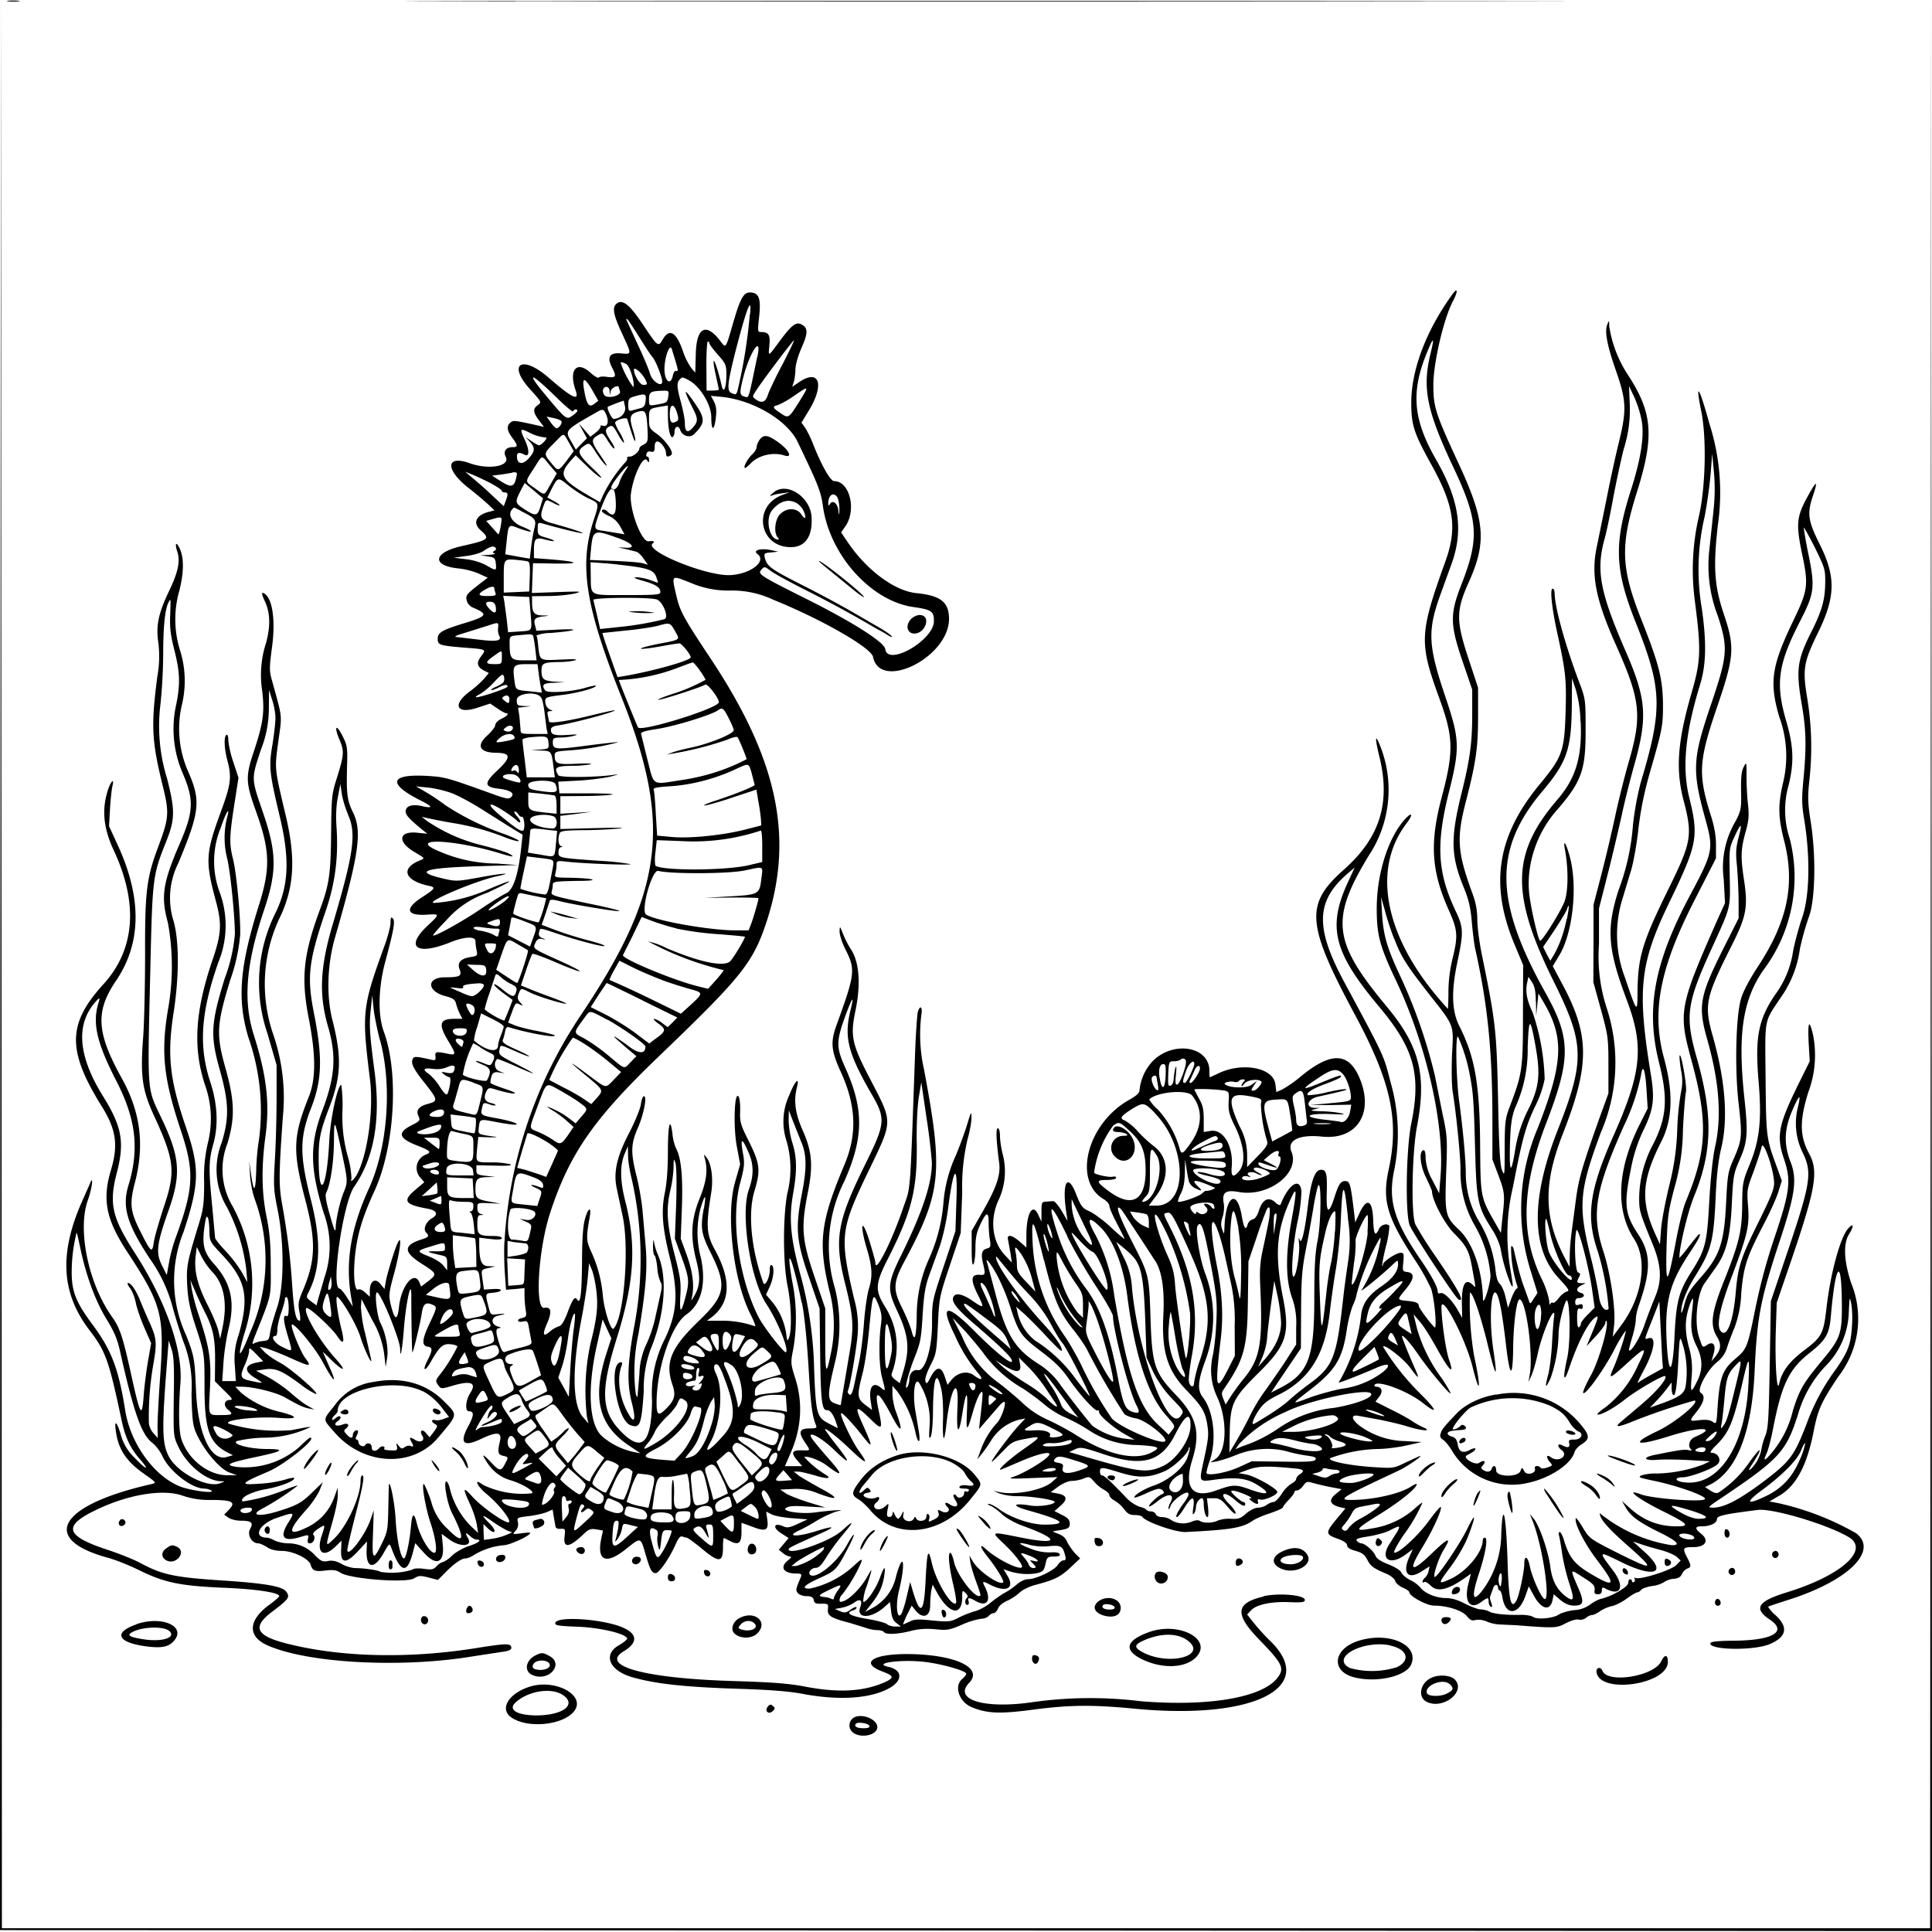 <svg xmlns="http://www.w3.org/2000/svg" id="svg" width="1024" height="1024" version="1.1">
  <path fill-rule="evenodd" d="M.2 511.2 0 1023l512 .2 512 .3-.2-512-.3-512-.2 511.3-.3 511.2H1L.8 510.8.5-.6zM4.2.7c1.6.2 4 .2 5.6 0S10 .3 7 .3 2.7.5 4.3.7m269 0c137.4.2 362 .2 499 0 137 0 24.7-.2-249.8-.2-274.4 0-386.6.1-249.2.3m495.9 156c-13.6 19.1-21.2 39.5-21.2 56.7 0 11.8 1.4 16 10.5 32.5 12.2 21.9 14 33.8 7.6 51.5-13.8 38.4-14 43-3.3 72.4 7.6 20.8 7.8 28.2 1.4 52.4-6.6 24.8-5.6 39.6 4 60.8 4.4 10 4.6 13 1.7 24.9a76 76 0 0 0-2.2 17.7c0 5.1-.2 9.2-.3 9-32.9-35.6-41.2-73-21.9-98.3 3.8-5 2.9-6.4-1.1-1.9-8.8 9.9-14.7 28.9-14.7 47 0 14 1.5 19.9 10.4 38.6 16 34 25.7 76.4 23.4 103.4l-.7 9-3.6-7a27 27 0 0 1-3.6-11.6q0-4.8-1.4-4.2c-2.2 1-1.4 8.5 1.8 14.8 1.6 3.3 3 6.5 3 7 0 4.5 6.5 16.8 11.5 22 7 7 8.3 9.7 10 19.8 1.8 9.9 1.8 9.4.3 7.9q-6-6-6 9.2l.2 8.1-2.3-4c-3.1-5.5-7.5-9.8-9.2-9.1q-1.5.5-1.5-1c0-2.2-3.3-8.4-9.5-17.4-13.8-20.3-16.9-31-13.5-47a98 98 0 0 0-2-46.5c-3.7-14.5-3-13-24.8-53.5-15.1-28.2-14.7-42.2 1.5-56.5l4.3-3.7-3.4 7.4c-11.2 24.1-7.9 37.4 16.3 66.3 18.7 22.3 22.4 36 17.1 62-2.7 13.2-3.3 48-.8 54 1.8 4.4 24.4 38.8 25.9 39.3 3.4 1.3.2-4.7-12.5-23.3a194 194 0 0 1-10.4-16.5c-2.4-5.3-1.8-37.9.8-51.8 5.3-27.3 1.4-42.8-16-63.7-28.6-34.4-30-46.2-9.6-79.9a63 63 0 0 0 6.6-57c-3.1-8.2-3.5-6.3-1 4 6.2 24.8.5 43.3-18.8 60.4-20.7 18.4-19.9 28.7 6.3 77.5 18.8 35.1 23.2 55.4 17.5 81.5-3.5 16.2-1 25 14 47.9a109 109 0 0 1 8.5 15.1c1.8 5.1 3.3 22 1.8 20.5-3-3-8.3-10.4-8.3-11.3 0-1.6-1.5-2.3-6.2-2.7-5.5-.6-5.4-.5-.8-6.1q7-8.4.9-9.2c-2.5-.3-2.6-.5-2.1-5.3.4-4.3.2-4.9-1.4-4.9-2.4 0-9.4 4.7-9.4 6.2q0 1-.4.7c-.2-.2.6-4.9 2-10.4a51 51 0 0 0 1.8-10.7c-1.1-1.7-4.5-.7-5.6 1.7-1.9 4.2-2.7 2.8-3-5.2-.4-10.3-3.3-11.7-7.2-3.4l-2.3 5-1.1-9.3c-1.4-11.2-1.9-12.6-4.2-12.6s-3.4 1.5-5.4 7.6q-4.9 15.6-4.4-1.1c.3-10.5-.2-12.5-3-12.5-3.3 0-5.4 5.9-7.1 20-1.7 13.4-3.3 20-4.3 17q-.7-2.4-.3 1.9c.6 4.5-1.2 16-2.6 17.6-2 2-.8-16.3 1.7-28.4a93 93 0 0 0 2.2-16.5c-.6-8-6.9-4-11.1 6.9-.3.5-1.6 0-3-1.4-3.4-3-6.7-1.3-8.5 4.7q-1.3 4-3.3 4.5a4 4 0 0 0-2.6 2.6q-1.5 5.6-3.2-4.8c-2.6-14.3-8.6-10-9.1 6.4-.2 4-.2 4-1.2 1.1-.8-2-.7-3.9.2-6.6.7-2.1 1-5.3.6-7.2-1-5.8.9-7.3 8.1-6 15.7 2.8 32.5-10.1 27.8-21.4-2.5-6 4.1-9.2 16-8 18 2 27.5-11.5 20.7-29.5-5.7-15.2-15.2-16-31.7-2.4a64 64 0 0 1-10 7l-3 1.3-.5-4c-1-8.9-17.3-12-30-6l-4.7 2.2c-.2 0-.3-1.6-.3-3.5 0-13-19.4-16.1-30.2-4.9a26 26 0 0 0-6.8 15c0 1.7-1.4 3-5.6 5.4-22.2 12.5-30 42.9-13.4 52.6 1.6 1 3 2.6 3 3.6s1.8 5.1 4 9.3 4 7.8 4 8.1-3.3-2.4-7.2-6.1-9.2-7.5-11.4-8.5c-3.7-1.6-4.4-2.5-7-9-4.6-11.9-7.7-6.2-5.2 9.8l.6 4.3-3.1-5.3c-1.8-3-3.8-5.3-4.5-5.2l-3.7.3c-2.3 0-2.5.5-2.5 5.4v5.2l-1.5-3.2c-3-7.2-6.5-1.6-6.5 10.6v6.3l-3.5-3.1c-4.3-3.7-7-4.1-6.2-.9l1.3 7.2.7 4.8-4-4.3c-6.5-7.1-7.7-18.7-3.1-28.7a36 36 0 0 0 2.5-23.5c-1-3.6-1.7-8.4-1.7-10.7s-.5-4-1.1-4c-1.1 0-1 5.3.7 18.5.8 6.4-1.5 13-9 26.1l-5.6 9.8v9.6q0 9.6 1 8c.5-.8 1-4.6 1-8.5 0-5.2.6-8.3 2.4-12.1 3.4-7.3 4.6-7.6 4.6-1.2 0 3 .3 7 .7 9.1.5 3.3.3 3.9-1.5 4.4-2.8.7-3.4 2.9-2.2 7.8 1.4 5.9 1.3 6.4-1.6 6.2-4.7-.4-5.1 2.3-1.5 9.8 4 8 3.9 8.3-2.4 4-5-3.5-8.8-4.4-10-2.4-1.6 2.4 1 6 9.6 13.5 14.9 12.8 20.7 18.4 21.2 20.4.9 3.3-7.6-3.3-19-14.7q-23.8-24-11 1.9a81 81 0 0 0 12 19.4c3.3 3.8 2 4.5-2.2 1.3-3.5-2.6-8.8-1.4-12 2.7l-1.9 2.4-1.4-4.2q-2.8-8.7-7.5 0c-1.8 3.6-2.2 4-2.8 2.3-.4-1.2.6-4.3 2.6-8.3 3.1-6 3.3-7 4-21.3.7-14.8.8-15.3 6.4-32l5.7-17 .8-21.5a109 109 0 0 1 2.9-28.5c1.1-3.8 2-8.8 2-11 0-3.7-.2-3.4-2.3 3.5-1.2 4.1-3.9 11.3-5.8 16a74 74 0 0 0-6.8 26 90 90 0 0 1-7.6 29.2 73 73 0 0 0-6.5 29.3q-.3 18.5-2.7 9.1c-.7-2.6-2.9-8-4.9-12-5.1-10.1-5-13.8 1.1-25.1 19.6-36.6 20.6-47 10.4-101.4a85 85 0 0 1-1.5-28.9c.8-4.4-.5-5.9-1.8-2-.4 1.3-1.2 12.6-1.6 25.3-2.7 74.9-2.1 66.7-6.3 79-6 17.6-14.6 34.6-14.6 29 0-1-1.5-6.3-3.2-11.8-4-12.8-5.3-9.2-1.4 4 3 10 3.2 14.8 1 21.8-.8 2.8-2 10.9-2.5 18s-1.7 16.1-2.5 20l-2.7 12.7c-1 4.4-1.6 5.5-2.6 4.9q-1.1-1-.7-2c1-1.6 4.5-21.7 5.2-30a54 54 0 0 0-2-19.1c-7.7-33.1-7.4-36.1 8.6-69.1 12-25 12-23.9.4-46.2-10.2-19.4-11-23.4-8.2-37 3-14.4 2-26.4-2.7-33-1-1.6-2.8-5-3.8-7.5-1.8-4.6-1.8-4.6-1.9-1.4 0 1.8 1.4 6 3 9.2 5.5 10.9 5.3 13-4.5 40-3.5 9.5-3 13.9 2.3 25.5 8 17.6 8.6 32.8 1.7 49-12.6 30-14 40.9-8 66.2a72 72 0 0 1 .9 33.5c-2.5 12.5-3 11.3-3-7v-16.7l-5.7-16.8c-6.7-19.7-7.2-25.9-3.6-44.3 3-14.8 2.3-22.1-2.7-33.4-4-8.9-4.8-15.8-3-22.7 1.5-6-1-3.5-4 4a33 33 0 0 0-1.5 24.5 53 53 0 0 1 .4 27.7c-2.4 12.7-2.3 37 .1 49 2 9.5 2.4 23.4.8 27.4-.8 2.2-1 2-1.5-2a35 35 0 0 0-7.6-17.1l-3.1-3.6 2-4.3c2.1-4.7 2.6-10.4 1-11.4q-1-.4-1 2.7c0 4-2.6 9-3.4 6.8-6.5-18-8.3-37-4.7-48.8 3.3-10.9 2.9-14.4-2.8-25.9-4.6-9.2-5-10.4-4.8-16.6.1-3.8-.3-7-1-7.7-2.1-2.2-2.7 16.8-.7 27l1.7 9.1-2.8 9.8c-4.8 17.1-.8 51.6 8.1 69.3 1.9 3.7 3 6.8 2.7 6.8a53 53 0 0 0-18-3h-7.6l2.7-2q14.7-11.6 1.5-35.6c-4.5-8.2-4.8-12.5-2-29.9 1.3-7.7.2-15.8-2.5-19.1-1.4-1.8-1.5-1.7-.7 1.1 1.5 6 .7 11.9-3 21-4.4 11-4.9 20-1.6 32.7 2.2 9 2 13.2-1.2 18.8q-2 3.5-1.3 1.2 2.3-9.2-2.5-22.7l-3.3-9 .6-16c.6-16.7-.3-26.5-3-31.7-.8-1.6-1.8-5.1-2-7.9-1.2-9.5-2.4-4.8-2.4 9.4 0 9.2-.6 16.9-1.6 21.7-2 9.9-1.4 18.3 2.6 34.5 4.6 18.4 4 29-2.4 42.7a64 64 0 0 0-7 33.2c-.3 22.5-5.2 27.6-16.1 16.7s-11.5-21.3-2.6-49.8c9.3-29.8 10.5-49 4.6-72.3-3-11.5-3-19.7-.2-26l1.5-3.5.1 5.2c0 3 1 8.5 2 12.5a192 192 0 0 1 1.1 78.6c-3.5 19.3-3.8 29.5-1 40.2 2.1 8.3 1.3 11-1.7 5.7-5-8.3-6.5-19-3.8-26q.6-1.6-.3-1.7c-7 0-2.4 30.8 5 33.4 5 1.8 5.8-.2 7-18a61 61 0 0 1 3.5-21.9c7.8-18.7 9.3-39 3.8-50.9a30 30 0 0 1-1.8-6.1q-.4-3.1-.6 1.7c0 2.6.3 5 .8 5.2s1.2 3.4 1.5 6.8a22 22 0 0 0 1.8 7.5c.7 1 .7 2.6 0 5.6l-2.7 12.2a70 70 0 0 1-4.6 14.3 39 39 0 0 0-4 16.5l-1 11.7q-.1 1.1-.9-1a94 94 0 0 1 1.4-32c4-23.7 4.9-35.5 3.7-47.7l-1.6-18.3a149 149 0 0 0-3-17.2c-3.3-12.9-3.2-17.4.6-26 3.1-7.2 5-16.8 3.2-16.8-.6 0-1.3 1.9-1.6 4.2s-3 9-6 14.8c-6.6 12.6-8.5 20.7-7 29l3.3 15.5c3.7 17 .7 54.2-4.8 59.7-1.4 1.4-5-9.9-5.7-17.7a70 70 0 0 0-6.2-23.2c-2.6-5.7-2.7-7.3-.7-18.5 1-5.7-1-4.6-2.6 1.5-1 3.4-1.5 11.3-1.5 22.7-.2 17.2-.9 22.6-2.6 19.8-1.2-2-2.5-.2-5.2 7.2q-2.5 6.4-4.3 6.9a15 15 0 0 0-4.9 2.8q-5.6 4.9-1.4-4.6 3.8-8.9-1.6-7.9c-5.2 1-3.2-31.4 3.2-50.7 10.3-31.3 23.2-49.7 57.7-82.8 44.6-42.8 50-49.7 57.4-72.7 13.9-44 5-84.8-29.6-137.1-15-22.6-16.7-25.7-18.7-34.1-2.6-11.3-2.9-11 7.3-7A50 50 0 0 0 387 313a51 51 0 0 1 22.9 4.9c25.5 10.3 51.8 25.4 52.8 30.2 3.7 18.5 40.3.3 40.3-20.1 0-8.8-4.4-12.3-17-13.6-11.6-1-26.4-12-36.4-26.6l-3.8-5.6 2-2.9c6.4-8.6 2.7-24.3-5.7-24.3-2 0-6.8-8.6-11.1-19.5a55 55 0 0 0-4.2-8.7l-2-2.8 4.2-6.9c8.1-13.6 5.1-21.7-5.4-14.6l-3.7 2.5.7-2.2c.5-1.3.9-4.3 1-6.8 0-2.7 1.4-7.5 3.3-11.8 3.4-7.7 3.4-10.4 0-12.2-2.9-1.6-5.3.2-11.5 8.6-6.5 8.8-6.2 8.7-5.6 2.3.5-5.4-.4-6.9-4.3-6.9-2 0-2-.3-1.1-8.5 1-9.4-.2-12.5-5-12.5-3.2 0-5 3.2-8.4 14.7-4.6 15.9-4.1 15.1-7.4 10.8-7.4-9.6-12.4-7-12.8 6.7l-.3 10.3-2-2.3a34 34 0 0 1-4.5-9q-5.4-15.5-10.8-6.2c-2.3 4-2.6 3.8-10.1-7.5-7-10.6-10.8-13.8-13.8-11.9s-2.5 5.6 2.2 15.7c5.5 12 5.5 11.5-.4 11q-9-.8-4.7 7.5c2.5 4.8 2.1 5.5-2.4 5-2.2-.4-4.3-.2-4.6.3s-2.3-.6-4.5-2.6c-7.3-6.6-11.6-1.4-7.8 9.4 2.1 6-1.7 4.2-14.4-6.8-14.2-12.3-22-7.2-9.6 6.4 6 6.6 6 6.7 4 8.2-2.8 1.9-2.6 3.9.6 8.1l2.6 3.5-2.4-.6c-13.5-3-13.7-3-15.3-1.8-2.2 1.9-2 4.2.9 8.1 3.1 4.2 3.1 5 .1 5-3.4 0-5 2.3-3.6 5 2.7 5.1-8.7 7.2-19.1 3.5-12.7-4.5-13 3.3-.6 13.1 4 3.1 8.7 7.1 10.5 8.8l3.3 3.1-3.8 1c-6.2 1.9-7.7 5.8-3.6 9.5 5.2 4.7 4.7 5.1-10.2 8.5-15 3.4-15.9 10.4-1.3 11.8a40 40 0 0 1 10.5 2.7l4.8 2.2-3.4 2.6c-8 6.2-8.4 6.7-7.7 9.5q.7 2.8 3.9 4c7.4 3.2 6.8 4.3-4.5 7.8-12.3 3.7-14.8 5.1-14.8 8.4s.7 3.6 13.3 4.7c13 1 12.5.8 9.6 4.8-2.6 3.4-2 5.6 2 7.6l2.2 1.1-2.6 3.1a52 52 0 0 1-7.4 6.6c-9.5 7-7.3 12.3 3.7 8.8l7-2.3 3.7 2.5c2 1.4 4.2 2.6 4.6 2.6 2 0 .7 1.6-2.4 3-1.8.9-3.2 2.3-3.2 3.3s-2 3.5-4.4 5.7c-5.8 5.3-3.8 8.9 4.9 9 7.8.1 8 2.3 1 9-7.6 7-7.5 9.1.1 10 6.2.7 8.9 2.4 6.9 4.4-1.3 1.3-2.5 1.1-10-1.6-25-9-25.2-9-35.6-9.6-18.7-.9-19.9 4.2-3 12.8q10.8 5.4 1 3.2c-5-1.1-8.4 0-8.4 2.9 0 1.9 2 4.1 9 9.8l2.5 2-5-.5c-10.4-1.2-11.2 4.9-1.3 10.5 5 3 5.1 3 2.7 4-10.8 4.2-8.7 10.8 4.3 13.6 4 .8 3.5 1.5-3.4 6-9.5 6.1-8.5 10 2.4 9.3 7-.5 7-.3.8 5.5-12.5 11.5-6.6 16.4 11.3 9.3 7.8-3.2 13.7-3.5 13.7-.7 0 1 .3 3.2.6 4.8.6 2.9.4 3-3.4 3.6q-7.8 1.3-5.5 6.7c1.2 3.3 0 4-7.9 4-9.7 0-9.7 7.2 0 9.9 4.3 1.1 5.4 1.9 5.9 4a30 30 0 0 0 2 5.4l1.4 2.7h-4.4c-7.7 0-8.5 2.8-3.2 11.6 4.3 7.1 4.3 7.8.3 7-6.8-1.4-7.3-1.3-7 1.3.2 2 0 2.3-2.5 1.7-8-1.8-9-1.8-9.6-.2-1 2.4.6 5.4 6.7 13 6.6 8.4 6.8 9.2 1.7 10.6q-7.6 1.9-5.3 6.5c1 2.4.9 2.6-3.8 5-7.8 4-6.6 7 4 11 6 2.4 6.8 3.2 3.9 4.4a7.6 7.6 0 0 0-3 12.4l2 2.3-4.5 3.8c-7.2 6-6.1 8 6.1 10.2 5 .9 6 3 2.6 5s-5 5.9-3.2 7.7 1.3 2.5-2.7 3.7c-9.3 3-9.4 6.5-.3 12.4 8.8 5.6 8.9 5.8 4.3 9.5l-4 3-1-2.4c-2.8-6.2-9.5 2-10.7 13q-1.3 12-4.5-1.5c-1-4.4-.9-6 2-16.4 4.4-16.8 4.1-23.8-.5-9.7-1.8 5.6-3.7 12.1-4 14.3l-.7 4-2.2-2.7c-2.7-3.4-5.6-1.5-5.6 3.7v3.1l-2.4-2.2c-1.4-1.3-3-2-3.5-1.7-2.1 1.4-3-6.5-2-17.2 1.2-11.8 3.9-20.9 10.4-35 10.7-23.4 13-62.4 5-84.2-3.3-8.9-3-23 .5-36.5 4.7-17.5 5.6-22.3 4.2-23.7q-1.3-1.6-1.2 2.3c0 1.8-1.4 7.2-3.1 11.9-12 33-12.2 35.6-7.8 71.1 2 16-1.2 39.4-6.7 50-1.6 3.1-4.1 5.2-3.1 2.6a50 50 0 0 0-2-11.9 78 78 0 0 1-2.8-24 81 81 0 0 0-.6-13.8c-2 0-5.9 18.4-6.4 30-1.3 25.7-5.7 32-5.6 8 0-9.2 1-14 5.5-25.7 6.4-16.6 6.8-26.6 2-45.8-3.5-13-3-29.8 1-44 12.9-44.7 14.6-56.7 9.8-66.7-3.3-6.7-3.7-10-3.2-26.3.2-8.2 0-9.6-2.5-14.5-3.4-6.7-4.6-5-1.5 2.2 2.5 6 2.4 7.8-1.5 20.3-2.7 8.5-2.8 10.1-3 29-.2 21.6-1 27.2-5.7 40-9 24.2-10.3 36.5-6.3 57.5 4 20.3 4 32.9.1 42.5-8.4 21.1-8.6 28.5-1.7 54.8 5.7 21.9 5.4 31.7-1.5 48-2.3 5.4-2.5 6.8-1.7 11 .5 2.6.6 4.7.2 4.7-2.1 0-3-4.2-4-18.2-1-15.3-2.3-26-5.4-43.8-1.8-9.9-1.7-16 .4-45.8a103 103 0 0 0-5.1-44 82 82 0 0 1 4-62.9c7.2-15.7 7.9-30.8 2.7-52.8-6.1-25.8-6-24.6-4-39.4s2.4-11.5-3.3-32.3c-1.5-5.2-1.5-6.7 0-18 2-14.9 0-27-4.9-28.6q-1-.1.8 3.9c3.1 6.3 3.4 13.1 1 22.4a55 55 0 0 0-2.1 25.9c1.3 11.3.5 17-4.7 32.6-4.2 12.6-4 16 1.2 30.5 7.7 21.3 8 30.6 1.5 51-10 32-11.4 49.4-5.3 69.5a117 117 0 0 1 5.5 54.5c-.6 3.3-1.3 10.4-1.4 15.7q-.5 17.5-2.7 2.5l-1-7.2.4 7c.2 3.9 1.3 9.7 2.5 13a94 94 0 0 1-2.3 70.4c-5.7 14.5-7.4 15.2-3.3 1.3a86 86 0 0 0-6.2-68 38 38 0 0 1-2.6-33.3c4-13.6 3.8-22.3-1.1-39.8-5-17.8-4.7-23 2.5-46.6a97 97 0 0 0 5.3-24c.3-9.3-2-33.5-3.9-40.6-1.9-7.6-1.8-12 .8-28.5l2.2-14.2-2.7-8.2a54 54 0 0 1-2.7-11.6q0-3.3-1-2.9c-1.4.9-1.2 7.1.5 13.5 2.4 8.9 1.9 12.7-3.5 27.4-8 21.8-8.3 26-2.6 47.1 3.3 12.2 3 17.5-2 32-9 26.7-10.2 45.8-3.8 65.4a53 53 0 0 1 1.6 30.8 77 77 0 0 0-2 20.8c0 11.2-.4 14.2-2.6 21.5-6.6 21.6-6.8 22.9-6.4 33 .4 7.3 1.3 12 4 20.5 5.3 16.2 5.2 15.6 5.2 34.5.1 21.9 2.6 28.8 12.1 33.8l3 1.5-3.5 1c-8.4 2.2-15.2-12.7-16.1-35.3-.7-17-1-18.4-5.3-29.4a69 69 0 0 1-1.3-54.7c8.4-25.4 8.6-33.8 1.4-55-8.8-25.7-10.2-38.4-6.7-61.1 3-19.3 3-38 0-48.6a41 41 0 0 1 2.5-30.7c11.4-27.3 12-33 5.4-48.2a56 56 0 0 1-3.5-35.7 54 54 0 0 0-1-29 55 55 0 0 1-.5-31c2.5-9.4 2.7-17.3.6-22.3-2-4.6-3.1-3.7-1.5 1.2s.5 10.6-4.5 21c-5.5 11.5-6.9 18-5.6 27a59 59 0 0 1-.5 18c-3.4 26.2-3 34 2.7 57.4 3.7 14.9 3.5 17.4-2 32.3-6.4 16.9-7.3 24-7.2 56.8 0 15.7-.4 35.7-1 44.5-1.6 20.9-.6 28.1 5.8 42 10.9 23.7 11.5 29.5 5 48.6-2.4 7.4-4.8 15.6-5.2 18.4-.8 5.8-1.5 5.3-6.5-4.6-6-11.7-6.5-15.5-3.5-27.1 5.2-19.9 3-37.2-6.8-55-13.6-24.5-14.3-35.6-3.2-52q20.3-29.9.8-72.1l-4.5-9.8.5-9.2c.3-5 .9-10.5 1.3-12.1 1.2-4.9-1.2-2.1-2.7 3.1-3 10-1.9 19.6 3.3 30.8 13.3 28.4 11.4 52.8-5.5 71.3-19 20.9-19.2 35-.7 64.7 7.5 12 8.7 20.3 5 33-5 16.3-2.9 26.8 8.7 44.4 18 27.5 19.5 33 17.2 65.6-.8 11-1.4 22.9-1.4 26.4l.1 6.3-2.3-2.6a10 10 0 0 1-2.4-5.4q-.3-15.2 2.2-30.1c2.2-12.4 2-14.6-1.8-23.1-1.4-3-3.6-8.2-4.9-11.4-2.4-6-5-9.6-6.6-9.6-.5 0 0 1.2 1 2.6 1.2 1.4 2.6 5 3.2 8s2.7 9 4.6 13.3l3.5 8-1.7 9.8c-.9 5.4-2 13.8-2.3 18.8-.9 11.4-1.8 9.8-6.7-12.5-4.3-19.5-5.9-24.3-10-30-12.6-17.7-18.5-46.3-12.8-62 2.3-6.4 3.1-14.1 1-8.5l-4.3 9.7c-12 27.4-10.8 48.2 4.1 67.8 8.7 11.3 10.3 16 17.1 48 1.9 9 4.7 14.8 9.8 20.6 5.5 6.3 3 5.4-3-1a26 26 0 0 1-7.4-12.7c-2.5-8-3.7-7.1-2 1.5 1.7 8 5.9 13.7 14.1 19.5 7 5 7.1 5 4.3 5.7-48.8 11-59.7 29-23.3 39 3.6.9 11.5 4 17.5 7 12.8 6.2 21 7.9 43 8.9 18.3.7 30.5 2.6 30.5 4.5 0 .4-2.3 2.4-5 4.4-11.3 8.1-12 16.6-1.8 21.4 20.6 9.6 70.5 12.5 108.8 6.2l16.3-2.5q4.7-.6 4.7-2c0-2.6-2.2-2.6-18.5 0-34.2 5.5-69.2 5-97.3-1.6-19.7-4.5-22.4-9.2-10.5-18 8.4-6.4 9.1-7.4 7-10.3s-11.8-4.5-35.2-6c-24-1.6-30.6-3-41.8-9-3.4-1.9-11.2-5-17.2-7-22.7-7.4-24.5-12.6-7.2-21 17.1-8.4 35.5-11.5 46.1-8a43 43 0 0 0 15.3 2.4c11.3 0 13.5 1.1 9.8 5l-2.7 2.8 2.3 1.6c1.3.9 4.2 1.6 6.4 1.6 5.8 0 7 1 5 4.5-1.6 3.2 1 7.5 4.4 7.5.9 0 3 1 4.6 2q3 2 7.8 2c5.9 0 14.2 4 15.3 7.2 1 3.4 2.3 3.9 8 3.2 4-.5 5.8-.2 7.9 1.2 5.1 3.3 35 5.6 39.1 2.9 2.2-1.4 3.2-1.5 7.5-.4l5 1.3 3.4-3.4c4.8-5 9-8 11.2-8 1 0 3-.8 4.3-1.7a37 37 0 0 1 16-5.3c3 0 14-5 14-6.5 0-.3-2.1-.2-4.7.2-4.8.6-4.8.6-3-1.4a5 5 0 0 0 1.2-4.5c-.6-2.4-.4-2.5 5.6-3.2 3.5-.4 7.8-1.4 9.6-2.1l3.2-1.4.6 3.7.9 5.2q.2 1.5 2.8 1.3c2.4-.1 2.5 0 2 4.3q-1 9.1 9.8-1.2c3-2.9 4-3.3 7-2.8l3.6.6-1 4.7c-2.3 11.5 2.8 13.5 13.2 5.1 7.9-6.3 7.7-6.4 10.2 2.3 2.6 8.7 3.2 10.1 5.3 10.5 1.8.4 7.5-7.8 10.9-15.5q2-4.6 3.5-3.9c.8.3 1.9.6 2.3.6.5 0 3.6 2.3 7 5 10.2 8.6 12.2 8.5 12.2-.1 0-2.8.2-4.9.6-4.7l3.4 1.7c4.3 2.2 5.8.9 5.8-4.8v-5l5.5 2c7.3 2.9 9 2.1 8.2-3.5l-.6-4.4 3 1.5c1.6.8 6.6 1.7 11 2l7.9.6-5.2 2.4c-4.2 2-5.7 2.2-7.6 1.3-4.9-2.2-6 .5-1.4 3.5l4.2 2.7-2.6 3.1-2.6 3.1 2.2 1.8c1.2 1 3 1.8 3.7 1.8q1.5 0-1 2c-4.6 3.6-2.5 7 4.3 7 2.7 0 3 .3 2.5 1.8-2.8 6.6-2.9 7-1.6 8.6.8.9 2.8 1.6 4.6 1.6q3.4-.1 3.8 2c.4 2.1 1.4 2 4.2 2 3.5 0 3.6.1 3.3 3-.3 3.4 1.6 4.6 11.7 7.2l7.8 2.4c2 .8 5 1.4 6.7 1.4 1.6 0 3.2.5 3.5 1 .9 1.5 7.2 1.2 14-.5 4-1.1 8-1.4 13-1 6.4.7 7.7.5 14.4-2.4a41 41 0 0 1 10-3.1c1.6 0 3.4-.7 4.1-1.5s1.9-1.5 2.6-1.5 1.9-1.1 2.4-2.5 2.5-3 4.7-4c2.1-.9 5-2.8 6.6-4.3 1.7-1.6 5.3-3.4 9-4.3 9.8-2.6 12.9-4.2 18.2-9.2l5-4.7-2.7-2.7a33 33 0 0 1-4-5.7c-1.3-2.9-2.3-3.7-6.3-5.2-1.8-.7-1.8-.8.5-1.1 6.2-.9 7-1.3 7-3.8 0-1.9-1-3-4-4.5l-4.1-2.1 3.2-2.8q6-5.2-1.6-6.5l-3.6-.7 4-3c2.5-1.7 5.4-3 7.3-3s4.6-.6 6.3-1.3c2.7-1.1 3.1-1 5.3 1.6a21 21 0 0 0 5.3 4.4c1.6.8 2.9 2.1 2.9 2.9s1.2 2 2.8 2.9a18 18 0 0 1 5 4.5c1.8 2.4 3 3.1 5.7 3.1 1.8 0 3.6.4 4 1 1.6 2.6 17.8 8.3 23 8 24-1.2 30-2.2 35.5-6 1.4-1 5.5-2.8 9.3-4 3.7-1.3 6.7-2.6 6.7-3.1s1.4-2.2 3-3.9 3-3.5 3-4q.1-1 1.4-1c.8 0 2.3-1.1 3.3-2.5 1.6-2.2 2.2-2.4 4.8-1.6 1.7.5 5.8 1.5 9.3 2.2l6.3 1.2-3.3 2.7q-5.6 4.7 2.3 6.8l3 .7-5 6c-5.7 6.9-5.6 7.8 1 10.1q4.9 1.8 4.9 3.5t4.5 2.9c3.5 1 4.8 2 6.2 4.7 1.8 3.5 3.2 4.5 10.5 7.6 2 .9 4 2.5 4.3 3.7.3 1.1 2.2 2.7 4 3.5 2 .8 3.5 1.9 3.5 2.5 0 2 9.2 7 13 7 7 0 15.1 2.6 17.5 5.6 1.7 2.1 2.7 2.6 4.7 2 1.5-.3 4.1 0 6.2 1a20 20 0 0 0 6.4 1.4l8.7.4c20.6 1.6 21.4 1.6 26.3-1 2.7-1.4 5.6-2.3 6.8-2 1.1.3 3 0 4-.9s2.5-1.5 3.2-1.5 2.7-.9 4.2-2c1.6-1.1 4.3-2.3 6.2-2.7 1.8-.3 5.4-2.1 8-4s5-3.3 5.5-3.3q1.1-.1 2.2-1.4c.6-.7 3.2-1.6 5.8-2a15 15 0 0 0 6.2-2 11 11 0 0 1 5.1-1.8q3.6-.2 4.5-2.6a6 6 0 0 1 2.7-2.8c2.3-.7 2.3-1.6-.2-6.3-2.3-4.6-2-5.1 3.5-5.1 6.6 0 8.6-3.6 4-7.2q-5-3.9.4-3.8c4.5 0 8.1-1.7 8.1-3.8 0-1.8 3.6-2.6 21.6-4.9 7.8-1 36.7 7.6 48.1 14.3 11.6 6.7-3.6 20.4-32.4 29.3-15.7 4.8-18.1 8.6-9.3 14.5 9.5 6.3 1.8 11-18.5 11.2-9.9.1-13 .5-13 1.5 0 3.5 22.9 3.8 31.3.4q13.6-5.7 3.5-15.2a19 19 0 0 1-4.2-4.7c.2-.2 5.6-2 11.9-4 31.3-10.2 46.7-25.9 34.7-35a148 148 0 0 0-41.6-16l-4.3-.8 5-2.9c8.9-5 14.8-15.8 18.3-33.4 2.4-12.4 4-16 13.2-29.8a50 50 0 0 0 6.8-49.8c-3.8-11.7-4.2-20.6-1.1-25.7 2.8-4.5 2.5-6.3-.5-3-4.2 4.8-9.4 24-11.5 42.7-1.5 13-2.5 14.8-11.6 21.7-8 6-12 11.3-13.4 17.8-1.2 5.5-2.3-11.1-1.8-27.7l.5-15.2 7.2-21c13.5-39.6 15.1-48.6 10-58s-5.1-17.6-.5-32.5a56 56 0 0 0 2.5-30.8q-3-12.2-2.3 3.9l.6 10.4-5.5 11.1c-11.2 22.7-12.4 28.4-8 41.1 3.7 11.2 3 17-5.2 41.3a310 310 0 0 0-10 37c-4.4 21.6-4.5 21.9-11.1 27.5-6.4 5.5-7.9 9.6-9 24.7-.6 9.6-.6 9.8-2.6 8.4q-2-1.5-7-.9c-5.7.7-5.7.7-1.3-4.8q5.7-7.4 1.9-9.7c-2.3-1.3 3.5-12.2 8.7-16.3a15 15 0 0 0 5.3-7.7c.8-2.6 2.6-7.4 4-10.7a58 58 0 0 0 3.5-18.2c1.3-14.2 2.8-18.8 11.6-35.8 3.5-6.6 7.1-14.6 8.1-17.9l1.8-5.8-2.8-7.7c-5.5-15-5.5-15.5-5.8-46.4-.3-32.9-1-29.5 8.2-43.2a58 58 0 0 0 10-25.7 149 149 0 0 1 4.8-17c3.4-9.2 3.8-33 .8-51-1.4-9-1.5-12.3-.7-20.2q2.6-22.4-1-44.3c-2.6-15.7-2-19.2 5.7-35 9.3-19 9.5-29.6.9-46.8-6.3-12.6-6.8-16.4-3.5-26q4-11.9-2.5-.1c-6.3 11.3-6.7 15-3.4 31 3.6 17 3.2 19.4-5 36.4-11.2 23.4-12.4 32-7 50.3a60 60 0 0 1 2 34.6c-2.8 12-2.7 18.3.6 31.2 5.8 22.8 1.7 42.4-13.7 66-5 7.6-8.3 14-9.3 17.7-2.7 9.8-3.3 37-1.2 55.3 2 17.6 1.8 19.2-2.6 29.3-3 6.8-3.3 8.4-4 22.8-1 21.5-3.4 28.5-12.9 39.4-6.8 7.8-7.7 9.2-9.4 15.6-.8 3-1.5 4.6-1.5 3.4-.2-4 2.7-11.5 7.2-18.7 9-14.4 10-19 11.1-43.7q.7-15.5 2.9-24.5c3.7-15.5 2.2-35.5-4.4-59-4.8-16.8-4-20.6 9.6-47.7 8-15.7 9-20.8 7-34.5-2-12.9-1.9-16.9.6-26 1.8-6.3 2-9 1.4-14.8-.5-3.8-.8-10.6-.8-15 0-7.8 0-7.9-1.5-5-1.2 2.3-1.5 5.5-1.4 12.8.2 9 0 10.2-2.7 15.6a48 48 0 0 0-6.5 31l.7 12.7-3.8 8.4c-20.5 46.4-21 49.3-14.1 74.6 9 32.8 8.4 48.1-2.8 75-1.4 3.2-3.9 13.3-5.5 22.2-4.4 23-5.3 23.5-4.8 2.2.5-16.1.8-18.6 4.2-31.5a115 115 0 0 0 4.5-31c.5-9.4 1.2-18.3 1.6-19.8.6-2.8-2.4-20.3-3.3-19.3-.3.2 0 3.8.7 8a26 26 0 0 1 0 11.3 141 141 0 0 0-2 19.3 136 136 0 0 1-4.3 30.5c-2 8.3-4 18.6-4.3 23l-.6 8-2.5-5.5c-7.9-17.5-7.1-28.6 3.2-48.9 6-11.8 6.5-25.7 1.5-44.1-6.8-24.8-2.3-48 16.3-84.2l11.2-21.9v-7.2q0-7.2-2.8-15.7c-6.8-21.8-6.4-28.6 3.4-57.3 9.2-27 9.5-31.7 3.4-49.7-4.9-14.7-5.5-24.7-3-46.7a120 120 0 0 0-4.5-53.8c-5.3-19.3-7.6-23-4.4-7 3 14 2.4 40.1-1 55.5a126 126 0 0 0-2.3 45.5c3.4 26.2 3.2 31.8-1.8 49-7.4 25.6-8.5 40.3-4.1 57 4.7 18 4.1 21.8-7.3 45.1-14.8 30-17 37.4-17.2 56.8 0 10.8-.4 10.3-6.5-7.9a64 64 0 0 1-1.8-41l5-16.5c1.2-4.2 3-14 3.8-21.8 1.2-10 3-18.9 6-29.5 6.8-23.5 7.1-25.3 7-37.2-.2-12.8-2.2-20.7-11-43-11.4-28.5-11.8-40-2.7-69 9.2-29.3 8.2-41.8-4.8-61.7a65 65 0 0 1-10-26c0-3.2 0-3.3-1-.8-1.5 3.7-.2 10.8 4.7 24.8 5.5 15.8 5.6 20.7 1.3 38.2-1.7 6.9-4.6 20.2-6.4 29.5l-5 24.5c-3.4 15.3-1 28.3 10.1 53.1 13 29.1 13.8 37.2 6.6 62-2.3 8-5.5 20.8-7.1 28.4a895 895 0 0 1-7.2 30.5l-4.3 16.5V500l-.1 20.5 4 14.5c3.8 13.9 4 15.1 4 29.5v15l-4.9 13.5c-9 25.4-10.8 31.5-12.3 42.5L833 653c-.5 3.6-1 9.2-1 12.5l-.1 6-3-5.7c-10.7-21-10.9-38.7-.4-65.3 14.2-36.3 14.1-51.9-.6-79.2l-4.9-9.2 3.6-6c6.7-11.3 9.5-34.4 5.9-50.1-1.8-7.7-4.3-12.6-3.1-6 2 10.7 1.8 22.5-.2 27.9-2.1 5.4-12.1 21.5-13 20.7-1.2-1.3-5.3-19.3-5.8-26.2-1.2-15 4.3-31 14.5-42.7 13.4-15.4 15.6-21.4 15.5-43.2 0-16 0-16-3.8-26-7.2-19.3-12.6-39-12.6-46q-.1-2.3-1.1-2.5c-1.5 0-.4 10.5 2.6 24 4.3 19.8 4.8 24 4.3 41-.6 21-1.7 24.1-13.4 38.3-22.9 27.5-27 53.3-13.7 85.2l4.6 11-.1 26.5c0 28.8-.4 31-6.8 48-2.7 7-2.8 8.5-2.9 22.7 0 14.3 0 15-1.4 11.5-1.1-2.8-1.6-12-2.1-37.7-.8-36.2-1.2-40.4-8.5-76.1-1.4-6.7-2.5-15.2-2.5-19 0-4.9-.8-9-2.6-13.9-8-21.8-8.5-29.2-3.5-48.5 5.3-20.6 6.5-28.4 6.5-45v-15.5l-5.2-15.8c-6.5-19.8-6.5-25 .3-40.2 9.6-21.4 8.6-32.6-5.5-63-12.2-26.4-13.3-29.8-13.3-41.5 0-11.4 5.4-34.9 10.3-44.2 3.1-6 2.6-7.9-.8-3m-371.8 10a277 277 0 0 1-4.6 31.7c-2.5 11.7-2.1 10.9-4.7 10-3-1-2.7-4.5 1.4-21 6-23.5 9.2-32 8-20.7m-61.5 7.4c6.5 10.4 8.4 13.3 10 15.3 1.6 1.8 5 10.6 5 12.7 0 3.4-5.4 0-6.5-4.2-.7-2.5-3.8-9.8-6.9-16.3l-5.6-12.2c0-1.2.9-.2 4 4.8m78.7 18.9c-3.6 6.7-7 14-7.7 16q-1.7 6-6.5 2.4c-1.8-1.3-1.8-1.4 0-4.2 3.7-5.8 20-27.3 20.3-27 .2.3-2.6 6-6.1 12.8m343.6-6.2c-4.6 18.5-2.2 30.4 11.6 59.8 13.7 28.9 14.4 38.2 4.6 63.2-6 15.4-6 20.8.5 40l5.3 15.5v13c0 15-1.1 23.7-5.8 42.5-5.7 23.2-5.5 32.4 1 48.6 2.9 7 3.9 11 4.6 19.2.5 5.6 1.3 12.2 1.9 14.6 6.4 28.7 8.9 53 9 88.1v23l3.2 8.5c3.4 9.1 3.5 10.2 2.1 22.5l-.8 8-3.7-6.5c-7-12.3-7.1-13-7.3-39.5-.2-32.7-2.7-47.2-11-63.6-4-7.9-4.4-18.2-1.1-33.8 3.4-16.1 3.3-18.4-.9-27.3-9.6-20.2-10.5-35.2-3.6-62.7 6-24 5.8-28.2-1.9-51-9.1-27-9.5-34.8-2.5-54.1l5.8-16c6.5-17.9 4.2-33.8-8.1-55.3-12.6-21.9-13.6-36.7-4.1-58.7q4.1-9.9 1.2 2M376 182c0 .5 2 3.2 4.5 6 4.2 4.8 4.5 5.4 4.5 10.8 0 6.8-1.5 10.2-2.5 5.6-1.6-7-3.7-13.6-4.2-13-.3.2.2 3.6 1.1 7.5l1.6 7.5c0 .4-1.5.6-3.3.6h-3.2l-.1-13c0-7.2.3-13 .8-13q.7 0 .8 1m-17.7 10.3c1.1 3.7 1.2 4.7.2 4.3q-1.2-.3-1.9 2.5c-1 5.1-4 3.4-4.4-2.4-.4-6.1 2.8-15.5 3.9-11.6zm43-3c-4.7 22.7-4.3 21.5-6.4 21-3-.8-3.1-1.7-.9-10.5 3.5-13.5 10-22.9 7.4-10.6M332 193c1.8 1 4.6 9.8 3.7 12.2a47 47 0 0 1-6.7-12.8q0-1 3 .6m9.4 7c2 3.6 2 4-.4 4-1.8 0-5-5.2-5-8.1 0-1.6 3.7 1.3 5.4 4.2M295 210.7c4.7 4.6 8.6 7.9 8.8 7.3.4-1.2 2.2-1.4 2.2-.2 0 .4-1.2 1.5-2.6 2.5-3.1 2.3-3.4 2.1-14-10.6-11.1-13.2-8.4-12.7 5.6 1m70-9.2c6 3.1 12 13 12 19.6 0 7.4 1.5 7.7 2.4.4.5-4.2.2-6.3-1-8.7l-1.6-3 6.2.6c16.6 1.9 34.2 12.4 39.7 23.7 10.6 22 12.4 26.4 13.4 33.7 3.4 26 25.2 50.5 47.7 53.9 10 1.4 11.2 2.3 11.2 7.5 0 10.1-24.6 24.3-25.8 14.8-.5-3.6-17-14.1-40.7-26-26-13-27-13.7-25-16 1.7-1.9 1.8-1.8 5 .6 1.8 1.4 10.3 6 19 10.4a627 627 0 0 1 37 20.2c1.6.8 4.3 2.3 6 3.4q2.6 1.6 2.2.7c-.5-.7-3-2.5-5.5-4l-15.2-8.8c-5.8-3.4-17.7-9.8-26.6-14.3-16.8-8.5-18.8-10-20-14.4-.5-2.5-.4-2.7 3.3-3l3.8-.4-3.7-.8c-5.4-1.2-10 0-7.4 2 5.2 3.7-3.2 10.5-14 11.2-12.6.9-47-13.2-41.3-16.9 1.3-.8.2-1.4-2.3-1-3.8.5-10.4-17.1-9.4-25.2 1.3-9.8 6.6-20.7 8.6-17.7q1.1 2 1-.2 0-1.7-1-1.8-.8-.1-.3-1.6t2.4-1c1.5.3 1.9-.2 1.9-2.5q0-2.9 1.4-2.9c1.8 0 4.6 3.8 4.6 6.2q0 2.9 2.7 1c1.8-1.1-2.6-7.6-7.5-11.2-4-2.8-4.2-3.3-4.2-8 0-5.4 0-5.4 6.3-6.5l3.7-.6v4.8c0 7 1.1 12.4 2.4 12 .6-.2 1.1-1.4 1.1-2.7 0-3 2.1-3.8 3-1.2 1 3.3 5.2 4.5 7.4 2.3 6-6 6-8.2.3-16.5q-9.1-13.2-.7 3.4c2.7 5.3 2.5 6.8-1 10.4q-3.5 3.3-3.5-3.2c0-2-1-6.8-2-10.7-2.3-8.2-2.4-10.7-.8-12.3 1.5-1.5 1.3-1.5 4.9.3m-50.6 6.3 2.6 4.6-2.3 1.8c-2.8 2-4 0-5.4-8.7q-1.3-9 5.1 2.3m8.6-.6.2 2.3.4-2.2c.4-1.9 4.3-3.6 4.3-1.9l.6 2c.9 2.3-6.7 4.2-8.3 2-.6-.9-1-2.2-.6-3 .8-2.2 3.3-1.6 3.4.8m100.2 6.2c-5.4 8.5-5.4 8.5-10 5.3-3.9-2.6-4-3.3-1-4a47 47 0 0 0 8.7-5c8.1-5.5 8-5.5 2.3 3.7m446.9 10q2 12-5.7 36.1c-9.2 28.7-8.7 42.4 2.5 70.5 14 35.1 14.4 45.5 2.6 84.8a162 162 0 0 0-4.1 22.5 123 123 0 0 1-7.6 34.4c-6.6 20.5-5.8 31.3 4.2 58 9.4 24.7 8 38.5-6.5 71.3-13.2 29.5-15.2 43.5-8.8 62.1a140 140 0 0 1 5.8 30.6c-1.8 2-4.6-1.6-5.1-6.6a267 267 0 0 0-4.7-22.1c-6.4-26.3-5.7-34.1 5.7-64.8a93 93 0 0 0 3-66.2 88 88 0 0 1-4-33.5v-19l4.7-18.5c2.6-10.2 5.8-24 7.3-30.7 1.4-6.7 4.4-18.6 6.6-26.5 7.3-25.8 6.6-35.2-4.5-60.7-13.5-31-15.7-42.6-11.3-58.9 1-3.4 2.9-12.4 4.3-20s4-20.2 6-28.2a68 68 0 0 0 3.2-24l-.4-9.4 2.9 6.1a59 59 0 0 1 3.9 12.6m-516-13.2c-.5 3.3-.7 3.4-6.4 4.4-3.8.6-3.8.6-3.8-2.9 0-3.8.8-4.3 7-4.5 3.5-.1 3.6 0 3.2 3m-12 2.3c-.3 2.7-1 3.6-3 4l-4.4 1.2c-1.5.4-1.8-.1-1.8-3 0-3.1.4-3.7 3.3-4.5 5.8-1.7 6.3-1.4 5.9 2.3m-10.9 3.3c.6 3.2-2.5 6.3-6.1 6.3-1 0-3.8-5.8-3-6.4.5-.4 8.3-3.4 8.4-3.2zm27.5 3c.9 2.9.9 3.9 0 4.5-2.8 1.7-3.8.8-3.8-3.7 0-5.6 2.2-6 3.8-.8m-37.3 1.6c1.4 3.5.3 6.2-2.1 5.3q-1.3-.4-1.1.5c0 .6-1 2-2.6 3.2l-2.8 2.2-3-3.5-3.1-3.5 2.2 4 2.1 3.8-3 3-2.9 3-2.5-4.4c-3.4-5.7-3.2-5.9 12.8-15 4.1-2.4 4.4-2.4 6 1.3m21.7 7.4c.3 6.3.1 6.9-2 8q-2.1 1-2.3 2c0 1.7-3.2 4.4-5.1 4.4q-1.7 0-1.4.9c.3.4-.4 1.7-1.5 2.7a76 76 0 0 0-11.2 16.7l-1.7 3.9-4.8-2.8c-16.4-9.6-17.5-11.7-10-20l1.9-2.1 5.5 5.3c3 3 6.4 5.9 7.7 6.5s-.8-1.7-4.6-5.3c-7.2-6.8-8-8.8-4.5-11.2 3.1-2.2 3.2-2.2 6.7 3.3 1.7 2.6 4 5.7 5.2 6.7s0-1-2.5-4.7c-5.3-7.7-5.5-8.9-2-11 2.8-1.7 2.8-1.7 5.6 2.8 1.6 2.5 3.1 4.3 3.4 4s-.6-2.2-2-4.2c-3-4.5-3.2-6-.7-7.4 1.6-.9 2.2-.3 4.6 4 1.5 2.8 3 4.8 3.2 4.5s-.6-2.5-2-5a24 24 0 0 1-2.7-5.4c0-1.6 6-3.4 6.5-2 2.8 9.2 3.8 11.9 4.2 11.5.2-.3-.3-3-1.3-6-2-6.6-1.5-8.3 2.8-9.5 4-1 4.5-.2 5 9.4m-45.8-4.5c1 .8-1 3.9-2.5 3.9-.4 0-1.8-1.4-3-3.1l-2.2-3.1 3.4.7c1.9.4 3.8 1 4.3 1.6m-16.4 6.4a23 23 0 0 0 8.4 2.4c1.2.1-2.4 4.1-3.7 4.1-.5 0-2.3-1-4-2.2l-3.2-2.2 2.3 2.5c3 3.3 2.8 5.1-.7 9-3.2 3.5-6.1 2.9-6.1-1.2q-.1-3.1 4-.9c2.7 1.5 2.7-2.6 0-8.2-2.7-5.7-2.3-6 3-3.3m20.5 5 2.6 4.6-3.7 5c-4.6 5.9-4.5 5.9-8.3 1.2-4-4.8-4-4.9 1.6-10.5 5.7-5.7 4.6-5.7 7.8-.3m101-1.3c-.8 1.2-1.5 3-1.5 3.9s-1 2.4-2.1 3.5c-2.5 2.2-5.3 7.4-4 7.4.4 0 1.6-1 2.7-2.1 4-4.5 12-6.5 18.1-4.5 5 1.6 2.2-3.4-4.2-7.7-4.8-3.3-6.9-3.4-9-.5m505.7 37.3-2.2 20.8a74 74 0 0 0 4.5 35.2c5.5 16.9 5.2 20.8-3.6 46.8-10 29.4-10.2 35-2.7 62 4 14.6 3.6 16.7-8.1 38.6-19.4 36.2-24 60.8-16.7 89.6 4.7 18.7 4 28.6-3 42.6a62 62 0 0 0-7.6 28.4c0 7.1 0 7.5 7 24.6 4.8 11.6 5.2 19.5 1.4 28.4-1.6 3.9-4.2 10.6-5.7 15-2.3 6.6-7 14.3-8.1 13.2-.2-.2.6-3.1 1.6-6.6 1.1-3.4 2-7.8 2-9.6s.7-5.2 1.6-7.6c6.5-18.5 6.5-27.3-.2-37.5-7.3-11-7.8-15.9-4-34.8a82 82 0 0 1 7-21.3c5-10.4 5.7-15.9 3.6-28.7-7.4-45.5-6-59 10.4-92.6 14.2-29.5 15-33.7 10-54-4-16-2.2-34.4 5.6-59.9 3.3-10.6 3.6-22.2 1-40.6a123 123 0 0 1 1.5-48.7 252 252 0 0 0 3.2-23l.8-10.3.9 9.5c.6 6.5.6 13-.2 20.5m-616.9-24 3.8 4.4-3.2 5.6c-3.7 6.5-2.8 6.3-8.4 2.3-5.4-3.8-5.4-3.1-.5-10.6 4.7-7.4 3.8-7.2 8.3-1.7m40 3.3a23 23 0 0 0-3.2 6.4c-1 3.2-4.1 4.6-4.1 2 0-1.6 7.6-11.2 8.8-11.2q.2.2-1.6 2.8m-71 6.4c3.2 1.7 5.8 3.5 5.8 4q.1.7 1.5.8c1.8 0 1.9 1 .5 4.6l-1 2.7-5.8-5.4c-3.1-3-7.7-7-10.2-9.1l-4.5-3.8 4 1.6c2.2.9 6.6 3 9.8 4.6m13.7-5c-1.2 7-2.5 7.7-8.5 3.9l-4.7-3 4.9-.6c2.6-.4 5.3-.8 5.8-1 1.4-.5 2.7 0 2.5.8m37.8 12.8c6 2.8 5.9 2.2 2.6 12.4-7.5 23.5-4 45.5 15.2 93.5 26.7 67.3 22.1 102.7-21.7 168a240 240 0 0 0-40.5 120c-.3 3-.2 10 .1 15.6l.7 10 5-.4 4.8-.5v4c0 2 .3 5.5.6 7.5.6 3.4.4 3.8-2 4.4q-2.3.6-2 1.5c.3.5 1.6.6 2.8.3 2-.5 2.4-.1 3 3.8l1.2 6.4c.5 1.8-.2 2.3-5.8 3.7-3.5.8-7 1.8-8 2.2-1.2.5-1.9-.5-3.2-4.4-2-6.3-2-8 .1-8.2q1.7-.1-.7-.8c-3.7-1-4-4.8-.3-5.7q7.1-1.6.6-.9c-4.2.5-4.2.5-5.2-3.2-2-7.6-2-7.8 1.9-8.1 5.7-.5 6.1-2.3.5-2l-5 .3-.7-5c-.8-5.7-1-5.5 3.4-6.5l3.3-.8-3.6-.1c-3.8-.1-4.9-2.8-4.9-12.3V656l6 .7q6.1.7 6-.5c0-.6-1.8-1.1-4.2-1.1-8 0-8.8-.6-8.8-6.1 0-4 .3-5 1.8-5q2.4 0 0-.6-1.8-.5-1.8-3.2c0-2.7 0-2.7 6.3-2.5l6.2.3-6-1.1c-6.7-1.2-7.5-1.9-7.5-6.5 0-5.4.8-6.3 5.9-6.5l4.6-.1-5-.6c-4.5-.5-5-.8-5-3.1v-2.5l10 .2q9.9.3 8-.7a42 42 0 0 0-9.7-1c-9 0-8.6.3-7.9-7.5l.6-6 6 .2c3.3 0 4.6 0 3-.3-9.5-1.3-9.1-1.1-8.7-5 .5-4.5.5-4.5 9.2-2.8 4.1.8 8.4 1.4 9.5 1.4 3.8 0-.7-1.8-8.8-3.3-9.2-1.7-9-1.7-8.2-5.6.6-2.8.8-2.9 3.6-2 1.7.7 3.2.9 3.5.6q.3-.5-2.5-1.2-5-1.2-2.1-6.5c.9-1.6 1.4-1.7 5.2-.5 9.4 2.8 13.7 2.6 5-.3-4.6-1.5-8.4-3-8.3-3.5.5-4.8 1.4-5.9 4.5-5.4l3.1.5-2.8-1.1c-2.6-1-3.2-4.5-1.2-6.5.2-.2 4.5 1.5 9.5 3.7q18.5 8.2.9-.9c-9-4.5-9.6-5-9.2-7.4.6-3.2 0-3.2 8.5.5 3.8 1.7 7.1 2.9 7.3 2.7s-3-1.9-7.1-3.7c-5.8-2.6-7.4-3.8-6.9-5 .4-.9.9-2.9 1.2-4.4q.5-3 2.2-2.3c9.7 3 25.5 5.9 24 4.2-.3-.3-4.3-1.3-8.9-2.2-4.5-.8-10-2.2-12-3l-3.7-1.5 2-5.4c1.8-5 2.1-5.3 4-4.3 2.1 1 2.1 1 .4-1-1.4-1.5-1.6-2.5-.8-4.6 1.2-3.1 1.2-3.1 5.9-.7 4 2 17 6.1 19.3 6 .8 0-2.7-1.5-7.6-3.3-5-1.8-10.7-4-12.7-4.9l-3.7-1.5 2.7-8c1.5-4.5 3-8.4 3.4-8.7.3-.4 6 1.7 12.7 4.6 15.7 6.7 16.7 5.8 1.4-1.1-14.2-6.4-14-6.3-12.5-9.4q1-2.6 3.4-2 3.4.7.1-.5-2.2-1-1.6-3c.7-2.6-.5-2.7 11.6 1.3 11 3.6 24.5 7 23 5.7-.4-.5-4.6-1.8-9.3-3a192 192 0 0 1-21.7-7.2l-2.2-.8 2-5.8 2.3-7c.3-.7 1.8-.7 5.5.3 7.2 1.8 30 5.6 31.3 5.2.7-.3-7.3-2.2-17.6-4.3-17.4-3.7-18.7-4-18.2-6 .3-1 .6-2.8.6-3.7 0-1.6 1.3-1.8 12.8-2 13.6 0 9.5-1.5-5.2-1.7-6.6-.1-6.8-.2-6.2-2.4.3-1.2.6-3.2.6-4.5 0-2 .3-2.2 5.3-1.6 8.6 1 34.7 2 33.9 1.3a141 141 0 0 0-17.2-1.8c-21-1.5-21-1.5-21-4.6q.1-2.3 1.3-2.6 1.5 0 0-.6c-1.4-.5-1.7-4-.7-6.7.5-1.3 2.7-1.6 12.8-1.7 6.6 0 15.3-.5 19.1-.9s-1.7-.5-12.2-.2l-19.3.5v-7l8.3-1 8.2-1.1-8.2.5-8.3.5V422l12.3-.1c6.7 0 13.6-.4 15.2-.8 1.6-.3-4-.6-12.5-.6h-15.5l-.3-3-.3-3.2 11.3-.6c6.2-.4 13.8-1.4 16.8-2.2s4.1-1.2 2.5-1c-8.9 1.5-29.7 1.8-30.6.4-2.5-4-1.2-4.9 6.9-5a58 58 0 0 0 10.2-.8c1.4-.4-2-.6-7.4-.3-10.4.5-11.6 0-11.6-4.4 0-2 .7-2.2 8.2-2.7a136 136 0 0 0 25.5-4.3c-.2-.2-7.4.6-16 1.7-17.2 2.3-18.7 2.2-18.7-1.6 0-2.3.4-2.5 4.3-2.6 2.3 0 5.6-.5 7.2-1q3.4-.9-3.2-.4c-7.3.5-9.3 0-9.3-2.6q-.2-1.9 3.8-2.4c8.8-1.4 30.7-7.3 30-8-.2-.2-5.5 1-11.8 2.5-12.7 3.2-23 4.7-23 3.4l-.6-3.1c-.5-1.8-.2-2.3 1.2-2.4q2.1 0 .4-.6-3-1.2-3-4.9c0-1.8 1-2.1 9.3-3.1 8-1 18.5-3.9 17.4-4.9-.1-.2-2.4.3-4.9 1-7.4 2.3-20.8 3.2-21.9 1.5-2-3-1-3.9 4.9-4l5.7-.3-5.5-.3c-6-.5-7-1.3-7-6 0-3.7 1.1-4.3 9.3-4.4 3.4 0 7.3-.5 8.7-1q2.2-.8-7.7-.3c-11.4.5-11.1.7-12-6.8-.2-3-.7-5.6-1-6a21 21 0 0 1 7.4-1.3c13.9-1.1 16.7-2.4 4.2-1.8l-11.6.6-.7-2.8c-.9-3.4-.1-4.2 4.4-4.8q5.3-.5-.6-.5c-4.5-.2-5.4-1.5-5.4-7.4V316l8.8-.1c4.8 0 11-.7 13.7-1.3 4.5-1.2 3.6-1.2-8.8-.8l-13.8.5.3-7.9.3-7.9 12 .2c13.6.2 12.2-1-2.4-2.2l-9.1-.7v-4.2c0-6.2.9-7 6-5.6 2.3.6 4.4 1 4.6.7.3-.2-1.6-1-4-1.7-4.3-1.2-4.6-1.5-4.6-4.7s.2-3.5 2.3-2.9c10.6 3 21 5.5 21.5 5.2.3-.4-7.3-2.8-16.3-5.3-5.6-1.5-6.5-3-4.9-7.8 1.8-5.1 1.5-5 5.5-3 1.7 1 3.3 1.5 3.5 1.3s-1.2-1.2-3-2.2l-3.5-1.9 2-4c3.6-7 3.5-7 9.3-2.3 3 2.4 7.6 5.4 10.4 6.7m-25.3 4.2c-1.6 5.3-2.5 5.5-8.4 1.7-5.4-3.5-5.4-3.6-1.6-11l1.6-3 4.8 4 4.9 4.1zm39.9-1.5q.3 9.3-4.8 4c-1.3-1-2.6-1-2.6.1 0 .5 1.7 1.7 3.8 2.6q3.8 1.7 6 5.7l2.2 4-2.9-.5-8-1.3c-5.8-.8-5.8-.5-1.4-12.3q7.2-18.8 7.7-2.3m83.5-5.7q-3.1 2.5-.4 1.4c1.1-.4 3.6-.9 5.5-1.1l3.5-.5-4 1.5c-15.8 6-12.2 27.6 4.6 27.6 7.9 0 11.8-6 11-16.5-1-10.6-13.5-18.3-20.2-12.4m34 2.8c.6 1.1 1 3.7 1 5.8q-.1 5.6-.6.5c-.5-3.6-3-5.3-4.4-3.1q-1 1.7-.9-.3c0-4.6 3-6.4 5-2.9m-22 2.6c1.5.8 3.3 2.8 4 4.5 1.6 3.9.8 4.8-1.4 1.5-2.3-3.4-7.7-3.5-11.1 0-2.8 2.7-3.5 10-1.3 12.3q1 1.1.2 1.2c-4.6 0-6.9-10.8-3.3-15.4 3.8-4.8 8.5-6.4 12.8-4.1M276 270.8c8 4 8.4 4.6 7.2 9.4a83 83 0 0 0-1.7 10l-.7 5.9-3.6-.6-6.6-1.2-2.8-.5.7-6.6c1-9.6.9-9.4 6.7-7.1 2.8 1 5.5 1.8 6.1 1.6s-1.5-1.4-4.6-2.6c-5.6-2.3-7.9-6.6-5-9.4.8-.9.3-1 4.3 1m-10.5 7.6q-1 6-1.7 4.6l-3.2-3.6-2.9-3.2 3.4-1c5.1-1.4 5.1-1.4 4.4 3.1M967.4 309c-.1 9-1.8 14.8-7.2 25.6-7.7 15.3-8.4 20.3-5.2 38.9 2.3 13.5 2.5 22.1.9 39.2-1 10.5-1 13.6.5 22.5 3.1 19.4 2.7 39.6-1.1 50.8-1.8 5.2-4 13.3-4.9 18a51 51 0 0 1-9.4 23c-9.1 13.4-10.9 22.8-8.9 46.3 1.7 20 .6 30.9-4.7 43.8-3.7 9-3.9 9.9-4 21.4-.1 13.7-1.6 20-8.8 38.3-7.6 18.8-8.5 25.4-4.5 31.8 2.4 3.9 2 6.8-1 10.5l-2 2.4 1.1-3.8c1.4-4.7 0-7-3.2-5-2.7 1.7-2.5 2-4.5-4.1-2.6-7.6-1-23 3-28.5l5.8-8.2c5.7-7.9 7.8-16.4 8.6-33.9.7-14.7 1-16 4-23 4.3-9.5 4.7-14.2 2.7-32.6-3.7-34-1-52.3 10-68.2a82 82 0 0 0 14-69.7 48 48 0 0 1-.6-28.3c3-12.2 2.6-20.7-1.2-33.8-5.9-20.1-4.5-30.2 7.3-53.2 7.5-14.6 8-17.8 4.5-35a225 225 0 0 1-2.6-14.5c0-.6 2.6 4 5.8 10.3 5.4 11 5.7 11.8 5.6 19m-640-23.9c7.7 2.8 10 5.5 4.3 5.2l-4.2-.2 4.5 1 5.6 1.4a12 12 0 0 1 3.5 3.6l2.3 3.2-2.5-.7c-1.3-.5-8.2-1-15.3-1.3l-12.9-.5.6-6.5c1-9.4 1.7-9.7 14-5.2m-65.2 6.8q-1.7 1 0 1.4c.8.3-.6.6-3.1.8l-4.5.2 4 .6c3.6.5 4 .9 4.3 3.9.4 3.8.2 3.9-5.1.8a31 31 0 0 0-10.7-3.2l-6.5-.8 6.5-.9c3.6-.4 7.6-1.6 9-2.5 3.8-2.6 5.4-3 6.5-2q1 1-.4 1.7m17.7 5.7c1 .3 1.2 2.5 1 8.1l-.3 7.8-6.7.3-6.8.3v-7.5c0-10.2 0-10.4 6.3-9.9 2.9.3 5.8.6 6.5.9m154.2-.2c0 .2 3.3 3 7.3 6.2l12 9.8c2.8 2.2 4.8 3.5 4.6 3-.8-2.1-23.9-20.4-23.9-19M334 300c10 1.3 12.7 2.5 13.9 6 .5 1.6 1 2.9.8 2.9l-4.2-1.5c-2.2-.8-5.4-1.4-7-1.4q-3.4 0 3.2 1.8c6.9 2 9.3 3.5 9.3 6 0 1.4-2 1.6-17.7 1.6-20.5 0-19 .8-19.2-10.7l-.1-6.7 6.8.5c3.7.2 10 1 14.2 1.5m-72 11.8c0 .5.3 1.6.6 2.5.5 1.3-.2 1.6-4 1.6q-7.8.2-1.8-3.2c3-1.9 5.2-2.2 5.2-.9m19.2 13c.8 10 1.2 9.4-6 9.9l-5.9.4-.7-6.6-1.3-9.7-.6-3 7 .3 6.8.3zm66.8-7.1c3.3 1 6.8 9.8 4.1 10.5a166 166 0 0 1-22.8 4l-11.2 1.2-1.6-7-2-8.4c-.5-1.3 28.7-1.6 33.5-.3m-257.8 8.4c-.3 6.4.2 10.5 2.2 18.4 3 11.8 3.2 18 1 28.9a59 59 0 0 0 3.6 36.8c5.9 13.9 5.6 20-1.8 37.1-9 20.8-10 28-6.2 41.8a129 129 0 0 1 0 46.2c-3.8 22.9-2.3 36.6 7.1 64.6 7 21.2 6.6 30.2-3.1 56.4-1.2 3.3-2.8 9-3.4 12.8l-1.2 6.7-2.6-5.2c-3.3-6.7-2.8-11.2 3.7-29.5 6.6-18.8 5.9-28-4-48.6-7.7-16.3-7.4-11.7-5.8-79.7 1.1-47.7 1.3-49 8.2-66.3 4.9-12.2 5-16.7.7-33.7a94 94 0 0 1-3.5-40 284 284 0 0 0 1.4-27.5c.1-15 1.1-23.4 3.2-26.7.8-1.4.8-1 .5 7.4m172.6-4q.6 5-3.6.5-3.6-4 1.3-3.5 2 .3 2.3 3m70.3 2.2a59 59 0 0 0 13.9.6 48 48 0 0 0-14-.6m150.2 3.6c-3.5 3.2-2.6 8 1.4 8 5.8 0 9-9.1 3.4-9.8-1.5-.2-3.4.6-4.8 1.8m-219.2 5a8 8 0 0 0 .5 4c1.7 2.8-1 3.4-10 2.3l-11.9-1.4c-2.4-.2-1.5-.7 4.5-2.5l11.5-3.6c5.7-1.9 5.7-1.9 5.4 1.2m93.8 1.7c2.7 4.9 3.4 4.4-10 7-12.3 2.6-10 3.3 2.8 1 4.4-.8 8.7-1.5 9.5-1.5 1.2 0 6 5.9 6 7.4 0 1.7-20.7 7.5-35.7 10l-3.1.5-4.1-11.6c-2.3-6.4-4-11.7-3.9-11.8l12.3-1.3c6.6-.6 14.3-1.8 17-2.5 6.4-1.8 6.6-1.8 9.2 2.8m-75.3 2.3c.2.4.8 3.6 1.2 7l.7 6.2h-6.5c-7.2 0-7.8-.7-7.8-9.6 0-3.1.2-3.3 4.3-3.7l5.9-.5q1.6 0 2.2.6M266 348.5c0 3.4-.1 3.5-4 3.5-5 0-5-1-.3-4.3 4.6-3.3 4.3-3.4 4.3.8m105 7a37 37 0 0 1 3 4.8 96 96 0 0 1-18.5 7.8c-4.4 1.5-7.4 2.8-6.6 2.8 2 .1 23.4-6.9 24.8-8 1.1-1 7.3 7 7.3 9.3 0 3.1-40.4 15.7-42.8 13.4-.4-.5-10.2-24.6-10.2-25.2a98 98 0 0 0 30.8-6.3c4.2-1.6 8-3 8.4-3s2 1.9 3.8 4.3m-85.5 1.4c.3 2.6.9 6 1.2 7.5l.5 2.8-6.4-.7c-8-.8-7.4-.4-8.3-7-.8-6.8-.2-7.4 7.2-7.4h5.2zm-18.7 4.8c-.5.7-2.2 1.7-3.9 2.4s-2.8 1.5-2.5 1.7c.2.3 1.8-.3 3.5-1.1q5.1-2.7 5.1-.7c0 1-16.1 6.3-16.8 5.6q-.1-.5 2.5-1.8a38 38 0 0 0 7.2-6.2c4-4.2 4.6-4.6 5.2-2.9.3 1 .2 2.4-.3 3m571 21c.8 18.4-2.5 29.6-12 40.8-24.9 28.8-25.3 50.6-2 97.4 16 32.3 16.3 41.3 2 77.7-14.5 36.6-14.3 63.4.5 79.1 5.3 5.8 5.8 6.6 4 7-1.1.3-3 1.9-4.2 3.5s-2.6 2.7-3 2.4q-1-.4-1.4.7-.5 1-.6-1.9a46 46 0 0 0-4-11.5c-11.4-23.7-10.6-48.7 2.5-82.7s13-44.7-.3-68.6c-27.3-48.7-27.7-76.4-1.9-107 13.2-15.6 15.5-22.5 15.7-45.9l.1-14.1 2 6a67 67 0 0 1 2.5 17.1M146 380.5c0 2.2-.7 8.6-1.6 14.2-2 11.5-1.6 15 3.7 37.3 5.5 22.7 5 36.6-1.6 50.9a83 83 0 0 0-4.8 64.7l4.9 16.9V582c0 9.6-.4 24.3-.9 32.5-.8 13.7-.7 16 1.4 26.5 3.7 18.2 3.5 41.6-.4 52.5-1.5 4.4-3.1 10-3.5 12.5-.6 4.3-.8 4.5-4.1 4.8-2 .2-4 .9-4.8 1.4-.8.7-.4-1 .9-4.3 8.9-22.2 8.4-20 8.3-36.9 0-11.7-.6-18-2.2-26-2.6-12.6-2.8-26-.7-42 2.5-17.9.8-32.8-6.1-54.5-5.7-18-4.2-37.4 5.4-66 7-20.7 6.8-30.6-.6-52.1-6.2-18.2-6.2-17.2-1-33.1a59 59 0 0 0 4.2-22.2l.1-9.4 1.7 5.4c1 3 1.7 7.2 1.7 9.4m124-9c-.4 1.4-.6 1.5-2.4 0-1.7-1.2-1.8-1.6-.5-2.4 1.8-1.2 3.3 0 2.8 2.3m17-1.6c.6 1 1.3 4.4 1.7 7.7l1.1 8.8.6 2.7H283c-6.8 0-7.1-.1-7.1-2.4l-.6-6.9-.7-4.6 3.4-.4 3.4-.4-3.7-.1c-3.5-.2-3.8-.4-3.8-3.2 0-3.7 11-4.8 12.9-1.2m99.6 11.2c1.4 2.7 2.5 5.4 2.5 6 0 1.9-12 6.8-21.5 9-5 1-10.2 2.4-11.5 3l-2.5 1 2.5-.5a176 176 0 0 0 29.4-7.4c2.7-1.2 5.2-1.8 5.6-1.4.8 1 5.1 11.6 4.8 11.7q-15.7 8.3-34.8 11.1c-15.7 2.4-14.1 3.4-17.7-10.7l-3.4-13.7c-.3-1 1.7-1.7 8.3-2.7 8.9-1.3 29.3-7.5 32.5-10 2.3-1.6 2.9-1.2 5.8 4.6m-115.2 6.1c-.7.7-2 .8-3 .5-1.7-.7-1.7-.8.1-2.2 2.3-1.7 4.8-.2 2.9 1.7m1.2 3c1 1.5.4 1.8-4.8 2.8s-5.6.7-2.4-2c2.4-2 6.2-2.5 7.2-.8m18.3 3.6c.3 3.1.2 3.2-4.5 3.6l-4.8.3 5.2.2c5.7.2 5.7.2 6.8 9l.7 5.2h-14.9l-1.1-9.4c-.7-5.2-1.2-10-1.2-10.5s2.1-1.2 4.8-1.4c8.2-.7 8.7-.5 9 3M275 408.3q0 2.4-.9.8-1-1.1-2-.7c-1.5 1-1.4-.7 0-2.2 1.6-1.5 2.9-.6 2.9 2.1m123.5 1.9 1.5 5.8c0 .8-11.5 5.4-21.5 8.6-3.9 1.3-6.1 2.3-5 2.3s7.7-1.8 14.7-4.2l12.7-4.2 1 6a112 112 0 0 1 1.4 9.5l.2 3.5-9 2.3c-12 3-29.2 4.7-38.6 3.8l-7.6-.7-.7-11.4c-.3-6.2-.8-12-1.1-12.8-.5-1.1 1.3-1.5 9.3-2 11-.8 23-3.9 33.2-8.6 8.3-3.8 7.7-4 9.5 2m-125.8.5c2 .6 3.9 3.2 2.9 4.1-.4.4-7-1.5-8.5-2.3-2.1-1.4 2.1-2.7 5.6-1.8m21.7 5c1.6 4.2.9 4.7-5.5 4-7.7-1-8.9-1.4-8.9-3.7 0-2.6 13.4-2.9 14.4-.3m-110 16.1c4.6 9.9 3.1 20.5-7.8 57.4-7 23.4-7.7 38-2.7 55.1 4.5 15.5 3.7 26.5-3 44.3-6.8 17.9-6.7 30.5.7 54.5a51 51 0 0 1 .4 34l-3.7 12.7-.5 2.2-2.9-2.1c-2.6-2-2.7-2.3-1.4-4.8 6.4-12.5 6.8-27.4 1.3-49-6.1-23.9-6.1-32.9.2-49 5.7-14.7 6-26.5 1.5-49.5-4-19.9-3-28.1 6.5-55.8 4.6-13.7 6.4-27.4 5.4-42.7q-.7-9.7.7-16.6l1.3-6.9.8 5.5c.5 3 2 7.8 3.3 10.7m54.7-11.4c3.6 1.3 11.3 5.5 17.2 9.3l15.6 9.8 5 3-.6 5.5q-2.3 23-8.2 25.6c-2 .9-8.1 4.7-13.7 8.5-9.6 6.5-24.2 14.6-25 13.8-.2-.2 3.1-4 7.3-8.3a50 50 0 0 1 21.2-14.2c15.6-7.2 16-8.4.5-1.8a83 83 0 0 1-27.5 7c-8.6 1 19.6-11.2 32.1-14 10.3-2.2 2.8-1.7-9.8.7-11.1 2-11.7 2-18.6.4-15.7-3.7-10-5.6 19.3-6.5l20.5-.6-11-.8a78 78 0 0 1-30.8-6.5c-17.2-7.2 6.3-6.6 31.4.8q11.5 3.6 5.6.4c-1.5-.8-8-2.8-14.3-4.4a89 89 0 0 1-29.4-13.1l-2.5-2 2.5.6c1.4.3 7 1.5 12.7 2.5a134 134 0 0 1 28.2 7.5c3.5 1.4 7 2.5 8 2.3.8-.2-2.5-1.8-7.5-3.7a139 139 0 0 1-31.3-15.3 109 109 0 0 0-10.6-7.1l-5-2.9 6.1.6c3.4.3 9 1.6 12.6 2.9m54.6 1.2q1.1.6 1.2 5.1v4.7l-5.8-.6c-8.8-1-9.2-1.2-9.2-6.4V420l6.3.6c3.4.4 6.8.8 7.4 1m-25.7 8.9c2.5 1.6 5.1 3.6 5.9 4.4 2.4 2.3 2.5.3.1-2.3q-2-2.3-1.2-2.5 1 .1 2 1.6.9 1.4 1.8 1.2c1-.4 1.8 4.7 1 6.8-.6 1.7-3.2.2-12.4-7.4-8.2-6.8-6.4-8 2.8-1.8m-148 4.3a45 45 0 0 0 .5 20.6c1.7 7.4 4 30.5 4 39.7a89 89 0 0 1-5.4 23.5c-7.4 24-7.7 30.3-2.6 48.5 4.9 17.3 5 25.5 1 38.5a39 39 0 0 0 2.8 34.3 97 97 0 0 1 10.2 32.7l.6 7-3-5.4a70 70 0 0 0-8.6-11.2c-3-3.2-5.5-6.3-5.5-7l-1.5-16.4c-2-20-1.9-24.5.6-33.4 2.7-9.7 2.2-21-1.6-32.6-6.3-19.2-5.1-36.8 4.2-63.5a51 51 0 0 0 .8-37 47 47 0 0 1 .5-34.4c3.2-9.4 5.3-12 3-4m173.4-2c2.4 1 2.1 6.4-.3 6.4-6 0-12.1-2.4-12.1-4.7s7.9-3.4 12.4-1.7m628 11.5c-1.3 5-1.5 8.1-.8 14.4.4 4.4.8 12.5.9 18v10.1l-7.8 15.5c-13 26-13.9 30.9-8.7 49.2 6.3 22.3 7.6 40.7 4 56.6-1.2 5.4-2.3 16.2-3 27.7-1.2 23-2 26.5-9.3 38-7 11-8.3 16-9.2 35.2-.9 18-2.8 21-3.9 6-1.6-23.5.7-33.6 11.2-49.7 5.6-8.4 7-11.1 5.8-11.1-.2 0-2.7 3-5.5 6.6-2.8 3.7-5 6.3-5 5.8 0-5.7 4.5-24.3 7.7-32.2 9.8-23.8 10.2-43.1 1.6-73.3-6.4-22.5-5.5-29 7.7-58 10.5-23 10-21.2 9.7-38.3-.3-14.8-.3-15.2 2.6-21.4q5.3-11.5 2 .9m-631.5-4.4 5.4.6-.6 6.5c-.8 8-.2 7.5-8.2 6.1l-6.7-1.1.6-4.6.6-6.3c0-2.1.8-2.2 8.9-1.2m114.1 8.7v8.4l-7.2 1.7c-12.4 2.9-46.7 3-49.5.1a26 26 0 0 1 .1-7l.7-6.4 13.2.5a113 113 0 0 0 42-5.6c.4 0 .7 3.7.7 8.3m-111.9 7.2c1.4.4 1.5 1.2.7 5.2l-1.4 7.2c-.9 4.6-1.5 6-2.7 6a63 63 0 0 1-12.9-3c0-.3.7-4.3 1.7-8.8l1.8-8.4 5.6.7c3 .3 6.3.8 7.2 1M403.5 466c-1 8-1.3 8.2-16.7 9.1l-13.3.8 14.3-.2c7.8 0 14.2.1 14.2.4 0 1.1-2.2 8.8-3.6 12.8l-1.6 4.2h-7.2c-13.7 0-42.7-5.2-47.2-8.4-2.9-2.2 3.2-24 6.5-23.1 7 1.7 37.6 1.6 46.1-.3 10.2-2.1 9.4-2.6 8.5 4.7m-119.6 9 5.6 1.1a78 78 0 0 1-3.9 12.7c-.6.6-13.6-3.8-13.6-4.6s1.8-7.8 2.6-10c.2-.7 1.2-1 2.1-.7zm-15.4 1.8c-2.8 2.6-9.5 6.5-9.5 5.5s9-7.3 10.4-7.3q.9.2-1 1.8M739 497.6c3.8 9.9 6.5 14 18.6 29.5 13.4 17 12.9 15.7 12 31.9-.3 8-.2 16.1.4 20 1.9 11.6 4.1 34 4.1 40.8a57 57 0 0 0 7.7 30A63 63 0 0 1 790 676c0 4.6-3.9 16.8-4 12.5-.3-15-5.3-29.6-12.5-36.5-7.5-7.1-7.8-8.3-7-30.4.7-18.2.6-19.7-2-31.6l-4-20a280 280 0 0 0-17.8-51.5c-7.6-16.1-9.5-22.6-10.2-34.5l-.5-8.5 2 7c1 4 3.2 10.7 4.9 15m91.5-10.5c-1.5 7.4-3.9 14-6.7 18.9l-2 3.3-2-3.6-1.8-3.7 6-8.9c3.2-4.9 6.2-9.8 6.6-11 1.3-4.1 1.3-1.4 0 5m-535.8-2.5a31 31 0 0 0 7.5 2l4.3.5-4.5-1.3c-2.5-.8-5.9-1.6-7.5-2l-3-.6zm-14.7 4.6c4.8 1.9 4.8 2 2.4 8.5l-1.5 4.1-5.8-3-5.8-3 .8-4.1.9-5c0-.8 2.2-.2 9 2.5m78.3 3a161 161 0 0 0 22 3c7.8.6 14.3 1.2 14.5 1.4.4.4-5.6 10.6-7.6 12.8-3 3.4-15.6 1-33.8-6.7a39 39 0 0 0-9.8-3.6 165 165 0 0 0 40 15.2c0 .2-1.7 2.5-4 5.1l-4.3 4.8-6.4-1.6c-13.3-3.5-39.6-14.5-38.7-16.3l5.2-10.4 4.7-9.8 5.2 2c2.9 1.1 8.7 3 13 4m-93.3-3q0 3.2-5.5 1c-1.8-.6-1.7-.8 1-1.8 4.2-1.5 4.5-1.4 4.5.8m-1.7 3.2q2 0 1.3 1.4l-.6 2.5q-.2.7-2.2-.5c-1.3-.8-4.2-1.8-6.6-2.2-2.3-.3-4.2-1-4.2-1.6q.2-1 5.3-.2c2.8.4 6 .7 7 .6m11.5 8.5c2.6 1.5 4.9 2.8 5 3 .6.4-5 17.3-5.7 17.3-.3 0-3-1.6-5.8-3.5L263 514l1.8-5.2c4.4-12.5 3.5-11.8 10-8.1m-11.9-.3c0 4.6-3.2 6.6-4.8 3-1.6-3.4-1.6-3.4 1.8-3.4 1.6 0 3 .2 3 .4m89.5 19.6a219 219 0 0 0 14 4.4c6.3 1.7 6.3 2.1-.1 8l-5.4 4.9-13.7-6.7a546 546 0 0 0-24.1-11.2c-.2-.1.9-2.5 2.4-5.2l2.8-5 7.6 3.8c4.1 2 11.6 5.2 16.5 7m-94.7-5.7c.4 3.7-2.7 3.6-7-.2l-3.2-2.9 5 .2c4.6 0 5 .3 5.2 2.9m13 7.1c3.3 1.7 3.6 2.3 2.6 5-.9 2.3-2 2-7-2-2.4-2-4.4-3.2-4.4-2.6s2.2 2.6 4.9 4.6l4.9 3.6-2 5.3-2.3 5.5c-.6.7-10.5-5-10.5-6a82 82 0 0 1 2.6-8.6l3-9.1c.4-1.1 1-1 2.7.6a27 27 0 0 0 5.4 3.7m543.5 9.6.1 7.5.6-6 .6-6 3.2 5.5c10.6 18.4 9.8 31.8-3.6 66a109 109 0 0 0-3.6 75.9l3.5 11.4-2 3c-1.7 2.9-2 3-2.5 1.2l-2.5-7c-1.7-4.4-3.2-9.9-5.5-19.9q-.6-2.6-1.5-2a66 66 0 0 0 3 20.1q.9 2.2 0 2.3c-.5 0-1.7 2.3-2.8 5l-1.8 5.2-1.3-5.5c-.6-3-2-6.2-3-7.1q-1.8-1.6-2.4-7.9a63 63 0 0 0-8.6-25.2 50 50 0 0 1-7.1-25.5c0-7.4-1.5-23.5-3.6-39-1.5-11.6-2-35-.5-33.5a91 91 0 0 1 6 19c2 10.4 2.3 13.7 3 39.5.8 29.4 1.3 31.5 9.6 44.5 1.8 2.9 3.6 7.2 4 9.6a87 87 0 0 0 5.5 18.9c1.3 2 1.2 1-.5-9a109 109 0 0 1 1.5-42.9c5-25.9 6.7-31.9 11.6-42.4a56 56 0 0 0 5.2-14.8 120 120 0 0 0-6.4-35.4c-3-6.3-3.8-10.5-3-15.1l.8-3.7 1.9 2.9c1.4 2.1 2 4.9 2 10.4m-557.6-9c.7 1.2-4.2 6-6.2 6-.8 0-3.3-.8-5.6-1.9l-5.7-2.5c-.8-.3.5-.3 2.9 0q4.3.6 3.7-.4-1.1-1.5 8-2c1.3-.1 2.6.2 2.9.8m84 8.2 18.6 9.1-2.5 2.6-2.6 2.5-3-2.2a11 11 0 0 0-4.2-2.2c-.7 0 .4 1.2 2.5 2.7 4.1 3 3.8 4-2.5 8.4l-2.6 2-7.4-5.6c-4-3-11-7.3-15.4-9.6l-8.2-4.1 4.1-6.4 4.3-6.4c.2 0 8.7 4.1 19 9.2m-139 21.3c6.4 24.2 4 56.6-6 78.5-9.7 21.3-12.6 39.3-9.3 58l.8 4.5-3-4.7c-1.7-2.7-3.5-4.8-4-4.8-4.8 0 1.8-45.5 7.7-54q15.7-22.5 10.9-60.5c-2.7-20.4-3-25.2-2.1-33.3l.8-7.7.7 7c.4 3.9 2 11.5 3.4 17M52 532.2c-3 10.5-.6 20.7 9.7 40.8 10.4 20.2 12.2 36 6.4 55.2-3.5 11.4-.9 20.5 11.5 39.2a79 79 0 0 1 12 25.8 308 308 0 0 0 5.6 17.9 64 64 0 0 1 4.3 27.6c.3 13.4.7 16.8 2.4 20.7 4.2 9.4 12.5 19.2 17.8 21.1l3.9 1.4h-5c-10.2.1-21-8.4-24.5-19.3-1.4-4.2-1.5-16.2-.5-29.1 1.5-17.6-7.5-43.5-24-69.2-12.3-19.1-14-26.3-9.6-43 4.1-16 2.6-24.2-7.4-40.3q-20-32.2-3.8-50.2c2.2-2.4 2.3-2.3 1.2 1.4m398.5 4.4c-3 13.3-1 21.6 11 42.5 8.2 14 8 16-3.4 39-14.6 29.8-16.1 39-10 62.9 4.3 17.5 4.6 22.2 2 37l-4.5 26.7c0 .2-1.6-.3-3.4-1-3.7-1.4-3.7-4.7 0-20.2a83 83 0 0 0 .4-40.5 77 77 0 0 1 5-57.1c10.2-23 10.3-38 .5-59.8-5-11.2-5-13.9 0-27.8q6-16.1 2.4-1.7M251 533.4c1.1 1.3.5 4.6-.8 4.6-.7 0-3.1-4.4-3.1-5.5s2.8-.4 3.9.9m70.9 7c7.8 4.3 20.2 13 20.2 14.3 0 4-3.4 4-8.8-.1a88 88 0 0 0-7.2-5c-1.6-.8-.3.4 6.9 6.6l4.3 3.6-3 3.1c-3.7 3.9-2.7 4.2-11.8-3.4a97 97 0 0 0-13-9.2c-5.8-3-5.8-2.6.4-11 3-4 2-4.1 12 1.2M267 544c0 .6-.7 2.7-1.5 4.7S264 553 264 554c0 4.3-6.4 3-12.8-2.5a34 34 0 0 1 1.8-7.4l2-7 6 3c3.3 1.6 6 3.4 6 4m546.5 8.4c3 16.2 2.6 22.4-2.7 34a74 74 0 0 0-7.9 24q-3.1 18.3-2.6-3.5c.3-10.7.9-14.7 2.6-19.5a74 74 0 0 0 6.8-32.4c.6-15.7 1.3-16.1 3.8-2.6M247.3 547c-.8 3-7.3 2.4-7.3-.6q-.1-1.4 4-1.4c3.3 0 3.7.3 3.3 2m-1.7 5.7-.6 2q-.2.5-2-1.2c-2.3-2.1-1.8-3.5 1-2.8q2 .6 1.6 2m65 1.1a148 148 0 0 1 12.2 9.1l6.4 5.3-3.8 4c-4.7 4.8-3.6 5-13.8-2.6q-16.2-12-.6.8c9 7.5 9 7.4 5.2 11.7l-2.8 3.1-4-2.7c-2.1-1.5-7-4.3-10.9-6.2l-7.4-3.9a115 115 0 0 1 12.5-22.4c.6 0 3.7 1.7 7 3.8m-56.1 1.3a43 43 0 0 0 5.3 3c2.4 1 2.7 2 1.2 5-1 1.8-1.3 1.8-4.7.4-2-.8-3.8-1.4-4-1.1s1.4 1 3.7 2c4.1 1.6 4.6 3.6 2.1 8.2-.6 1.1-11.2-1.4-12.8-3a61 61 0 0 1 5.5-16.6c.4 0 2 1 3.7 2m374 7.3c.7 1.8-3 12-4.5 12.5-1 .4-1.2-.8-.7-5.4q.5-5.7-.3-3.4c-.4 1.4-.8 4-.9 5.6q-.1 3-1.6 3.8c-1.4.5-1.5-.4-1.3-6.2.3-6.5.4-6.7 3-6.7 1.5 0 3-.4 3.4-.8 1.1-1 2.4-.8 3 .5m4.4 1.7c0 1.8-4.1 10.1-5 10.1-1.3 0-1.3-.9.6-6.3 1.3-4 4.4-6.6 4.4-3.8m-392.4 3.7c-.4 1.2-1.4 1.4-3.8 1-3.1-.7-3.2-.6-1.4.9a8 8 0 0 0 2.9 1.5c1 0 0 6.5-1.2 8.8q-.7 1.3-4-3.8a29 29 0 0 0-5.7-6.7q-5.5-3.7 1.8-2.8 4.4.6 7.8-.9 5.3-2.3 3.6 2m377.2 2.6c-.3 7-1.9 8-3 2-1-4.6-.3-8.2 1.8-8.2 1.2 0 1.4 1.2 1.2 6.3m18.2-4c0 1.8-3.8 7.7-5 7.7q-1.1 0 0-2l2-4.4c1-2.7 3-3.6 3-1.4m236.7 11.4.6 9.9-4 8c-12.2 24-13.3 45.6-3.2 61.2 7.2 11 4.5 30.1-6.3 45l-5 6.8.7-6c1-8.2-1.9-27.6-5.6-39-6.6-20-4.5-32.6 10.9-67a113 113 0 0 0 8.9-26.3c1-6.9 2.3-3.5 3 7.4m-161-8.4c2.1 2.3 4.3 8.6 4.3 12.4 0 2-.8 2.2-10.7 3.1l-10.8 1h10.8l10.9-.2-.6 3.5c-.6 3.6-3.2 6.4-5.1 5.6-.7-.2-4.3-.7-8-1.1-12.9-1.4-10.1-3.6 3.5-3 6.7.3 7.6.2 4.5-.5-2.2-.5-7-1-10.5-1-5.2-.2-5.9-.4-3.5-1l3-.8h-2.7c-5.3-.3-3.8-4.8 2-6 13.6-3 15.6-3.6 14.6-3.9-.6-.2-5.3.5-10.4 1.7a47 47 0 0 1-9.8 1.5c-1.2-1.1 2.4-3.5 9.3-6 4.1-1.5 7.8-3.1 8-3.6 1-1.5-.7-1-9.5 2.6-11.6 4.8-12 4.3-1.9-2.4 7-4.7 9.7-5 12.6-1.9M613 571l.7 4.1c.4 2.5.3 3.1-.6 2.6-1.6-1-3.3-5.5-2.5-6.7.7-1.1 2.4-1.2 2.4 0m-361.8 3c5.5 1.9 5.4 1.5 3.2 10.4-1.6 6.6-1.7 6.8-4.3 6.2-11.1-2.7-10.7-2.4-9.1-7.1l2-7.1c1.2-4.8 1.5-4.9 8.2-2.5m408-.6q-1.1 1.3-1.2 2.2.2.7 1.5-1.1c1.4-2 7.3-2.8 9-1.2.8.9-2.6 4.9-4.2 4.9-1.3 0-1.3-.3.2-2.6l1.7-2.6-2.9 2.1c-2.7 2-12 1.7-14.1-.4-.9-.8 2.8-1.7 4.8-1.2 1.1.3 2.3.1 2.6-.4q.6-.8 2.2-.9 1.8 0 .4 1.2m-351.5 11.5c4 2.9 4 3 .3 7.2l-2.9 3.4-3.3-2.5a43 43 0 0 0-11.8-6.4c0 .2 1.5 1.3 3.3 2.3 1.8 1.1 5 3.4 7 5.2l3.7 3.3-3 4.4c-3.5 5-4.1 5.2-8 2.4a49 49 0 0 0-7.4-4c-5.5-2.3-5.4-1-1-12.9 5.4-14.5 4.2-13.6 12.7-9 4 2.3 8.7 5.2 10.4 6.6m186.2 31c.2 11.1-4.8 26.1-16 49-7.5 15-7.8 18.4-2.6 29.5 6.4 13.6 7.1 20.4 3.3 33l-1.7 5.8-2.4-1.8q-2.3-1.7-1.9-3.2c4.5-12 3.3-24.7-3.5-35.5-5.5-8.9-5.3-12.1 1.8-26 12.4-24.5 15.3-36.3 15-60.5-.2-9.4.3-18.9 1-24l1.4-8.5 2.8 19a334 334 0 0 1 2.8 23.3m154.6-38c3 .7 3 .8 2.7 6.2-.2 4.7.3 6.7 3.4 13 4.8 9.8 5.8 19 2.4 23.3q-4.8 6-4.2-1.5c1.1-11.2-4.3-20.6-11.2-19.5l-3.6.6v-6.7c0-5.3-.5-7.6-2.5-11l-2.5-4.8c0-.6 12.1-.2 15.5.5m-16.6 2.7c5.6 7 5.4 16.2-.5 24.7-4.2 6-5.1 6.7-6 4a51 51 0 0 0-11.7-21.3 22 22 0 0 1-4.6-5.4c4.1-4 20.1-5.4 22.8-2m59.6 3.1 1 9c.5 2.5.2 3.3-1.5 3.8q-4 1.3-4-3c0-1.3-.5-4.6-1.2-7.4-1-4.7-1-5.3.8-6.6 3.3-2.5 4.2-1.8 4.9 4.3m-28.2-2.7c5.4 1.1 5.6 1.3 5 3.9a76 76 0 0 0 3.3 19.7c.5 1.8-.5 3.4-5 8l-5.6 5.8v-6.4a31 31 0 0 0-4-15.2c-6.9-15.4-5.8-18.2 6.3-15.8m289.8 5a35 35 0 0 0 2.4 24.8c5.2 10.8 4.3 16-9.3 56.1l-7.6 22.5-.6 33.5c-.5 28.9-.8 34.1-2.4 38a35 35 0 0 0-2 7 20 20 0 0 1-5.6 10.5q-2.5 2.2 1.5-3.8c5.3-8.4 3.6-8.1-2.4.4A60 60 0 0 1 911 791q-1.6 1-4.5-1l-2.8-1.8 3-1.5c13.9-7.2 21.9-27.8 23.3-60.2 1.3-28.6 3-37.7 13.6-69.7 8-24.2 9-32 5.3-41.3-3.5-9.2-3.2-17 1-26.8q5.5-12.7 3.2-2.6m-269.2 5.2c.7 4.3 1.1 8 1 8l-5.5 3-5.1 2.7-1.6-5.8c-4-14.6-3.7-16 3.6-16.4 6.5-.4 6.1-.8 7.6 8.5m-72-1.5c17.3 17.4 18 49.2 1 49.2h-4l3-4c8.2-10.2 7.9-21.5-.6-27.7a70 70 0 0 1-8.3-7.7 28 28 0 0 0-6.8-5.7c-3-1.1-2.2-2.3 3.6-6 6.2-3.8 6.7-3.7 12.2 1.9m-376.7.2q-.4 2.1-3.7 2-6.4-.1-2.3-2.6c3.7-2 6.6-1.7 6 .6m189.6 15.8c2.7 6.6 2.7 13.7.1 27-3.5 18-3 24.7 3.7 44l5.7 16.7.3 23.5c.3 25.4.9 30.6 3.6 30.4 1.7-.2 3.7 2.7 5.1 7.3l.7 2.3-5-2.6c-6.2-3.2-6.7-5.2-7.6-28.9a206 206 0 0 0-7.7-51.5c-4.9-18.6-5.7-28.6-3.4-41.5 2.1-12 2-19-.4-26.7a47 47 0 0 1-2-11.8l.1-5.5 2.3 6zM252 592.6c.6.3.1 7.1-.5 8 0 .2-2.8-.3-6.1-1-6-1.2-6-1.2-6.3-5l-.3-3.9 6.2.7c3.5.4 6.7 1 7 1.2m-70.7 18.9c3 14.1 3.1 15 1 20.1-2 4.7-4.3 14.6-4.4 19.4-.1 2.6-.8 1-3-6.8-2.1-7.3-2.7-10.8-2-12 2.2-4.3 4-16 4.1-27 .1-12.9.2-12.8 4.3 6.3m417.3-12.2c6.7 6.1 8.7 11.2 8.6 21.9-.2 15.7-7.8 19.2-20.4 9.5-5.8-4.4-5.8-5.3-.3-5.3 2.6 0 4.9-.4 5-1q.4-1.1-2-.7c-2 .4-9.6-1.3-9.6-2.2a54 54 0 0 1 10.2-25c3-2 3.3-2 8.5 2.8m106-3.6c-2 .2-5.4.2-7.5 0s-.3-.4 3.8-.4 5.8.2 3.8.4m-470.8 1q-.1 3.2-5.7 4.2c-4.2.8-9-.2-6.3-1.3 8.3-3.3 12-4.2 12-2.9m356.6 1q-1.9 2.2 2.1 2.3c1.6 0 3.5.5 4.3 1q1.8 1-1.6 1a6.4 6.4 0 0 0-4.4 11c6 6 13.3-1.3 9.5-9.4-2.3-4.7-7.7-8-9.9-6m-347 2.9c8 1.7 7.4 1 7.4 8 0 7.6-.2 7.8-8 7-6-.8-6-.8-6-4 0-7.2 1.2-12.6 2.7-12zm48.2 6c2.3 1.5 4.1 3.1 4 3.5l-3.2 7.2-3 6.6-3.5-1.3-7.7-2.5-4.2-1 2.5-8.7 2.9-9.5c.6-.9 6.7 2 12.2 5.6m353.7-3.4q.4 1-1.2 1.7c-1.6.5-4.3 1.7-10.5 4.5-4.5 2-1.2-1.5 4-4.1 6.4-3.4 6.8-3.5 7.7-2M233 606c0 1.6-.2 3-.4 3s-2-1.4-4.1-3l-3.8-3h4.2c3.9 0 4.1.1 4.1 3m163.5 4.3c3 6.5 3.2 12.4.4 20.2-4.6 13 .8 48 9.5 61 5.6 8.5 11.8 23.6 10.2 25.2-.8.9-11.8-13.2-14.6-18.7-10.6-21-14.8-52-9.7-71 2.1-7.8 2.4-10.4 1.7-14.5q-2.6-14 2.5-2.2m251.5-2.9q-.2 2.5-8.3 2.6c-5 0-4-1.6 2.1-3.4 5-1.4 6.2-1.3 6.2.8m292.3 19.2c.2 3.2-1.3 7-7.6 19.8-10 20.2-11.5 24.5-12.7 38.5-1.4 15.9-4.8 24.5-8 20.6-2.4-2.9-.5-12.2 6-29.2 8.4-22.4 9.3-26.7 8.5-37.2-.7-8.4-.5-9.1 3-18.3 1.9-5.3 3.8-11 4.2-13 .8-4 6.3 11.5 6.6 18.8M613 612.2c4.4 7.2-.9 24.8-7.4 24.8-.5 0 .1-1.2 1.5-2.6 2.2-2.4 2.4-3.3 2.4-14 0-12.2.4-13.2 3.5-8.1m36.3-.3c.5 1.9 0 2-9.6 2-12 0-12.4-2.1-.4-3l8.3-.8q1.2 0 1.7 1.8m28.3-.5q-.3 1.3.5 1.5c1.4 0 .3 5-1.5 6.8-1.4 1.4-9.6-1-9.6-3 0-1 0-1 5 .7q8.6 3 1.7-.6l-3.9-2 2.9-2.5c3.2-2.7 5.8-3.2 5-.9M358.4 638l-.7 18.5 3.6 9.9c4 11.1 4.2 12.8 2 21.1q-3.5 13.5-2.7-.7c.4-7.3 0-10-3.1-22-4-15.4-4.6-24.2-2.1-34.3A69 69 0 0 0 357 619c0-5 .2-5.2 1-2.5.6 1.8.7 10.5.4 21.5m271.9-11.4a7 7 0 0 0 3.2 3.2q5.3 2.6 1.6-.8-5.3-5 3-1.9c3 1.1 5.5 2.3 5.8 2.5.4.5-4.2 2-4.8 1.5-.1 0-1 .5-1.8 1.3-1.6 1.7-12 5.3-12.9 4.5-.2-.3.4-2.3 1.5-4.4 1.4-2.7 2-6.1 2.1-11l.1-7 .8 5c.4 2.8 1 6 1.4 7.1m19.4-9.4c.4 2.2-2 2.3-11.9.7-9.8-1.7-8.6-3 2.3-2.7 8 .3 9.3.6 9.6 2m-417 0c-.6 1.6-6.2 2.8-8 1.7q-1.5-.8.2-1.3l3-1c2.8-.9 5.2-.6 4.8.6m18 3 .3 2.8h-6.9c-7.8 0-8-.1-7.4-3.6.7-4 13.5-3.3 14 .9M673 622c0 .3-2.3 1.4-5 2.4-5 1.8-10.7 1.5-9.5-.5.4-.5 1.6-.7 2.8-.4q2.5.8.7-.4c-2.2-1.5 1.2-2.6 3.9-1.2 1 .6 2.3 1 2.8 1q.4-.2-2-1.5-3.2-1.7-1.7-2.4c1.3-.8 8 1.7 8 3m-24.5-1c2.3 2.4-1.3 3.1-6.9 1.5-3.1-1-6.2-1.5-6.9-1.2-.6.2 1.4 1 4.5 1.7 6.9 1.6 8.7 2.5 7.3 4-2.1 2-13.6-3.4-14.1-6.6-.3-1.9 14.1-1.3 16 .7m-416-.2q.5.7 0 1.4c-.8.7-4.4-.4-4.4-1.4 0-1.2 3.7-1.2 4.4 0m50.1 3q5 1.8 5.3 4c.3 1.9 0 2-2.3 1.1-4-1.5-5.5-1.1-1.7.5 3.6 1.6 3.7 1.9 2 6.5l-1 3.2-6.7-.7c-8.1-.9-7.5-.1-6.1-8.1 1.6-9.7 1.8-9.8 10.5-6.5m224.4 13.3-.5 15.3-6.2 18.6c-6.2 18.6-6.2 18.7-6.2 30.5 0 13.2-3.8 25.3-7.5 24.6-2.4-.5-4.5 1.7-4.5 4.7 0 1.4-.5 3.3-1 4.1-2.1 3 .2-6.5 3.7-15.4 3.2-8 3.6-10.4 4.3-22.6.7-11 1.4-15.2 3.5-21.1l5.6-15.4c1.6-4.7 3.5-13 4.4-20 3-23 5.2-24.7 4.4-3.3m-256.1-7.5.3 5.3h-4.8c-8.5 0-9.3-.6-9.3-6.2V624l6.8.3 6.7.3zm447.5 28.1c-1.3 6.6-1.7 14-1.7 31.6-.1 30.8-3.2 38.7-18.6 46.5l-4.3 2.2 1.9-2.9 7.9-11.7 6-8.9.1-20.1c.1-17.2.5-22 2.7-33.1 1.4-7.1 3-16.4 3.7-20.5.6-4.1 1.7-9.3 2.3-11.5 2.1-7.2 2.1 18 0 28.4m-466.6-25.3c-.2.3-2.2.7-4.3 1l-3.9.5 4-3.6 4-3.7.3 2.7c.2 1.5.1 2.9-.1 3.1m452.7 15q-4.7 26.5.5 40.6a39 39 0 0 1 2.1 15.1v9.4l-5.1 8c-2.8 4.3-7.8 11.5-11 16a94 94 0 0 0-8 13 221 221 0 0 1-11.3 20.3l.2-11.7c.4-14.4 1.9-17.3 15.2-30.5 14.9-14.7 16.8-20.6 13-40-4.6-23.4-3.5-36.3 4.8-53.7 2.6-5.5 2.5-2.3-.4 13.5m30-1.7a72 72 0 0 1 .1 23c-.7 4.7-1.9 13.1-2.5 18.6-3.7 33-5.3 36.9-19 46.8-3 2.2-7.3 5.7-9.5 7.7-3.2 3-8.8 6.9-18.7 12.7-1.8 1-.6-2.7 2.3-7 2.4-3.6 4.6-5.4 10.3-8.2 17-8.4 25.2-21.8 27.6-45.5.7-5.8 2-15.2 3-21s2.2-17 2.6-25c.9-22.4 1.8-22.8 3.9-2M234 636.3c0 2.3-.2 2.4-3 1.3l-3.2-1.2 2.9-1.2 3-1.3q.3.1.3 2.4m139 4.2c-1.8 10.3-1.4 13.4 3.7 23.5 8.7 17.6 7.9 22.5-6.4 36.2-14.8 14.3-18 22-13.8 34 1.8 5.4 1 8-3.5 12.5-4 4-5 3.4-5-3.1 0-18.3 7.8-41.3 15.8-46.9 8-5.5 10.7-16.6 7.6-30.4a51 51 0 0 1 0-26.2q3.6-11.4 1.7.4M246 637c4.6 0 4.9.2 4.9 2.5 0 1.4-.6 2.5-1.2 2.5q-1.4 0-.2.8c.6.4 1.3 3.1 1.6 6l.5 5.4-6-.7c-7.4-.8-6.4.6-7.3-9.4-.6-7.7-.5-8.4 1-7.8 1 .4 4 .7 6.7.7m329.5 14.3q7 14.1-.9 4.7a31 31 0 0 1-6.6-17.4v-3.1l1.6 3.5zm67.8-12.7c.9 2.3.1 2.8-1.4 1a4 4 0 0 0-2.8-1.6c-1.3 0-1.2.3.3 2 2 2.3-1.7 4.8-4.2 2.8q-1.4-1-1.3.3c0 1.4-3-1.7-3-3.1 0-2.4 11.5-3.7 12.4-1.4m-361 3c3.3 1.3.5 5.6-3.3 5l-3.6-.6 3.3 1.5c2.8 1.2 3.2 1.8 2.6 4.2-1.4 6.5-1.4 6.5-4.6 5.9-1.7-.3-4.1-.6-5.4-.6-2.3 0-2.8-9.5-.8-15.9.4-1.3 7.9-1 11.8.5m313.2 1.1 8.3 12.6 8.8 13.5q5 8.4 4 28.3c-1 19 2.1 29.3 12.3 39.8 8 8.3 9.8 11.2 10.9 17.7 1 6 .8 7.6-2.3 21.8-1.9 8.7-1.7 9 5.3 8 11.2-1.6 17.3-1 22.4 1.9 8.9 5.2 7.6 6.8-2.5 3.2-7.8-2.8-9.1-2.8-18.2.5-12.5 4.5-17.2-1.5-12.6-16.2 4.5-14.3 2.4-22.9-8.5-34.3-11.5-12-12.8-16-13.6-40.5-.7-23-.8-23.4-9.5-40.3-6.1-12-8.8-18.7-7.4-18.7.5 0 1.7 1.2 2.6 2.8m77.2 3c-.5 3.1-2 10-3.1 15.2-1.7 7.5-2 11.6-1.7 19.5 1.5 31.4.1 39.4-8.5 50-2.4 2.9-5.5 7.2-7 9.5l-2.8 4.4-1.2-3c-1-2.4-1-3.3.1-4.9 11-16 12.6-22 12.9-47l.3-21 4.5-13.2a215 215 0 0 1 5.2-14.3c1.6-2.5 2-.5 1.3 4.8m-107 9.6c3.3 6.7 10 18.4 15 26s9.2 15 9.2 16.2c0 7 8.4 39.2 12.2 46.7 2.3 4.5 2 5.2-1.9 4-3.8-1.3-5-4-7.8-18.7-4.2-22-9.4-36.6-16.4-46.1a98 98 0 0 1-15.6-30c-5.6-17.3-3.5-16.6 5.4 1.9m90.5-4.5a134 134 0 0 1 1.5 24.5c-.1 10.2-.4 14.6-.9 12.1-.4-2.2-1.5-6.7-2.4-10-2.2-7.8-3-19.2-2.1-29 .8-9.3 1.8-8.7 4 2.4m-48.7-7.3c.6.2 1.2 2 1.2 3.9v3.5l-3.4-1.6c-1.8-1-4-2.9-5-4.5l-1.6-2.8 3.7.5c2.1.3 4.4.7 5 1m22.4 18.6c11.4 25 12.8 38.3 6 58.7a68 68 0 0 0-3.1 11.8c0 3.2-2.4 2.5-2.8-.9-.2-1.3.6-7.8 1.8-14.3 3.9-22.5.2-43.4-12-67.5-3.5-7-3.5-6.7-1.2-7.2 2-.5 3.2 1.5 11.3 19.4m77.5-9.5c-.3 6-1.3 13.4-2 16.6-.8 3.2-2 10.9-2.6 17-2.3 21-2.6 21.3-3.3 2-.7-18-.4-20.8 2.8-34.8 1.5-6.6 3.7-11.5 5.2-11.5.3 0 .3 4.8 0 10.8M676 649l-.9 5.4v-5c-.1-2.9.1-5.5.5-5.8 1.2-1.3 1.3 0 .4 5.4m-565 3.8c.1 5 .3 5.5 6.5 12 13 13.8 14.7 22.5 9 42.7a38 38 0 0 0-2 16.7l.5 7.8h-7.2l.6-9.2c.3-5.1 1.5-13.3 2.7-18.3 3.6-14.6 1.4-24.4-7.6-34.5-5.8-6.5-6.7-10.6-4.7-22.5.8-5.2 2.1-2.2 2.2 5.3m507.9 2a152 152 0 0 1 11.8 40.8c.6 5.3-1.2 25.2-2.2 24.2-.6-.7-5.3-32.2-5.7-39-.4-6.1-1.3-9.5-4.5-16.5-3.1-7-6.2-16.8-6.2-19.8 0-2.5 2.6 1.4 6.8 10.3m106-1.5c-.5 8-6.9 29-8.4 27.4-.2-.1.4-5 1.1-11a63 63 0 0 0 .9-12c-.5-1.5 5-13.7 6.3-13.7.3 0 .3 4.2 0 9.3m-141.3-2.6c6.7 6.7 12 20.5 14 36.3q6 46.8 20.5 63.1c5 5.7 5 5.7 3.2 8l-1.8 2.3-5.7-5.4c-10.4-9.8-16-26.5-23.1-68.2a96 96 0 0 0-10-32.3c-5-8.9-3.8-10.5 2.9-3.8m238.1 3c2 9 8 22.3 10 22.3q1.4.1 1.5 1.8c-.1 3.4-10.4-9-12.3-14.7-1.5-4.6-2.4-17.1-1.3-17.1.2 0 1.2 3.5 2.1 7.7M630 649.4c0 .6.3 2.2.7 3.6.8 3.4-.3 2.2-2.2-2.3-1.3-3.2-1.3-3.6 0-3q1.3.5 1.5 1.7m-394.6.2c1 2.7.7 3.4-1.8 3.4-3.3 0-4.2-1.8-2-3.5 2.5-1.9 3-1.8 3.8 0m318 18.5c5.1 20.6 8.1 27.6 15.6 36.9 2.8 3.5 6 8.2 7.2 10.5a357 357 0 0 0 19.7 34c1 1 3.9 2 6.3 2.4 4.8.8 16.6 10 15.4 12-1.5 2.4-23.8-7.1-28.3-12a199 199 0 0 1-16.3-28.5c-2.2-4.5-6-11.2-8.6-15a94 94 0 0 1-17.1-49.8c-.7-14.8.4-13 6 9.5m4.5-12q-.1 1-1.3-1.5c-.8-1.6-1.4-3.9-1.4-5q0-2 1.4 1.5a20 20 0 0 1 1.3 5m88.3-2c1 3 2.3 8 3 11l3.1 14a92 92 0 0 1 2.2 24l.1 15.6-3.4 6.7c-6.7 13.3-7.3 10.9-4-16.3q2-17.2-2-37.5c-4.2-21-3.6-31.4 1-17.4m-5.8 8.6c4.7 24.1 5 27 4.3 39.3a135 135 0 0 1-1.6 15.5q-3 12.2 2.2 23.1c5.5 12.1 5 28.8-1 32.7l-2.7 1.8 3.3-.5a76 76 0 0 0 10.8-3.6c8.7-3.4 18.5-4 27-1.6 2.7.8 7.2 1.7 10 2.1 4 .5 5.1 1 4.7 2-.4 1.2-3.7 1.4-17.1 1.2l-16.7-.2-7 3.2c-6.3 2.8-15.6 4.6-17 3.2-.2-.3.4-3 1.5-6.2 4-11.2 2.4-26.4-3.4-34-3.1-4-2.8-8.6 1.3-19.7a66 66 0 0 0 .1-45.5c-3-7.4-5.6-23.5-4.3-25.7 1.7-3 3.1.4 5.6 13M844 684.6l1.2 8.5-3.6 3.6c-2 2-3.7 4.1-3.7 4.9 0 .7-.5 1.6-1 1.9q-1 .4-1-5c0-4.4.3-5.3 1.5-4.9q1.5.6 1.5-1 .1-1.9-2-1.1c-1.6.5-2 .2-2-1.4q0-2.1 2-2.1c2.7 0 3.6-2 1.1-2.7-2.8-.7-2.7-2.7.1-4l2.3-1.2h-2.2c-2.6-.1-2.7-.4-1.3-3.2.9-1.5.7-2-.5-2.5-1.6-.6-2.2-17-.9-22.2.8-3 6.8 19.8 8.5 32.4M42.5 661.2c3 14.5 7.9 28 13.8 37.7 4.6 7.6 6 11 7.7 19 7 30.9 11 42.5 16.7 46.8 1.8 1.4 4.1 4.4 5.2 6.7 3.6 8.2 15.6 17.6 22.5 17.6a8 8 0 0 1 3.6 1c2.4 1.8-10.6.1-16.2-2-13.9-5.3-26.6-22.7-29.4-40.3C62.8 725.1 59 715.5 49 702c-8.7-11.7-11-17.5-11-27.6a86 86 0 0 1 2.6-21.1c.2.1 1 3.7 1.9 7.9m513.4 1.8c-.1 2-2.7-6-2.8-8.5q.2-1.5 1.5 2.5a37 37 0 0 1 1.3 6m23.2.5c3 1 9.5 18.2 7.6 20.1-1 1-18.7-27.6-18.7-30.2 0-.3 2 1.7 4.5 4.4s5.5 5.4 6.6 5.7m-327.3-7c.2.2.5 3.7.6 7.7l.1 7.3-5.6.3-5.6.3-.7-4.7a78 78 0 0 1-.6-8.7v-4l5.7.7c3.1.4 5.9.8 6.1 1m479.6 2.4a70 70 0 0 1-9.9 25.2c.8 0 10.3-7.8 15.8-12.9 3.6-3.5 3.7-3.5 3.7-1q0 5.7-9 11.8c-6.6 4.5-9.6 8.7-10.5 14.4a90 90 0 0 1-12 36.5c.2.3 12-4.3 20.2-7.9 6.4-2.8 8-1.7 3.3 2.3a46 46 0 0 1-22 8.9c-5.2 1-13 3.2-17.2 4.8-9.6 3.6-9.6 3.6 0-3.8 14-10.7 17.8-16.8 20.1-32.8.7-4.6 2.2-10.4 3.4-13a24 24 0 0 0 1.9-6 126 126 0 0 1 12.3-29.3c.3 0 .3 1.2 0 2.8m-496 4c-.3.3-2.7.5-5.3.4-4.9 0-4 .4 4 2.2 2.4.6 2.8 1.1 2.8 4.3v3.6l-2-2.5c-1-1.4-4.4-3.6-7.5-4.8-7-2.8-7-3 1.3-5.5 6.5-2 6.7-2 7-.2q.2 1.7-.2 2.5m42.7-3.8c1.7 0 2.3 2.5 1 4.7-.5.6-3 1.4-5.6 1.8l-4.7.7v-8.5l3.8.7zm322.8 7.7c4 5 5.1 11.8 5.9 32.9l.7 20 3.5 7.5c2.3 4.7 5.8 9.8 9.7 13.9 7 7.3 6.7 6.9 4.8 9.6-6.6 9-22.2-32.2-25.7-67.6a40 40 0 0 0-4.7-17.1l-3.7-7.7 3.7 3c2 1.6 4.7 4.1 5.8 5.5M112.4 674c6.5 6.6 8.3 17.1 5.4 30.3l-1.1 5.3-.9-4c-.4-2.2-3-8.5-5.8-14-5.4-10.7-7.2-18-6.3-25.9l.6-4.8 2.3 4.7a38 38 0 0 0 5.8 8.4m429.3-8.6a45 45 0 0 1 5.1 11.7l2 7.5-4.9-5.2c-4-4.1-4.9-5.8-4.9-8.6 0-1.9-.3-4.9-.6-6.6-.9-4.1-.3-4 3.3 1.1M570 680c3.7 5.2 4 6.2 4 12v6.4l-2.6-2.4a57 57 0 0 1-11.4-30.2c0-3 .2-2.9 3 2.6a143 143 0 0 0 7 11.6m-145 10.4c1.3 6 2.6 19 3.5 33.5 1.3 21.6 1.9 26.2 4 31.5.6 1.4.1 1.7-3.4 1.7-5.4 0-6.1 1.9-2.7 7s3.4 4.7-1.5 4.6c-5.2-.1-5.8 1.2-2.4 5.3l2.7 3.1H416l2.8-6.4q9-20.2 2.7-40.2c-2.5-7.9-2.5-8.2-1-15.8a97 97 0 0 0-.6-35.5c-3.7-21.3 0-12.9 5 11.2m109.5-16.8a235 235 0 0 0 11.5 13 73 73 0 0 1 11 15c2.3 4.4 5 9 6.1 10.1 2 2 15 27.6 14.5 28.2-.2.1-3.6-4.1-7.6-9.4a78 78 0 0 0-21.3-20 26 26 0 0 1-9.3-14.9l-.7-3 3.4 3c2 1.7 7.3 7 12 12 4.6 5 8.5 8.8 8.7 8.4.7-1.6-3.1-7.2-10-14.7-12.5-13.6-24.8-31-24.8-34.9 0-.8-.2-1 6.5 7.2M278 674c-.3 7.7.3 6.7-4.6 7.2l-4 .3-.3-7.3-.3-7.3 4.7.3 4.8.3zm250.3 1.5a115 115 0 0 1 7.1 17c4.5 14 5.7 15.7 16.7 24 7 5.3 10.6 8.8 14.5 14.5 6 8.7 14 17.3 15.2 16.6q.8-.4.7.7c-.2 1.7 7.3 8.2 13.6 11.8l5.3 3-4.6-.5a38 38 0 0 1-17.8-6.9c-3-3.4-10-12.3-16.5-21a40 40 0 0 0-12.4-12c-12.5-8-17-15.7-22.7-37.8l-4.1-15.3c-1.5-4 1.5-.4 5 5.9m-212.3 8c1.1 8.5.5 14.7-3 28.5a119 119 0 0 0-1.9 39l.8 3.5-3-3.5c-5.6-6.6-5.8-25.9-.5-53 1.3-6.9 2.7-16.1 3.1-20.5l.7-8 1.5 3.5c.8 2 1.8 6.6 2.3 10.5m660.2 6.5c.2 16.9-.6 19.2-10.3 30.9-10 12-12 15.3-15.6 26.6a54 54 0 0 1-11 22.2q-6 7.3-3 .7c.8-1.6 2.4-7.6 3.5-13.4 4.5-23.1 8.4-31.3 19.2-39.8 8.7-6.9 10.6-10 11.4-19.7 2.4-27.8 5.6-31.8 5.8-7.5m-721.9-11.9c.8 6.2.6 6.5-6 7.3-5.1.6-5.1.6-5.8-2.5-1.4-7-.9-8.7 2.7-9.2 8.6-1 8.4-1.2 9.1 4.4m-79.3 5.2c-1.3 1.3-1.4-.5-.3-4.3l.7-2.5.3 2.9c.2 1.6-.1 3.3-.7 4m-66.3 12.3c4.3 8.4 5.4 14 5.3 26l-.1 10.4 5 5c4.2 4 4.7 4.9 3 4.9-3.1 0-3.7 3-1 5.2s2.4 2.8-2.6 2.8c-8.4 0-7.8 1.4-7-14.4.7-15.4-.2-21.2-6.3-39.6a99 99 0 0 1-3.4-13l-.7-4.5 2.4 5.5c1.2 3 3.7 8.3 5.4 11.7M679 701q0 9.7-8.6 19.4l-3.5 4 2.1-4.9c1.2-2.6 2.4-7.3 2.6-10.4s1.2-11.2 2.1-18l1.7-12.2 1.8 8.3c1 4.5 1.7 10.7 1.8 13.8m60.5-16.9a99 99 0 0 1-6.7 6.6c-2 1.5-2.5 3.7-.5 2.6.6-.4-.8 1.4-3.2 4-5.3 5.4-5.7 5.3-4.1-1.4 1.4-5.8 4.8-9.7 12.4-14q10.8-6.5 2 2.2m-501.3-3 .5 4c.4 3.7-.5 4-7.1 2.5l-5.8-1.3 4-3.2c3.9-3.2 8.2-4.2 8.4-2m284.4 1.2a50 50 0 0 1 5 15.4q-.5.3-1.1-1.4c-.6-1.7-2.8-6.6-6-13.6-1.6-3.5 0-3.7 2.1-.4m43.8 11.6a94 94 0 0 0 5.6 7.4c2.3 2.5 2.4 2.7.5 1.7a51 51 0 0 1-12.3-20.4c0-.7.7.6 1.6 2.8s3 6 4.6 8.5M218 686.8c0 11.9.3 30.4.6 30 .6-.6 4.3-16.1 5-21 .7-5 2.3-6 6.4-3.9 1.6.9 1.4 1.7-2.1 9.1-4.3 9-4.6 12.3-1 12.8 2.5.4 2.4 1.9-.4 7.4s-1.3 6.1 1.7.8c4.8-8.4 6.5-10 10.8-9.5 2 .2 3.5.8 3.4 1.3a84 84 0 0 1-9 14.5c-2.7 3.3-2.7 3.7-1 6.1 1.3 1.7 1.6 1.8 7 .2q15.3-4.6 9.8 3.8c-2.5 4-2.8 9.6-.7 9.6 2.9 0 2.8 2.2-.4 8.1q-7.2 13.4 7.2 6.4c8.2-3.8 10.8-3.5 9.7 1.3-1.4 5.9-1.1 7.1 1.6 7.8 3 .7 3 .7 1 4.4-2 4-3 3.8-7.6-1.2q-6.7-7-1.6.7 4.6 6.8 12 9c6.8 2 13.5 6.3 11.4 7a48 48 0 0 1-26-4.6c-4.9-3.8-3.1.6 1.8 4.7 6.1 5 12.7 13 12.3 15s-13.8-7-19.6-13.4c-5-5.5-5.2-4.7-1.2 4 1.6 3.4 3.2 8.3 3.6 10.8l.7 4.5-4.1-3.9a43 43 0 0 1-10.7-18.9c-.4-2-1.2-4-1.8-4.4-2-1.3 0 11.2 2.8 16.7 7.2 14.1 6.3 17.2-2.4 8.3a29 29 0 0 1-8.5-13.9 67 67 0 0 0-3.7-9.4c-2-2.9.2 11.2 3.2 20.2 2.8 8.5 3.8 15.8 2 15.8-2.5 0-7.3-8-9.2-15.3q-2.3-9.6-3.2 1.5c-.7 8-2.6 16.8-3.7 16.8-1.7 0-3.8-9.9-4.4-20.5-.4-8.5-3-21.5-3.6-18.5l-.3 12.5c-.2 11.3-.4 12.4-3.5 18.8-4.6 9.3-5.2 8.6-4.6-5.5l.4-12.3-1.8 5.2c-3 8.4-12.2 20.3-12.2 15.8 0-1 1.8-8.7 3.9-17 4.4-17 5.4-22.5 4-22.5-.5 0-.9 1.3-.9 2.9 0 8.4-7.2 24.1-14 30.6-4.9 4.6-4.8 5.2-.6-10 1.4-5 2.6-10.8 2.5-13v-4l-1.9 5.3a28 28 0 0 1-14.5 15.8q-15.4 7.5-.2-9.5c3-3.3 6-7.9 7-10.2l1.7-4.3-5.2 5c-6 6-8.6 7.3-18.2 10.3-10.5 3.3-15.8 2.3-8.3-1.5a140 140 0 0 0 18.4-12c-.2-.2-3.5.9-7.4 2.5a94 94 0 0 1-21.8 5.9c-1.8-1.8 4.4-5.1 12.2-6.5 7.8-1.3 16.2-4.7 15-6-.3-.2-2.5.2-4.9 1a66 66 0 0 1-13.3 2.1c-11 .8-10.3-.1 4.5-6.4 8.8-3.7 26.4-18 22.3-18-.5 0-3.1 2.3-5.8 5a44 44 0 0 1-33.2 10.5c-6.6-1-4.5-2.1 9-5 15.7-3.3 17.5-4.4 7.1-4.5-9.2 0-18.9-2.6-16-4.2A69 69 0 0 1 140 762a58 58 0 0 0 24.1-5.4c1.7-.7-2.1-.1-9.5 1.4a90 90 0 0 1-33.3-3.4c-3.6-1.9 15-4 26.3-3.1 10.4.8 11-.5 1.5-3a50 50 0 0 1-21.4-10.4l-3-3.1h3.5c6 0 18.3 3 22.9 5.7 7.4 4.2 9.3 5.1 12.5 5.8l3 .6-3.5-2c-2-1-6-4.2-9.2-7a77 77 0 0 0-12-8.3l-6.2-3.3 3.9-.6c6.3-1 9.3.2 19.9 8a39 39 0 0 0 8 5c2.2 0-13.2-13.5-19-16.6-3.3-1.7-7-4.4-8.4-5.8l-2.5-2.7 3 .7c1.7.4 7.5 2.7 13 5.1 11 5 11.8 5 8.2.2-2.6-3.4-8-16.8-7.1-17.7 1.2-1.2 12.3 12.3 16.3 19.7 5.8 10.9 8.1 12.6 3.6 2.7l-3.5-8s2.3 2 5 4.8c6.7 6.3 7.6 5.3 1.5-1.5-8.6-9.6-17.2-24.5-15.2-26.5 1-1 13.6 10.6 16.5 15.1q5 7.4 1.8-5c-2-8.3-3-16.8-1.9-16 2.6 1.5 10.3 15 12.2 21.1 2.2 7.1 6.8 16.6 5.6 11.5l-3-13a69 69 0 0 1-2.3-14.4l.3-4.1 5.6 11a48 48 0 0 1 6.4 18l.8 7 .8-4.8c.8-5-.8-13.2-3.6-18.6-1.8-3.5-3.2-16.1-1.8-16.1 2 0 12.3 25.2 12.3 30.1 0 6.2 1.2-.3 2-11.2 1.2-14.5 4-26.7 3.9-17.1m322.2 2.7q1 2-1.5-.8c-1.4-1.5-2.6-3.3-2.6-4 0-1.3 2.6 1.6 4.1 4.8m255.3 4c.8 4.4 1.9 12.3 2.5 17.5 2.1 18.8 3.7 20.6 4 4.5.1-14.2 1.9-27.2 3.5-26.8 3.4.7 7.1 28.4 5.4 39.3l-.8 4.5 1.6-3.5c.9-1.9 2.4-7.2 3.4-11.8 2.6-12 10-28 8.5-18.5-.2 1.6-.7 7.6-1 13.4s-1.2 13.3-2 16.4q-2.9 11 1.3 1.8a77 77 0 0 0 4.2-23.6c0-3.8 1.8-12 3.7-16.7 2.2-5.5 3 20.4.8 30-2.4 10.7-1.8 13.6 1 5.4C836.4 711 842.2 700 846 698c1.3-.8 1 .8-1.7 7.3l-3.4 8.2 5-5.4c2.8-3 5-6.1 5-7q0-1.2.5-1c1.6 1.7-3.7 20.5-8 28.5-2.6 4.6-4.5 9-4.3 9.6.7 2 10.3-11.1 16.2-22.2a76 76 0 0 1 6.3-10.7c.5.6-3.5 12.9-6.2 19.2-3.1 7-2.6 6.8 7.5-2.4 9.6-8.7 10.3-8.6 5.5 1a59 59 0 0 1-17.2 22.6c-3 2-5 3.9-4.5 4 1.6.6 9-3.5 14.6-8s20.5-13.2 21.3-12.3c1.3 1.2-4.6 8.2-12.5 14.9l-11.1 9.4q-5 4.2 5.1.2a325 325 0 0 1 34.1-11.6c2.8.9-10.4 11.8-19.7 16.2-14.8 7-11.5 8.3 6.9 2.5 16-5 25.3-4.6 13 .6-3 1.2-4.1 5-2 6.7q.8.8-1.4.3c-2.3-.5-4.9-.1-17.9 2.5-7 1.4-5.8 3.3 1.7 2.6 3-.2 10.6-.2 16.6.2l11 .6-3.6 1.7a75 75 0 0 1-24.6 4.8 26 26 0 0 0-8.3 1c-1.7 1-1.5 1.1 6.9 2.9 12.9 2.7 28.3 8.3 26.8 9.7-1.6 1.7-28.2-.3-34-2.6-8.8-3.3-1.6 2.3 10.8 8.5 14.4 7.1 15.7 8.5 8.3 8.5-9.8 0-17.8-3.2-25.2-10l-3.9-3.5 2 3.4c2.5 4.5 6.8 7.8 17.6 13.1q14.5 7.1 6.9 7a80 80 0 0 1-38.2-17c0 3 4 7.6 14 16.5 15.9 14 15.3 14.5-5.1 4.3-14.2-7.2-14.4-7.4-17.9-13.2-1.9-3.2-3.6-5.4-3.7-4.9-.9 2.6 4.6 13.4 11.3 22.2 9.9 13 9.5 14.7-1.6 8.3-10.2-5.8-13.1-9.3-16-19-.7-2.3-1.7-4.2-2.2-4.2q-.8.1-.4 1.8c.3 1 1 5 1.6 9.2s2.2 11.2 3.7 15.7c2.9 9 2.7 10.3-.9 8-5.2-3.6-8-8.5-9-16.3-1-8-5.8-22-8.9-25.6l-1.9-2.3 1.4 3.6c4.8 11.8 9.3 39.7 6.7 41.4-1.4.8-6.7-10.4-8.2-17.5-1.1-5.3-2.9-5.9-2.9-1 0 3.9-2.7 16.6-4.1 19.2-3 5.5-4.2 0-4.8-21.9-.8-24-2.5-31.4-3.3-13.7a51 51 0 0 1-9 29c-6.1 8.5-7.2 5.7-2.9-7.4 3.5-10.4 5-19.2 3.2-19.2q-1 .1-1.1 1.3c0 6.5-8.8 17-17.6 20.8-6.3 2.8-6.2 2.4.5-6.6 3.4-4.5 7.2-11 9-15.4 4.7-12 4.6-14.5-.2-4.6-4 8.2-16.3 26.2-17.2 25.3-1-.9 2.4-10.7 5-14.7q6-9.7-5.2 1-18.5 18-6.3-2c5.5-9 10.3-19.6 9.8-21.3-.2-.6-3 2.7-6.3 7.2-5.8 8-16.2 17.6-18.4 16.9-.6-.2 1.6-4.4 5-9.4a88 88 0 0 0 9.9-17c0-.4-2.3 1.4-5 3.9a44 44 0 0 1-21.8 9.7c-9.7 1.8-9 .6 3.3-7 11-6.7 20.5-14.3 20.5-16.4 0-.4-1.2 0-2.7 1-5.8 4-20.4 7.3-32 7.3-7.5 0-5.1-1.4 24.8-15.4 5.6-2.6 15.6-9.8 10.4-7.4l-6.9 3.2c-5.7 2.8-6.2 2.9-16.5 2.2-13-.8-25.2-3.4-22.8-4.8A78 78 0 0 1 730 768c4.2 0 11.2-.9 15.6-1.9l8-1.8-9-.5a42 42 0 0 1-24.1-8.2c-4.5-3.6-4.6-6.1-.1-5.1l11 2c4.4.9 10.9 2.4 14.4 3.5 8 2.5 13.8 2.8 8.5.5a40 40 0 0 1-6-3.4c-1.5-1-6.4-3.8-11-6l-8.3-4.2 2-2.6c2.2-2.7 1.4-5.3-1.6-5.3q-1.2-.1-.8-1c1.6-2.7 17.6 3.3 25.4 9.5 8.9 7 7.6 3.8-2.4-6a132 132 0 0 1-18.5-23.6c0-2.1 10.1 5.6 14 10.6 5.2 7 5.6 7 2.4-.2s-6.4-15.2-6.4-16c0-1.4 4.5 3.6 8.3 9.2 4.8 7.1 16.8 21.7 17.4 21 .3-.1-1.8-3.7-4.5-7.8A82 82 0 0 1 751 704l-1.8-7.4 3.4 4c2 2.2 6 8.7 9.2 14.5 6.6 11.8 9.2 14.1 6.2 5.5-1.7-4.8-4-21-4-27.8 0-7.7 12.8 16.8 16.5 31.7 4 16.2 4.6 11.5.8-5.9a165 165 0 0 1-2.2-33.5c1.5 0 5.4 11.4 9.2 26.7q6.9 28.4 3.2 3.6c-3.3-22.4.3-42.4 4-21.7m-620.5-2c1.1 6.7.8 7.4-2 5-2.3-2.2-2.5-4-.9-8.5 1.4-4 1.7-3.7 3 3.5m81-2.9c2.8 7.3 2.6 8-3 9.2-7 1.5-6.6 1.6-8-2.8-1.8-6.2-1.5-6.9 3.2-8 6.4-1.4 6.7-1.3 7.8 1.6m210.8 13.4c-1.2 8.9-1 22 .6 27.9 1.9 7.1 1.9 7.6-.3 5.7-4.4-4-6.9-.8-5.7 7l.7 4.5-3.6-2.7c-4.3-3.3-4.4-5-1.6-16 1.2-4.2 2.7-14.4 3.5-22.5 2-20.9 2.2-21.5 5-14.7 1.8 4.5 2 6.4 1.4 10.8m-313.9-9q0 4.8-1 4.4-3.1-1.7.4 10c2.8 9.5 3 9.1-2.8 6.3-4.2-2-6.5-5.8-3.6-5.8.6 0 1-1.5 1-3.3s.9-5.8 2-9c1.1-3 2-6.4 2-7.2q0-1.4 1-1c.6.3 1 2.9 1 5.6m828.6 9.4c-.6 9.9-2 13.5-8.3 22.8a114 114 0 0 0-15.8 29.4c-6.7 17.2-8.8 19.9-23.4 30.9-12.6 9.4-20.4 13.4-26.3 13.4-3 0-2.6-.4 5.4-5.7 30-20.2 33.6-24.2 39.8-43.8a62 62 0 0 1 15-26 42 42 0 0 0 11.9-28c.4-8.5.5-8.7 1.3-4.5.5 2.5.7 7.6.4 11.5m-84.8-7.2c-.9 8.3-.3 12.6 2.4 18 3.3 6.6 3.4 12.5.4 18.5-3.4 6.8-3.7 6.6-3-2.2a41 41 0 0 0-1.6-16.2c-2.2-9-2-15 1-23 1.5-3.9 1.7-2.8.8 4.9M583 703.9c3.2 9.7 7 25 7 27.9 0 2.4-3.8-3.5-9.8-15.3-5-9.8-5-10.1-4.2-16 .5-3.3.9-7.1 1-8.5v-2.5l1.5 2.5a100 100 0 0 1 4.5 11.9m298 16.4.4 4.9-5.4 3c-3 1.6-6.1 3.5-7 4.1-1.6 1.4-1.5 1 2.9-7.3 5.3-10.3 6-17.3 1.5-15.6-2 .7-1.9.7 2.4-10.1l3.7-9.5.6 12.8zm-360.2-22.8c10.2 7.5 11.4 8.7 13.5 13.8l1.5 3.8-6-5.3c-15-12.9-20.7-18.8-18.3-18.8.4 0 4.6 2.9 9.3 6.5m296-.7c0 2.6-.6 5.8-1.3 7-1.7 3.2-3-6.9-1.3-10.5 1.5-3.3 2.7-1.8 2.7 3.5m-74.6-3.5c-5.3 8.5-21.6 25-22.2 22.3-1-5 16-23.3 22.1-23.6q.7.1 0 1.3M240 695.8c0 1.5-5.9 6.6-6.7 5.8-.2-.2.4-2 1.3-4 1.9-3.8 5.4-5 5.4-1.9M623 709a143 143 0 0 0 3.6 16.2c3.3 6.4.7 6-3-.6a40 40 0 0 1-4-22.8 35 35 0 0 1 .9-6.6c.1.2 1.3 6.4 2.5 13.8m-319-3.9c-.6 4.6-1.4 14.4-1.8 21.8l-.7 13.5-2.8-5.2-2.8-5 2-6c1.1-3.2 2.4-9.4 3-13.8 1-7.8 2.9-15 3.8-14 .2.2 0 4.1-.7 8.7m442.3-6.2 1.3 5.5.6 2.7-3.5-2.3c-4.2-2.7-4.3-3-2-6.3s3-3.1 3.6.4M260 702.7c0 .7-2 1.7-4.2 2.3l-5.6 1.5c-1.3.5-3.7-4.3-2.7-5.4 3.5-3.4 12.5-2.3 12.5 1.6m61 16c-7 22.7-3.5 36.7 12.1 47.3l6.4 4.3-4-.8a38 38 0 0 1-16.1-8c-7.3-6-8.4-25.5-2.7-50l2.7-12.2 2.3 5 2.3 5zm200.5-1.1a68 68 0 0 0 20.4 18.2c3.2 2 8.3 5.8 11.3 8.3 2.9 2.6 8 5.8 11.3 7.1a95 95 0 0 1 12.4 6.7 47 47 0 0 0 26.3 8c11.4.7 12.3 1.3 7 4-8.9 4.5-23.8 1-40.2-9.5-3.6-2.3-10.1-5.8-14.5-7.8a48 48 0 0 1-13-8.5c-2.7-2.6-8.6-7.6-13-11a57 57 0 0 1-19.6-24.8l-5-9.8 5.7 6c3 3.3 8 9.2 10.9 13M472 708c1 4.9 1 7.2 0 11.5q-3 14-3-6 0-20.2 3-5.5m-229-4.7c0 .6.3 2.1.6 3.2.5 1.9 0 2-6.5 2-8.5 0-8.3.3-1.8-3.5 5.6-3.2 7.7-3.7 7.7-1.7m18.4 4c1 3.9.7 4.4-3.9 5.7-5.4 1.5-7 1-7.7-2.4-.5-2.3-.1-2.7 3.6-3.7 2.3-.5 4.5-1.2 5.1-1.4 2-.7 2.3-.5 2.9 1.8m125.5.1c1 1.1.9 2.3-.3 5-2 4.7-3.6 3.8-3.6-2 0-4.6 1.6-5.8 4-3m352.8 3 1.2 2.7-3-1.7c-2.4-1.5-2.7-2-1.8-3.7 1-2.1 1.8-1.6 3.6 2.6M381 711.5c0 5.5-.4 5.6-3 .6-2-4-1.8-5.1 1.2-5.1 1.5 0 1.8.8 1.8 4.5m11.7-3.9 2.2.6-2 3.8c-3.3 6.6-5.8 5.8-4.5-1.5.7-3.7.9-3.8 4.3-2.9m-95.2 4.1c-1.6 10.4-3.5 14.4-4.9 10.7-1-2.6-.7-4.2 1.6-9.4 2.7-6 4.1-6.4 3.3-1.2m79.1.4c2.3 4.4 0 5.4-4.3 2l-3.4-2.7 2.2-1.7c2.5-2.1 3.4-1.7 5.5 2.4m24.6-.5c1 1.2.5 2-2.8 4.8-5.9 5.1-8.6 2.8-4.3-3.8q3.6-5.4 7-1m491.3 2.7a52 52 0 0 1 1 20.5c-.8 3.8-3.2 5.5-12.2 8.8l-6.7 2.4 3.6-3.8c2-2 4.5-5.1 5.7-6.7l2.2-2.9v3.1c0 1.7.4 3.3.9 3.6 1.2.8 2-5.2 2.7-19.1.7-13 .7-13 2.8-5.9M92.1 740.3c-.2 20.2-.2 20.9 2.2 26 4.5 10 14.9 18.5 22.7 18.8 2.4 0 2.4 0-.4 1.1-6.9 2.5-22.3-5.5-27-14-3.5-6.6-3.8-13.7-1.7-42.2l1.5-19.5 1.5 4.5c1.2 3.6 1.5 8.7 1.2 25.3m172.3-24.7c1.2 4-9.4 7-11.4 3.3-1.4-2.6-1.1-2.9 4.8-4.9 5-1.7 5.6-1.6 6.6 1.6m107.5 0q4.3 5-2.7 3.2c-5.1-1.4-5.3-1.6-4-3.8q2.6-4 6.7.5m-235.4 6.6c-7 1.2-7.5 4.6-1.2 8.3 4.8 3 4.7 3-2.3 1.5-5.8-1.2-6.1-2.2-3-9 1-2.4 2-5.4 2-6.7 0-2.2.3-2 3.8 1.5l3.7 3.8zm270.2-6c3.2 3 3 3.3-3.3 7-8 4.6-10.9 0-3.6-6 4.5-3.7 4-3.6 6.9-1m324.1 4.4c-.6.6-12.8 6.5-13.3 6.5q-2.4 0 5.3-7.5l5.7-5.6 1.3 3.1c.7 1.8 1.2 3.4 1 3.5m-448.4-4.6c.3.5 1.4 3.6 2.5 7l1.9 6-5.5 3.1c-6.6 3.8-7.6 3.5-9.9-2.5-1.5-4-1.5-4.8-.3-5.6q1.6-1-.3-.9c-3.4 0-4.2-3.9-1-5.1 6.3-2.6 11.8-3.4 12.6-2m-36.2 7c-3.3.4-3.7-.4-1.7-3.5l1.8-2.7 1.2 2.9c1 2.7 1 3-1.3 3.2m123.8-1.3c1 1.1.5 1.3-2.5 1-4-.4-6.1-1.7-5-3.4.7-1.2 5.8.4 7.5 2.4m-103.4 0c.3.7.7 2 .8 2.7s1 2.8 2 4.5c3.9 7.6 3.9 8-.6 10.2-5.2 2.5-5.3 2.4-9.4-6.5s-4.2-8.5.4-10.6 6.1-2.1 6.8-.4m287 13.5 5.6 8.4c2.6 3.8-.2 2.4-4.7-2.3a72 72 0 0 0-11-8c-4.4-2.8-9.8-6.6-12-8.5l-4-3.6 5.2 3.2q9.4 5.7 7.9-1.3l-.6-3.3 5 5c2.6 2.6 6.5 7.3 8.6 10.4m-141-9.7c.8 1.6 1.4 3 1.2 3.2-.3.2-8.3 2.5-12.8 3.7s-2.1-5 3.1-8c5.9-3.3 6.2-3.3 8.5 1m507.8 7.5c-4.1 17.1-5.2 20.8-6.9 22.9q-2 3.2-1-1c.3-1.6 1-7.6 1.5-13.3 1-10.9 1.7-13.1 5.8-17.4 3.5-3.8 3.6-3.5.6 8.8m6.3 1.1c-1.6 33.6-16.6 55.5-35.6 51.7-3.6-.8-3.2-2.4.7-2.4s16.3-4.6 18.6-7c2.2-2.2.2-6-3.3-6q-1.5 0 2.2-3.7c7.2-7 9.3-12 14.7-35.5 3-12.8 3.4-12.4 2.7 3m-539-10.3c4.5 3.1 7.3 17 4.3 21.5q-1.1 1.9-1-.6a88 88 0 0 0-6.4-19.2c-1.9-3.6-.6-4.3 3-1.7m-21.9.1q2.1.6 2.3 1.6c0 1.4-6.3.5-6.8-1q-.7-2 4.6-.6m17.4 5c7 17.7 7 25-.4 32.9-7 7.8-9.9 9.2-6.5 3.3 5.7-9.8 7.3-28.8 3.1-36.9-1.5-3-1.1-5.3.8-4.7.6.2 2 2.6 3 5.3m-130.9-.5q.5 1.8.3 2l-3.4-1q-3-1.2-6.6-.2c-3.3 1-3.5 1-2.6-.9 1-1.7 2-2.2 7.5-3.2q3.7-.6 4.8 3.3m118.1-.5q-.8 2.8 1 1.9 3.1-1-.1 3-1.5 1.6-.6 1.2c1.5-.8 1.6-.5.7 1.8-.3.9-1.5 1.6-2.5 1.6-2.1 0-2.6-1.5-.6-2.4q.8-.5-1.4 0c-3.4.7-4.7-1.2-1.7-2.2 1.3-.4 2.6-.7 3-.6.5.1.8-1.4.8-3.3 0-2 .5-3.5 1-3.5q1 .1.4 2.5m-3.4 2.1q-.1 1.3-2.5 1.4-2.6.1-2.5-1.9-.2-2 2.5-1.3 2.3.5 2.5 1.8m193.7 7.4 8 10.9 2.8 3.4-4.2-2.1c-3-1.6-4.4-3.1-5.2-5.5a55 55 0 0 0-5.6-10.1c-5.7-8.8-2.8-6.3 4.2 3.4m-145.3-5.4c1.9 5 .9 6.1-5.6 6.7-3.5.3-7.1.8-8.1 1.2-1.6.7-1.8.3-1.5-2.6.4-4.6 13.7-9.3 15.2-5.3m83.6 5.2c.7 3.3 1 10.3.8 16-.3 11 .6 12.8 1.7 3 2.1-19.9 6.8-27.8 6-10.3-.7 14.5.6 16.3 2.6 3.5 1.9-12.2 3-12.6 2.4-1-.5 11.5 0 11.4 3.4-.5 1.1-3.9 2.8-8 3.6-9 1.7-2.1 1.7-1-.1 14.5l-.5 4.5 4.3-5 6.5-7.5c1.2-1.4 2.4-2.2 2.7-2 1 1-1.6 8.5-3.8 11a42 42 0 0 0-8.6 14l-2 5.5 2-2.5c1.2-1.4 3.6-4.7 5.3-7.5a25 25 0 0 1 14.7-11l3.5-.7-3.6 3.8c-5 5.4-16.7 21.3-13.8 18.9 1.3-1.1 4.2-4 6.4-6.3 3.6-3.8 4.8-4.4 11.2-5.6 8.6-1.6 8.6-1.4-1.5 5.7-7 4.9-13.4 10.7-12 10.7.3 0 4.5-1.8 9.4-3.9 11.1-4.9 19-6.5 16-3.3-2.4 2.8-13 9.1-18.1 10.8-3.6 1.2-2.8 1.3 9.5.8l13.5-.5-2.8 2.5c-5 4.5-20 7.3-28.2 5.4l-3-.7 3 1.4a31 31 0 0 0 9.9 1.5c7.5 0 19.6 2 19.6 3 0 1.5-7.9 2.7-12.6 2-9.6-1.6-10.6 0-1.6 2.5 18.9 5.3 21.6 7.5 9 7.6-7.3 0-17.4-3.4-24-8-2.2-1.7-4.8-3-5.7-3q-1.4 0 .9 1c1.4.6 4 2.5 6 4.4s6.3 4.4 10.5 6c21.3 7.7 20 10.7-2.5 6-13.7-2.7-13.7-2.7-7.4 3.3 5.9 5.5 11 12 10 12.9-1.5 1.5-13.2-4.3-18.9-9.5-3.8-3.6-3.4-1.2.8 4 4.7 5.9 8.9 12.8 8.2 13.5-1.9 1.8-13-5.9-16-11l-1.9-3.2.5 3.5c.3 2 1.7 6.6 3.1 10.4s2.5 7 2.2 7.3c-2.2 2.3-12.1-10.3-13.9-17.6-.6-2.8-1.5-5.1-2-5.1-1.4 0-.7 7.5 1.5 16.7 1.2 5.1 1.9 9.6 1.5 10-2.3 2.2-10.6-11.5-12.8-21.2-1.9-8.5-2.5-6.7-3.3 8.7-.8 18.2-2.8 19.7-7 5.4l-1.2-4.1-1.8 7.6c-.9 4.2-2.3 8.4-3 9.5-2.2 3-3-5-1.2-12.2 3.7-15 2.5-22-1.4-8.2a25 25 0 0 1-13 17.3l-3.5 1.9 3.1-4c4.4-5.5 6-9.2 7-14.7q1.4-9.5-2.4 1c-2.2 5.9-7.5 13.3-8.7 12.2a26 26 0 0 1 2-8.5c3.1-9.7 3.1-10 0-4.4-3.9 6.7-10.6 13-14 13-1 0-.5-2.8 1-4a80 80 0 0 0 10-17c.7-2.1 0-1.8-4.4 2.3a50 50 0 0 1-22.9 11.7q-7.3.1 5.2-5.6c8.4-3.8 9-4.4 14.5-14.8 5-9.4 4.8-11.4-.2-2.4-5.2 9.2-16.6 18.3-19.4 15.4-1.2-1.2.8-3.6 3-3.6 1.7 0 3.1-1.4 5.7-5.7 2-3.2 5.9-8.6 8.8-12q9.3-11-.7-1.9c-6.4 5.7-28.1 13.2-28.1 9.8 0-.8 2-1.8 16.4-8.2 9-3.9 8.1-4.6-1.7-1.5-10.4 3.3-16.6 3-9-.4 1.6-.7 5.9-3 9.7-5.4 3.8-2.2 8.7-4.4 11-4.8 4.9-1-5-.3-12.2.7-7.4 1-18-.5-15.7-2.3 1.6-1.1 4-1.3 11.5-.8l9.5.5-9.2-2.8c-5-1.6-10.4-3.7-12-4.8l-2.8-1.9 6.6-.3a29 29 0 0 1 13.4 2.3c11 4.1 11.8 2.9 1.5-2.6-5.2-2.9-10.6-6-11.9-7l-2.4-1.9h2.4c1.3 0 5.3 1 8.8 2 6.3 2 9.3 1.8 5.7-.4a52 52 0 0 1-11.3-9.3c1-1 8.3 1.7 11.7 4.3q13.2 10 1-3.7c-4.4-5-8.5-10-9-11-2-3.8 5.2 0 11.5 6q14 13.5 1.5-2.4c-2.6-3.3-5-6.7-5.5-7.4-1.5-2.6 5.8 3 13.3 10.2q12.6 12 4.5.8c-3.7-5-10.8-20.1-9.4-20.1 1 0 6.9 6.4 12 13 4.8 6.1 4.7 4.8-.5-6.7-4.6-10.1-4-10.9 3.4-3.7 7 6.8 7.2 6.6 4.7-5q-3.3-15.9 7 3.6c5.5 10.4 6.5 9 2-3-.8-2.5-1.5-6.3-1.5-8.6v-4.1l2.6 3a58 58 0 0 1 9.5 21.2c1.4 6.9 3 6.8 1.9 0l-1.8-10.7c-1.6-9.2-.4-18.4 2-15a38 38 0 0 1 5.5 22.8c-.4 6-.3 7.3.6 5.7.6-1.2 1.2-7 1.2-14 .2-17.8 2-22.2 4.5-10.7m-301.3-4.3a30 30 0 0 0-20.4 12.5c-6.4 8-6.5 6.8.4 14.6 15.2 17.2 41 18.4 54.5 2.4 10.6-12.6 10.5-11.8 3.6-18.8-9.6-10-23-13.7-38-10.7M289 734c.7 1.7 1.1 3.2.9 3.4-1 .8-11.1 5.7-11.3 5.4l-2-3-1.6-2.8 5.2-3c6.6-3.7 7.3-3.7 8.8 0m228 .3c0 2.8-1.5 3.5-2.7 1.1-1-2-.9-2.4.8-2.4q1.7.1 1.9 1.3m-293 3q5.5 2.9 9.8 8.3l4.2 5.4-2.7 1c-1.5.6-3.5 1-4.5.7-2.3-.6-2.4.9-.2 2.1 1.5.8 1.4 1.2-.6 4l-2.3 3-1.8-2.1c-2-2.6-3.9-1.5-2 1.4 1.5 2.5-1.1 3.9-4 2q-3.8-2.4-2 .8c1.5 2.7 1.4 3.1-.4 2.5-.8-.4-2.2 0-3 .6-1.3 1-1.8 1-3.1-.6-1.5-1.8-1.5-1.8-1 .3.3 2 0 2.2-3.4 2-2.1 0-3.7-.4-3.4-.8.9-1.5-1.4-1.8-2.6-.4-1.8 2.1-4 1.9-4-.5 0-2-2.4-2.8-3.5-1-.8 1.3-3.5 0-3.5-1.6q-.1-1.3-1-1.4t0-2c.7-1.2 1-2.4.6-2.7-.8-.8-2.6.7-2.6 2.3 0 2-1.4 1.8-3.4-.5-1.5-1.6-1.5-2-.1-3 2.2-2 .8-3.2-2.1-2-3.4 1.2-5 0-2.5-1.8 1.2-.8 1.9-1.9 1.5-2.4q-.7-.8-2.5.7-1.7 1.5-1.9.7.1-1 1.5-2.3t1.5-2.3c0-10.9 30-17.8 45-10.3m304.8-.9c2 1.4 3 2.5 2.2 2.5-1.5 0-8.1-4.9-6.7-5a18 18 0 0 1 4.5 2.5m-271 3c1.3 2.7 1.2 2.8-3.6 3.8q-3.9 1-.6-3.8c2-3.1 2.8-3.1 4.2 0m469-.7c.7 2-8 5.4-19.7 7.4a64 64 0 0 0-29.6 10.9 73 73 0 0 1-18.9 9.4l-3.8 1.6 2-2.8a75 75 0 0 1 24.7-17c12.2-6.2 44.1-13 45.3-9.5m-450.2 3.5a19 19 0 0 0 2.5 4.6c2.6 3.3 2.5 3.6-2.3 5.9l-4.3 2-3.2-4.8c-4.4-6.5-4.4-6.6.2-9.4 4.3-2.6 5.9-2.2 7.1 1.7m16.4-.2c0 2.4-10.4 7-11.7 5.3-2.1-3-1.6-3.9 4-6.5q7.6-3.6 7.7 1.2m500.1-3c-8 1.2-16 5-20.7 9.7-7.1 7.5-8.2 8.7-8.8 11q-.9 2.1 1.4 3.4c1.1.7 3.4 3.6 5 6.4a37 37 0 0 0 39.2 16.5c12-2.4 23.6-10 25.4-16.6.3-1.1 2-3 3.7-4 4.7-3 4.5-4.8-1.8-12a46 46 0 0 0-43.4-14.3m-376.3 4.7.3 4.4-3.2-.7a67 67 0 0 0-9-.6c-6 0-6 0-5.7-2.7.4-3.3 5.6-5.3 12.8-5l4.5.2zm111.2-2.5q-.2.5-2 2.1c-2 1.8-2 1.7-2-1.4 0-2.9.2-3 2-2.1q1.8 1 2 1.4m-164.7 1c4.2 3.2-4.4 15.5-15.4 22.2-6.9 4.1-7.8 4.3-4.7.5 1.4-1.5 3-4.3 3.8-6 .7-1.9 3.5-5.3 6-7.8 2.7-2.4 5.3-5.7 6-7.3 1.4-3.4 1.8-3.5 4.3-1.5m14.2 11.2c-2.9 9.9-7 17-10.6 18.2-4.4 1.5-4.4 1.5-1.5-2 3.8-4.5 5.3-7.6 7.6-16.5a49 49 0 0 1 3.8-10.4l1.7-2.5.3 3.8c.2 2-.4 6.3-1.3 9.4m444.2-8.6c5.4 2.7 7.4 4.4 9.8 8.1a16 16 0 0 0 4.8 5.4c3.3 1 2 4.4-1.7 4.4-3 0-3.3.3-2.9 2q.8 3.4-3.8 1c-2.4-1.3-2.7.7-.3 2.5 4 2.9-1.3 6.8-5.4 4-2.6-2-3-.1-.6 2.6 1.4 1.5 1.3 1.8-1.5 2.7q-3 1-3.6.1c-1-1.4-3.5-1-3 .4 1 2.6-4.3 4-5.6 1.5-1.2-2.2-1.2-2.2-2-.2-1.2 3.5-12.9 3.3-12.9-.2 0-2.7-1.5-3.2-2.4-.9-.6 1.7-2.4 2-4.5.6-1.2-.8-1.3-1.2-.1-2.5 1.9-2.3.5-3-2.1-1.2-2 1.3-8.5-2.4-6.7-3.9l2.5-1.4q2.1-1.1 2.3-2.2c0-.5-1.3-.3-3 .6q-5.5 3-6.4-3c-.5-2.6-1.3-3.6-3.2-4.1q-2.2-.7-2.1-1.8c.3-1 2-1.4 7.5-1.7 2.4-.2 3-1.3 1-2.5q-1-.5-1.7.3c-.7 1.1-4.1 2.5-4.1 1.7 0-1.7 6.5-9.5 9.3-11.3a52 52 0 0 1 42.4-1m-523.4 5.1c2.5 3.5 6.2 8 8.1 10.2l3.5 3.9-1.9 2.6c-1 1.4-3 4-4.4 5.6l-2.6 3-2-2.5c-5.8-7-5.7-6.7-1-11.6 2.5-2.4 4-4.4 3.3-4.4q-1 .2-2.3 1.5a30 30 0 0 1-4 3.6l-2.8 2-4.7-6.8c-3.5-5-4.3-6.8-3.3-7.4l4.8-3.3c4.6-3.3 4.2-3.5 9.3 3.6M135.8 747c1.3.9.3 1-4.3.5a18 18 0 0 1-7-1.7c-1.3-1.4 8.8-.3 11.3 1.2m125.2-1a2 2 0 0 1-.9 1.4c-.5.3-1.1 1.6-1.4 2.8-.6 2.3-.6 2.3 1.2 0 1-1.5 2.3-2.2 3-1.7 1.6 1-1 3.9-5 5.5-1.6.7-2.8 1.4-2.6 1.7.2.2 2.5-.6 5.1-1.7 5.7-2.4 5.6-2.4 5.6-.6 0 1.2-5.6 2.8-10.6 3-.6.1-2 .8-2.9 1.6-1 .8.2-1.8 2.6-5.7q6-10 5.9-6.4m11.3.3q-2.1 1-2.3 2c0 .5 1.4.2 3-.7 4.5-2.3 3.8-3.5-.7-1.3m98.6-.2c3.2 0-4 18-9.7 24.2l-3.7 4-6.7-.5c-10.5-.9-11-1.8-3.4-5.7 8.2-4.1 17-13 18.7-18.9q1.3-4.3 2.7-3.6zm-141.3.9c-1 1.5 2.3 3.6 3.6 2.4q1-1.1-1-2.2-2-1-2.6-.2m-48.4 1q-1.6.8.3 1.5c2 .7 3.8-.1 3-1.5q-.9-1.7-3.3 0m548.8.7c6 2.4 4.3 2.7-2 .5-3-1-4.7-2-3.8-2s3.6.6 5.8 1.5m-317.6 0c3.8.7 3.8.7 3.3 4.6-.3 2.2-.7 4.2-1 4.4-.8.9-17.2-4.4-17.1-5.5l.3-2.6c.1-1.6 7.2-2 14.5-.8m218.6 7c0 7.3-7.7 18.4-15 21.5-8.3 3.7-12.8 3-40.4-5l-8.9-2.6 3-1.4c3-1.4 4-1.2 16 2.8 19.8 6.5 29.7 3.8 37-10.4q8.4-16.5 8.3-4.8m78-4.4c2.2 2.7-13.6 7.7-24 7.5h-5.5l7-3.5c6-2.9 13.2-4.8 19.6-5.3q1.7 0 2.8 1.3M281.2 759c-3.4 2.5-3.9 2.6-5.4 1.2-2.6-2.2-2.2-3.4 2-5.9l3.7-2.2 1.7 2c1.7 2 1.7 2.2-2 4.9m276.8-1.8c5.3 2.6 6 3.3 4.4 3.9-2.7 1-6.6 1-6 0 1.2-1.9-2.5-3.3-7.9-3-6.2.4-6.7 0-2.7-2.3 3.7-2.4 5-2.3 12.2 1.4M123.2 761c-2.5 2.4-6.8 1.9-8.5-1-2.8-4.7-2-5.2 3.8-2.4 3 1.5 5.2 3 4.7 3.4m284.6-3.3c5 1.5 5.3 1.8 4.7 4.2-1.2 5-2.4 5.2-10 1.5l-7.9-3.8q-.7-.5.3-2.6c1.4-2.5 2.8-2.4 13 .7m-119.5 3.5c3.4 4.4 3.3 5-1 7.3l-3.5 1.9-3-3.3c-3.6-4-3.6-4.2.4-6.9 4.2-2.8 4.2-2.8 7.1 1M830 759c0 .5 1.1 1 2.5 1.3 2.8.6 3.4-.6 1-1.6q-3.5-1.2-3.5.3m78.8 2.3c-.9 1.3-2.5 2.4-3.6 2.5-1.8.1-1.6-.2 1.1-2.7 3.6-3.2 4.7-3.1 2.5.2m-436.4.3c1 4 2.6 7.8 3.1 7.3s-2.5-9.8-3.2-9.8c-.3 0-.2 1.1.1 2.5m251.8.4c3.7 1.7 4 2 1.8 2-3.4.1-14.2-2.7-15.5-4-1.6-1.8 8.8-.3 13.7 2m-309.3 3c-.7 2.3-1.6 4.1-2 4.1-1.3 0-1.1-1.3.7-5.5 2-4.8 2.9-3.9 1.3 1.4m285-2.8c-1.7 1-5.1 1.1-7.6.1q-2.1-.7 2.7-1.2 7.7-.9 4.9 1.1m5-.8c.6.8 3 2 5.2 2.6q7 2.1-1.6 3.4-3.5.4-2.8 0c1.5-.5-.8-5.8-3-6.6q-1.1-.5 0-.6c.5 0 1.6.5 2.2 1.2m-432 1.6c1.4 2.5.3 5.3-1.8 4.9-1.7-.3-2.6-3-1.7-5.4.8-2 2.3-1.8 3.6.5m129 1.6 7 3.5-1.5 3c-1.7 3.3-3.3 3.1-7-1-1-1.1-3.4-3-5.2-4.1-8.3-5.1-3-6.2 6.7-1.4m284.9-1c3 .8 7 1.5 8.6 1.7 1.7.1 3.8 1 4.8 2 2.3 2.4-6.2 2.5-14.8.2-3.3-1-7.6-2-9.5-2.3-3.2-.6-3.4-.8-1.5-1.9 2.7-1.5 5.6-1.5 12.4.3m86.7 0q-.6 1.7 1 1.3c1-.2 2-.9 2.1-1.5.7-1.9-2.4-1.6-3 .3M568 764c0 1.4-3.9 2.4-10.3 2.6q-6 .2-4.7-.9c.6-.6 2.5-1 4.3-.8a20 20 0 0 0 6.2-.7c4-1.2 4.5-1.3 4.5-.2m-168.2 7c5 4.2 5 4.9 1.4 8.4l-2.7 2.6-4.8-6c-5.8-7.3-6.3-8.5-4.7-10.4 1.5-1.8 3.2-1 10.8 5.4m554.2 2.5c-4 9.5-9.7 15.6-18.5 19.7-9.9 4.7-10.6 3.2-1.6-3.4 11-8.2 18.5-15.7 20.7-21 1-2.6 2-4.3 2.2-3.8a37 37 0 0 1-2.8 8.5m-637.6-4 3.9 3.2-3.7 5.3c-2 3-3.6 5.7-3.6 6.2q0 2.6-6-2.7c-5-4.5-5-5.6-.2-11 4.5-5.2 4.7-5.2 9.6-1m-75-.2c1.6 1.2 3.7 4 4.7 6.2s1.9 3.3 1.9 2.3c0-2.6-2.7-7.4-5.2-9.1-3.4-2.4-4.5-1.9-1.3.6m51.5-1.4a21 21 0 0 0 3.5 5l3.5 4-2.5 2.8-2.6 2.8-4.7-4.7-4.7-4.7 3-2.9q4.6-4.5 4.5-2.3m336.4 4.5c-2 5.6-10.1 12.4-18.2 15.1-4.8 1.6-10.8 5.4-9.9 6.2.2.3 2.8-.7 5.8-2 3-1.5 6.2-2.6 7-2.6 2.2 0 3.7 2.2 2 2.8-2 .6-7.1 5.3-7.1 6.4 0 .6 2-.6 4.4-2.5 5.6-4.6 9.5-4.3 7 .5-.9 1.6-1.3 3.2-1 3.5q.4.2 1-1.6c.4-1.2 2.2-3.2 4-4.6 5.7-4.3 7.4-2.8 3.2 2.8-3.2 4.3-4.9 7.7-3.8 7.7.5 0 2.3-2.2 4-5q6-9.6 4.7-.2-.8 5 .4 3.2c.6-.8 1-2.4 1-3.5.1-2.1 1.8-4.5 3.3-4.5q.7.2.8 2.8c0 3.6 1 7.2 2 7.2.5 0 .6-2.2.3-5l-.6-5h3.6c3 0 4.2.7 7.6 4.8 2.3 2.7 4 4 4 3.1.1-.8-1.5-3-3.4-4.9-5.8-5.6-3-7.4 3.2-2q5.3 4.6 5.3 2-.1-.9-1-1c-.6 0-2.4-1.4-4.2-3-2.6-2.5-2.8-3-1.2-3 2.4.1 11.4 3.9 9.4 4q-1.7 0 .4 1.5c2.5 1.9 4 2 3.3.1q-.6-1.4 1.3-.9c2.2.6 9-2.5 9-4 0-1.8-12-8.5-16.5-9.3l-4-.7 5.5-2c5.3-1.8 10-1.9 25.2-.4q5.6.5 1.9 2.9c-1.2.7-2.1 1.9-2.1 2.6s-1.1 1.7-2.4 2.4a17 17 0 0 0-5.2 5.4c-1.6 2.4-3.5 4.4-4.4 4.4s-2.5.7-3.6 1.5c-1 .8-3.1 1.5-4.6 1.5-1.6 0-4.2 1.3-6.2 3-3 2.7-4.2 3.1-8.3 2.9a17 17 0 0 0-7 1c-2.6 1.3-7.2 1.4-9.2.2q-1.5-1-4.7.4a12 12 0 0 1-10.9-1.1c-1-.8-3.1-1.4-4.6-1.4s-3-.7-3.3-1.5-1.4-1.5-2.5-1.5c-1 0-2.2-.4-2.6-1-.3-.4-2-1.2-3.6-1.5a21 21 0 0 1-8-5.9C587.5 784 585.2 782 584 782q-.9-.2-1-2c0-2.6 1-2.5 11 .6 9.6 2.9 15.1 2.7 23.2-.8 4.7-2 12.8-9.6 12.8-12q0-1 .5-.6c.3.2-.2 2.6-1.1 5.1M904 768q-.1 2.3-4 1.4-2.4-.5-.8-1.4c1.8-1.2 4.8-1.1 4.8 0m-738.2 2.9c-2.7 2.8-5.2 7.1-4.6 7.7.2.2 2-1.9 4.1-4.7 4.2-5.6 4.5-7.3.5-3m226.2 4.8c6 8 6 7.7.9 11.4-5.5 4-5.2 4.1-9.5-4.7l-3.7-7.7 3.2-2.8c4-3.6 3.2-3.9 9 3.8M412 771c0 2.7-2.4 6-3.6 5-1-.9-1-1.7-.2-3.6 1-2.3 3.8-3.4 3.8-1.4m63.4.4q-12.2 4-19 12.7c-5.2 6.8-5.4 8.2-1.5 10.5 1.7 1 4.6 3.7 6.5 6 13.3 15.9 37.9 13.1 53-6 6.6-8.2 6.5-7.6 2-13.2-7.8-9.5-27.8-14.4-41-10m-195.4.3c0 .3-.8 1.5-1.7 2.6-1.8 1.9-1.7 2 1.7 1.3 3.2-.6 3-.4-2 2.3-7 3.8-7.4 3.8-5.4-.1 2.7-5.4 7.4-9.2 7.4-6.1m577.5 2.2c4.4 1.7 8.4 3 9 2.8 1.3-.5-9.4-4.6-13.5-5.2-2-.3-.2.7 4.5 2.4m-352.8 1.4c3 1.6 5.9 3.9 6.7 5.5a16 16 0 0 0 3 4.1q3.8 3.2-1.8 2.4c-2-.3-3.6 0-4 .6q-.7 1 2.4 1.1 3 0 2.5 1-.7 1-1.6.5-.8-.5-.9 1c0 2-3 3.2-4 1.4q-.9-1.1-1.5-.7c-.4.3 0 1.7 1 3.1 2 3 .2 4.2-3.2 2-2.4-1.6-3.1-.5-1.1 1.5s-.5 3.7-3.2 2.2c-2-1-2.1-1-1.6.8.5 1.6 0 2.4-2.4 3.6-3 1.4-3 1.4-2.5-.4q.4-1.7-.5-2.5-1-.4-1 1.4c0 2.4-4.4 3-5.4.9q-.6-1.5-1.2 0c-1.3 2.7-6.2 1.4-5.7-1.5q.7-4-.8-.5-1.2 2-1.9 2.2-.7-.2-1.8-2.2-1-2.7-1.1-.5-.2 1.6-1.7 1.7c-1.3 0-1.5-.7-1-3.7.8-3.7.7-3.7-1.1-2-1 1-2.7 1.7-3.6 1.7-2.4 0-3.2-2.1-1.4-3.5 2.3-1.7 2.2-3.8 0-2.7-2 1-6.3.2-6.6-1.3q0-.9 2.1-1.3c1.9-.3 2-.6 1.2-1.7-1-1.2-1.4-1.2-2.7 0-3.3 3.4-3.8 1.4-.6-2.4l4.5-5.4c8-9.8 29.7-13 42.5-6.4m65.5-1.1c8.2 2.6 8.3 3 1.4 5.3-6 2-9.1 1.5-8.3-1.6.4-1.6 0-2.1-2.4-2.6q-3.3-.4-1.8-2c1.5-1.8 3.1-1.7 11 .9m-341.2.3c1.4 3 4 6.1 4 5 0-.5-1-2.4-2.5-4q-2.2-2.5-1.5-1m-42.3 2.6c-1.4 1.7-2.6 3.8-2.6 4.7q.1 1.5 1.7-1.3c.8-1.6 2.2-3.8 3-4.7q1.6-1.6 1-1.8c-.3 0-1.7 1.4-3.1 3m138.9-1.8c1.4.6 2.5 1.5 2.5 1.9 0 .6-5.4 11.7-6.7 13.8-.6 1-7.3-3.4-7.3-4.7 0-2.1 6.3-12.1 7.7-12.2.7 0 2.4.5 3.8 1.2m-152 2.8c-1 1.8-1.4 3.4-1.1 3.7s1.2-1 2.1-2.7 1.4-3.4 1.1-3.7-1.2 1-2.1 2.7m583.5-1.4c-3 2-5 4.4-5 5.8 0 .6 1.3-.3 2.8-2 1.6-1.6 3.7-3.4 4.8-4q1.6-1.2.9-1.3a9 9 0 0 0-3.5 1.5m-374.3 7a34 34 0 0 1 3.1 8l-4 1.9-3.7 1.5-1.1-4.3-2.4-8.3c-1.2-3.6-1.2-4.2.3-5.2 3-2 4.2-1.2 7.8 6.3m25-4.4c.6 3.1-4.4 7.6-6.3 5.7-1.7-1.7-1.7-2 1.1-4.8q4.5-4.6 5.3-1m-97.6 7.5c.7 1.2-1.7 5.5-3.1 5.5-1.2 0-10.1-7-10.1-8 0-.4 1-2 2.1-3.4l2-2.7 4.2 3.7a42 42 0 0 1 5 5m25-6.7a53 53 0 0 1-4.6 14.8c-.8.7-7.7-1.7-7.7-2.7 0-.4 1.4-3.8 3.1-7.5 3.2-6.7 5.7-8 9.1-4.6m224.3-.9c-.3.5-2.3 1-4.3 1-3-.1-3.3-.3-1.7-1 2.8-1.2 6.7-1.2 6 0m148.3 0q2 .1 2.2 1-.1.9-1.8 1a8 8 0 0 0-3.7 1.4c-1.6 1-2.6 1-5.5 0l-3.5-1.2 2.8-.7c1.5-.4 2.7-1.2 2.7-1.7q.2-1 2.3-.4c1.2.3 3.2.6 4.5.6m-333.3 8c2 8.8 1.8 9.6-3.2 10.6-3.6.7-3.7.5-4.8-10.4-.6-5.8-.5-6.3 1.7-7.2 4-1.6 4.4-1.1 6.3 7m41.3-2.2c-5 .4-5.5 0-2.8-3.1l2.2-2.5 2.3 2.6 2.3 2.7zm-129.2-2.4q1.2 5.2-2.9 3.6l-4.2-1.5c-1.7-.5-1.6-.8 1-2.5 4-2.6 5.3-2.5 6 .4m56.8-.8c4.2.8 4.2.7 2 10.4l-1.6 7.2-3.4-.7c-2-.3-4.6-1-5.9-1.5l-2.3-1 2.5-7.5c1.4-4.1 3.1-7.5 3.7-7.5zm22 5.5c1.2 11.3 1.2 11.6-3 12.4-4.7.8-5.4-.3-5-8.2 0-3.4-.2-6.5-.6-6.9s-.7 3-.7 7.4v8.2h-10.3l.7-5.2c1.4-10.5 2.3-12.5 5.3-12 1.6.1 4.8-.1 7.3-.7l5.1-1c.3 0 .9 2.7 1.3 6m261.6-2c0 4.8-3.8 7.5-6.6 4.7-2.2-2.1 1.6-7.4 6.4-8.7 0 0 .2 1.7.2 4m101-3.6c0 1.3-8.4 4.5-11.9 4.5q-10.4 0-3-3.1c4-1.6 14.9-2.6 14.9-1.4m121 1.6c2 1.2 4.4 2.9 5.4 3.8q2.6 2.4.5-.6c-.8-1.3-2.8-3-4.5-3.8-4.7-2.2-5.5-1.8-1.4.6m-262-.2c0 1.1 2.6 2.2 3.4 1.4 1.2-1.2.5-2.3-1.4-2.3q-1.8 0-2 .9m11.1 2.7c-1.9.8-3.2 1.7-2.9 2 .3.2 2.5-.4 4.9-1.5 2.4-1 3.7-2 2.9-2s-3 .6-4.9 1.5m169.3 1.8c-1.9 1.9-3.4 4.2-3.4 5.3q-.1 2.1 2-1.2c1-1.6 3.2-4 4.7-5.2q2.4-2.1 1.4-2.3c-.7 0-2.8 1.5-4.7 3.4m-473.4 1q-.8 1.2-.4 2c1 .8-2.2 5.3-4.6 6.6-1.9 1-2 .9-1.4-1.7 1.4-6 4.4-10.5 6-9.2q1.5 1.1.4 2.4m105.8-.8c.2 1.5-1 3.1-4.4 5.8l-4.8 3.6-1.4-2.8q-1.5-2.7-.4-3c.6-.3 2.8-1.7 4.9-3.3 4.3-3.2 5.7-3.3 6.1-.3m438.2-2.2c0 .3 1.4 1.4 3.1 2.4s4 3.2 5 4.8q1.8 2.6 1.9 1.3c0-2.4-2.8-5.8-6-7.5-3-1.6-4-1.8-4-1m-518 8c0 3.7-2.5 4.7-6.3 2.5-4.2-2.5-4.3-2.7-2.2-5.7l1.5-2.2 3.5 2c2 1.2 3.5 2.6 3.5 3.3m89 4.4c0 2.5-2 1.1-4-2.7-1.5-3-1.6-4-.7-5 1.2-1.2 4.6 4.4 4.7 7.6m410.6-6c6.6 10.3 8.8 13.3 9.2 12.8a63 63 0 0 0-10.2-15.5q-.6.2 1 2.8m-36.4-.5c-1 1.2-2.9 7.6-2 6.7.8-.7 3.8-8 3.4-8q-.4.1-1.4 1.3m16.5-.7q-.7.8-.7 2.3c0 2 2 9.4 2.5 9 .7-.8-1-12-1.7-11.3M300 794.5q0 1.4 1.5.9 1.4-.5 1.5.5-.1 1-1.1 1.1t-.5 2.4q.6 2.4-1.3 4.7l-2 2.4-.3-6.8c-.2-4.9 0-6.7 1-6.7q1 .1 1.2 1.5m87.4 1.1c.4 1.5.6 2.8.4 2.9-2.5 2.1-7.2 3.5-8 2.3q-2.3-3.7 2.4-6c4.4-2.2 4.5-2.2 5.2.8m-109.7 0q3.3.4 2.6 2c-1.2 3.2-14.3 1-14.3-2.5 0-.7 6-.4 11.7.5m48.7 0c6.2 2.5 4.6 8-1.7 5.9-5-1.7-5-1.7-3.8-4.9 1.2-3 .9-3 5.5-1m-17.3 3.7c-1.9 1.9-1.2 3.1.7 1.4 1.6-1.5 2.1-1.5 3.7-.3 1.8 1.3 1.6 1.7-3.6 6.4-6.5 6-6.4 6-4.4-2 2-7.4 2.3-8 3.7-7.2q1 .6-.1 1.7m91-.6c1.7 1.4 2.7 6.3 1.4 6.3-.3 0-2.4-1-4.7-2.1l-4.2-2.1 2.5-1.9c3-2.3 2.8-2.3 5-.2m329.4.8a59 59 0 0 1-8.1 5.2 21 21 0 0 0-6.5 5q-1.4 2.4-2.9 1.3c-1.2-.8-1.1-1.2.7-3.2a33 33 0 0 0 3.7-5.5c1.2-2.5 2.4-3.3 5.4-3.8l5.2-1q7.2-1.6 2.5 2M340 800c2.5.7 3.9 3.5 2.3 5-1.2 1.2-11.3-1-11.3-2.6 0-.7.3-2 .6-2.8.6-1.6 1-1.6 8.4.4m37.5.1c1 2.8-.1 3.7-5.2 4.5-4.1.6-4.3.5-4.3-1.9 0-4.1 8.3-6.4 9.5-2.6m518.7.5q13.6 4.3 4 4.4-3.8-.1-9.7-3.5c-7.2-4.2-5.8-4.4 5.7-.9m-762.8-.1c-.7 1.6-5 2-5.8.6-.7-1 1-2 4.1-2q2.3-.1 1.7 1.4m222.8 2.9q2.9 3.9-4 3.5c-6.5 0-8.1-.9-7.1-3.5.8-2.4 9.6-2.4 11.1 0m9.6.4c-.4 3.9-7.8 4.8-7.8 1 0-3.2.7-3.8 4.7-3.8 3.2 0 3.4.2 3.1 2.8M153 806.7q-7.6 12 6 8c4.7-1.4 4.7-1.4 4.2 1q-.5 2.4 1 2.3c2 0 3.2-2.9 2-4.4q-1-1 2.4-3.3c4-2.6 4-2.6 1.7 4.3-2.6 8.5 1.2 11.2 7.4 5.2l3.3-3.2-.2 5q-.5 10.8 9 .5l4.7-5.1-.2 5c-.2 9.5 4 10 9 1.2 3-5.3 3.1-5.4 4-3.1 5.1 13.9 8.6 14.5 11.7 2.1l1.1-4.3 4.5 5c6.8 7.6 11.3 5.4 10-4.9l-.5-5 4.1 3c6 4.3 12.7 3.6 9.7-1q-2.2-4 1.1-1c1.1 1.1 2.7 2 3.5 2 3.3 0 1.2 1.8-3.9 3.4-3 1-7 3.2-9 5.1a15 15 0 0 1-5 3.5c-.7 0-2.1 1-3.2 2.1-1.6 1.8-2.6 2-6.7 1.4q-4.8-.6-6.3.5a37 37 0 0 1-16.8 1.1c-1.1-.9-8.9-2-13.8-2a19 19 0 0 1-6.8-2.2q-4-2.3-7.3-1.5c-2.7.5-3.7 0-6.7-3a19 19 0 0 0-14.2-6.4c-2.4 0-5.6-.7-7.2-1.5-1.5-.8-3.4-1.5-4-1.5-7.8 0-4.4-7.2 4.9-10.4 9.6-3.3 9.9-3.3 6.5 2.1m115.8 4.5 2.7 1-3.3 1.4c-1.8.8-5.2 1.7-7.5 2l-4.2.6-.2-4.2-.1-4.2 2.3 2.2c4 3.8 5.1 1.7 1.2-2.3q-7.6-7.6 1.4-1.2c2.8 2 6.3 4 7.7 4.7m120.2-3.7c0 5.3-.7 5.5-4.4 1.6l-2.8-3 2.8-1.5c4.2-2.2 4.4-2 4.4 2.9m132-.8a20 20 0 0 0 3.8 3.7c.8-.6-2-4.3-4.5-6-2.6-1.6-2.6-1.5.7 2.3m-457.3-1c-1.4 1.3-.7 3.4 1 3.1q1.6-.5 1.8-1.7c0-1.6-1.8-2.5-2.8-1.5m220 .1q-1.7.5-1.3 2l.6 1.9c0 1 2.8.3 4.6-1s.6-4-1.6-3.5zm44 4.2-1.3 5.8q-1 2.6 1-.1a14 14 0 0 0 2.2-5.1c.6-3.2.6-3.2 4.5-2.2l4 1-4.8 4.4c-8.5 7.8-9.3 7.6-8.5-2.5.3-3.8.8-5.2 2-5.2s1.3.8.8 4m50.4 4c0 6.9.1 6.9-7.5.2-3-2.7-3.5-3.6-2.4-4.3 2.5-1.6 3.8-1 6 2.9 1.9 3.5 2 3 .3-3q-.7-1.9 1.5-1.8c1.9 0 2.1.6 2.1 6m-237.5-4c-.7 1.2.2 3 1.6 3q.8-.2.9-2c0-2.1-1.5-2.7-2.5-1m600.4 1.3-4.1 6.5c-5.7 8.3-.5 12.4 8 6.3l4-3-2 4.5c-3.7 8.5-.3 12 7.1 7l3.8-2.4-.5 2.4a7 7 0 0 1-1.8 3.5c-1.6 1.3-2 3.4-.5 2.4.6-.3 2.1.6 3.5 2 3.5 3.5 9.1 2.2 18.7-4.6l2.5-1.8-1.5 6c-2.1 8.9 1.2 13.3 6.8 9.1 3.7-2.7 4.1-2.7 4.1-.3 0 1.1.5 2.3 1.1 2.7q1.2.7.4-1.7c-1-3-1-3-.2-5.1l1.2-3.3q.5-1.3 1.5-1.5.9.2 1 1.5t.9 1.5c.4 0 1.1 1.6 1.4 3.6 1.7 10.2 8.7 9.6 12.3-1l1.7-4.8 2.6 4.8c4 7.4 8.7 8.6 10 2.4l.6-3 3.5 3c2.5 2 4.6 3 7.3 3 5.2 0 5.6-1.8 1.8-10.3-4-9.4-4.1-9.3 3.1-4.6 5.3 3.3 6.2 4.4 6 6.5-.3 1.9.1 2.4 1.7 2.4q2.1 0 2.1-2c0-1.7.3-1.9 2-1 8.1 4.4 10.4-1 4-9.5-8-10.6-8-10.6 3.8-4.8 18 9 25.4 6.2 13-5l-6.3-5.7 4.4 1.5c2.5.9 7.2 2.2 10.5 3.1 3.4.9 7 2.5 8.2 3.5l2.2 2-2.3 2.4c-3 2.9-19.7 8.1-21.8 6.8q-.9-.4-.3.5.5 1-.4 1.7-.9.4-1-.4-.1-1-1-1.1-.9.2-1 2c0 2-8.4 7-14.4 8.4-1.6.4-4.2 1.8-5.7 3a16 16 0 0 1-8.4 3c-3.2.3-7 1.5-8.4 2.4-3 2-11.7 2.8-13.7 1.1-.7-.5-3.4-1-6-1-8.3.2-14.8-.5-17-1.7-1.3-.7-3.4-1.2-4.7-1.2s-5-1.4-8.2-3q-5.7-3-10-3c-5.3 0-11.2-2.4-13.7-5.6a17 17 0 0 0-5.5-4c-1.9-1-4-2.7-4.5-3.8-.5-1.3-3.3-3-7-4.5q-6-2.3-6.8-4.6c-1-2.5-5.6-6.5-7.5-6.5q-1.2-.1-2.3-1.3c-.9-1 .5-1.5 6.3-2.4 4.1-.7 9.2-2.1 11.2-3.2 5-2.6 5.6-2.6 4.2.1m-393-.3q1.1.9.6 3.2c-.3 1.3-.1 3.8.3 5.4.8 2.8 1 2.6 1.6-2.7s1-5.8 3.2-5.8c1.3 0 2.4.2 2.4.4 0 1.4-2.8 7.8-4.8 11-2.8 4.6-3.3 4.2-5.7-5q-2.8-10 2.3-6.5m159.2-.5c0 1 6 9.6 6.6 9.6.8 0-3.8-8-5.3-9.2q-1.2-.9-1.3-.4m407 2.1q.1 2.4 1.4 2.5c1.8 0 1.7-3.8-.1-4.4q-1.2-.6-1.3 2m-453.7.6c-2.5 2.8-4.3 6.2-4.3 8 0 .7 1-.5 2.1-2.7s3-4.8 4.3-5.7q1.8-1.6 1-1.8c-.6 0-2 1-3.1 2.3m436.1.3q1.5.6 1.6 1.5c0 1.4-5.3 1-7.4-.6s2.2-2.3 5.8-.9m-427.2 1.7c-1.3 1.5-3.4 6.7-2.7 6.7.3 0 1.4-1.8 2.5-4q3-6 .2-2.7m111 1.9q.3 2.3 2.3 2.3c3 0 2.7-3.9-.3-4.3-2-.3-2.3 0-2 2m149.2-.7c-1 2.3 1 4 2.5 2.2.9-1.1.8-1.7-.4-2.7s-1.6-1-2.1.5m-173.3 3c6.1-.6 7.2 0 8.4 4.8q.9 2.9-.8 2.7c-.8 0-2.2 1.1-3.1 2.5-2 3-11.5 7.5-15.7 7.5-1.7 0-4.2 1.2-6.1 2.9a39 39 0 0 1-6.4 4.4c-1.7.9-5 3.2-7.3 5.1-2.3 2-6.1 4-8.4 4.6s-6.3 2.2-8.8 3.5c-4.2 2.1-5 2.2-13.7 1.4-7.6-.8-9.7-.7-12.1.6l-3.4 1.5c-.2 0 .7-2.2 2-5l2.5-5 2 2.5c3.7 4.7 7.8 3.5 7.8-2.4 0-2.7.3-6.3.6-8l.7-3.2 2.8 5c6.3 10.9 12.9 11.7 12.9 1.5 0-3.6.1-3.7 1.7-2.1q1.9 1.7.6 2.8c-1.3 1.3-.6 4.2.8 3.4q.7-.6.2-2-1-2.8 3.7 0c6.3 3.6 8.7-.3 4.9-7.7-1.5-2.8-1-3 3-.8 8.4 4.2 13 1.9 9.2-4.6l-2.2-3.7 2.3.8a31 31 0 0 0 15.1 1.4c3.9-1 4-1.3 5.1-6.1.6-2.4 1.1-2.8 4.2-2.8q3.6 0 3.1-1.2-.5-1.3-4.8-1a26 26 0 0 1-10.2-1.8c-7.3-2.7-8.1-4.1-1.4-2.3 3.2.9 7.3 1.2 10.8.8m-159.6.5c-.8 2.6.7 4.5 3 3.6 2.1-.8 1.6-5-.7-5.4q-1.6-.2-2.3 1.8m-308.3.6c-3 2-2.8 5.2.3 6.6 5 2.2 10.3-4.6 5.6-7.2-2.6-1.3-3.3-1.3-5.9.6m217.4.3c-.8 1.2 2 3.4 3.4 2.6 1.7-1 1.1-3.5-1-3.5-1 0-2.1.4-2.4.9m130.8.6A33 33 0 0 1 422 830h-2.5l2.5-2c2-1.7 13.7-8 14.7-8q.2.1-.3 1.5m245.1 0c-6.6 2.4-8.3 6.3-4 9.1 7.7 5 20-1.2 14.8-7.4q-3.6-4.3-10.8-1.7m258 1.6c-1 1.7 1.2 3.6 2.6 2.2 1.2-1.2.4-3.3-1.1-3.3q-.9.1-1.6 1M546 824.7c4.3 1.7 5.5 3.6 1.8 2.6-2.2-.5-2.2-.5-.5 1.2 2.1 2.1 2.1 2.6.2 2.6q-1.5-.2-2.2-1.7c-.3-1-1.5-2.8-2.6-4-2.4-2.7-2-2.8 3.3-.7m-282.3 0c-1.6 1.6-.6 3.5 1.5 3.2 2.9-.4 3.8-3.8 1-3.8-1 0-2.2.3-2.5.7m426.8.2c1 1.7-2.6 4.1-6.4 4.1-5 0-7-2-3.9-3.7 2.7-1.4 9.4-1.7 10.3-.4m-354.8.8c-1.4 1.3-.6 3.3 1.2 3.3 1.9 0 3.5-2.3 2.4-3.4-.8-.8-2.8-.8-3.6 0M655 828q-.2 3.3 2.9 1.1c1.6-1 .6-3.1-1.5-3.1q-1.3.2-1.4 2m227.3 0q0 1.8 1.2 2c2 0 3-2 1.4-3.1-2-1.3-2.5-1.1-2.6 1.1M206 829.6q.1 2.3 1 2.2 1.1-.4 1-1v-2.3q0-1.3-1-1.5c-.6 0-1 1.2-1 2.6m47.2-1c.4 2.2 3.3 2.6 3.3.4q-.2-1.3-1.8-1.8-2-.5-1.5 1.5m606.8 3.6c0 .8.7 1.8 1.6 2q1.5.8 1.2-1c-.4-2-2.8-3-2.8-1m56.4-.2c-1 1.7 1.3 3.6 2.7 2.2 1.2-1.2.4-3.3-1.1-3.3q-.9.1-1.6 1m-543.2 1.7q.4 1.6 1.8 1.8c2.2 0 1.8-3-.3-3.3q-2-.5-1.5 1.5m239.5 0c-1.3 1.3-.7 4.2 1.2 5.2 2.4 1.3 5.5-.8 5-3.5-.4-2-4.8-3.2-6.2-1.8m183 5.6q-.2 2.9-1.1.5a8 8 0 0 1 0-4.5c1-3.3 1.9 0 1.1 4M354 836q0 2.2 2 2.1c2.6 0 2.3-3.3-.3-3.8q-1.7-.4-1.7 1.7m90 7c-1 1.6-2 3.4-2 4q0 1-1.2.5c-.7-.4-2.3-.9-3.6-1-4-.4-3.6-1 2-3.7 6.9-3.3 7.3-3.3 4.9.2m325.6.2q-.8 2.3 1.6 1.7 2-.4 2.5-2c.5-2.6-3.4-2.3-4.1.3m-100 3c-14.7 3.4-15.4 9.1-2.9 22.2 13.2 13.6 14.2 15.8 10.2 21-8.2 10.4-36.4 15.2-72.2 12.3a219 219 0 0 0-57 .4c-26 3.9-42.8-1.2-34.1-10.2 7.5-7.8-6.9-14.8-31.4-15.2-19.4-.3-27 4.5-14.7 9.2 6.4 2.4 6.6 3.4.7 6-11.1 4.7-24.2 5.4-41.8 2-8.2-1.6-17.4-2.3-37.4-2.9-47.3-1.4-71.5-8-58.5-15.8 7.1-4.2 7.4-8.7.7-12-9.3-4.9-36.2-7-37-3-.3 1.3 1.4 1.6 12 2 12.3.5 25.8 3.8 26.1 6.3 0 .5-1.8 2-4 3.3-9.2 5-5.6 13.8 7.2 17.3 12.2 3.4 27.2 5 53 5.9 19.6.6 30 1.4 38 3 19 3.4 35.4 2.2 45.2-3.5 6.8-4 6.4-9.4-.8-11-9.3-2 7-4.2 19.6-2.6 9.3 1.2 21.5 4.7 21.5 6.2 0 .6-1 1.8-2 2.7-4.6 3.7-1.9 12.1 4.8 15 8.3 3.4 14.8 3.7 32.3 1.4 19.7-2.6 31.5-2.7 53.8-.6 63.5 6.2 98-11.2 72-36.1a113 113 0 0 1-9-10l-3-3.8 2.2-2.3c2.8-3 11-4.7 20.8-4.2 6.2.2 7.6 0 7.6-1.2 0-2.6-13.6-3.8-21.8-2M456 851.7c-2.4 6.3 5.5 6.4 12.6.2l3.1-2.8.6 4.7q.4 4.8 2.8 6.4l2.4 1.9h-3c-1.7 0-3.7-.6-4.3-1.2-.7-.7-5.4-2-10.4-2.8-9-1.5-12-3.2-7.9-4.5q2-.6 2.1-1.6c0-.6-1.3-.1-3 1-2.4 1.8-3.2 2-5.7 1l-2.8-1.2 3.8-.7a19 19 0 0 0 6.5-2.7c3-2.3 4.5-1.3 3.2 2.3m126-2.8c-3.2 2.6-2 5.8 2.8 7.3 5.4 1.6 9.2 0 9.2-4 0-5-7.4-7-12-3.3m327.6-1.1c-1.2 1.2-.6 3.3.9 3.3q1.3-.1 1.5-1.4c0-1.7-1.4-2.8-2.4-2m-318.8 4.1q.3 1.3-2.7 1.3c-3 0-4.6-1.1-3.4-2.4 1.1-1 5.6-.2 6 1.1m-343.4.8q-.9 3.2 2.1 2.2 1.5-.7 1-2.2c-.8-2-2.3-2-3 0m251.8 2.6c.2 1.3.8 2.3 1.3 2.1 1.5-.3 1.2-3.5-.3-4q-1.5-.5-1 2m-275.9 2.4c-.7 1.9 1 3.9 2.6 3 1.6-1 1.3-3.3-.4-4q-1.6-.5-2.2 1m168.5 0c-3.4 1.8-4.7 6-2.6 8 3 3 9.3 3 12.2 0 6.1-6-1.5-12.5-9.6-8m372.2.8c0 2.2 1.9 3 3.5 1.6q3.3-2.8-1-3-2.4.1-2.5 1.4M72.2 861c-12.9 4.5-9.6 10 6.9 11.8 7 .7 10.2 0 12.9-2.9 7.2-7.8-6.1-13.8-19.8-9m327.9-.2c2.1 2.6-3 4.5-7.6 2.8-1.4-.6-1.4-.8.1-2.5 2-2.3 5.7-2.5 7.5-.3m-310.2 3.9c3.3 3.3-3.5 5.6-12.8 4.4-8.3-1.2-10.2-2.2-7.1-3.9 5.5-3 17-3.3 19.9-.5m519.5.3c-12.5 4.4-14.1 9.5-4.4 14.4 10.7 5.3 23 5 28.8-.8 9.3-9.3-8.3-19.1-24.4-13.6m20.2 4.7c10.2 7.8-9 13.3-23 6.6-5.6-2.8-5.8-4.3-.7-6.6 9.4-4.2 18.2-4.2 23.7 0m90 .2c-13.3 4.5-14.2 16.3-1.5 19.3 12 2.9 27.3-.7 29.9-7 4.3-10.5-12.2-17.6-28.4-12.3m17.3 2.4c9 1.9 10.9 7.8 3.6 11.4a44 44 0 0 1-25 .5c-10.7-5.4 6.7-15 21.4-12m-452.4 5c-5.7 2.3-7.1 8.5-2.5 10.6 8.7 4.1 17.4-5.8 9-10.1-3.2-1.7-3.7-1.7-6.5-.6m262.5 2c0 2.5 2 3.8 3.1 2q1.7-3-1.4-3.7-1.7-.4-1.7 1.7m333.5 1.5c-3.8 8-28.5 12-31.2 5-.9-2.3-3.5-1.7-3.1.8 1.7 11.8 37.8 6.6 37.8-5.5 0-4-1.7-4.1-3.5-.3m-589.7.8c1.8 1.8-.5 3.8-4.4 3.8q-5.8-.2-3.4-3.5c1.5-1.8 6.1-2 7.8-.3m467.2 8.3c-5.4 2.9-6.5 9.9-2 12.3 8.7 4.6 21.4-5.4 15-11.8-2.4-2.4-9.1-2.7-13-.5m10.4 3c2.3 2.3 2 3.2-1.5 5-3.4 1.8-10 1.6-10.6-.2-1.4-4.2 8.8-8.1 12.1-4.7M281 893.9c-11 3.4-16.2 11.4-10.5 16 8.4 6.5 28.2 4.7 34-3.2 5.9-8.2-10-16.9-23.5-12.8m17.8 4.8c6.7 5-.6 10.4-14.3 10.5-10.4 0-15.5-3-11.2-6.9 7-6.3 19.4-8.1 25.5-3.6m108.2 5.8c-2 2.4.4 4.5 2.6 2.4 1.3-1.4 1.3-1.7 0-2.7q-1.3-1.5-2.6.3m46.3 5.5a4.8 4.8 0 0 0-1.3 8.2c4.2 3.4 13 1.5 13-2.8 0-3.9-7.2-7.1-11.7-5.4m7.5 4.8q.4 1.2-3.2 1.2c-3.4 0-5.2-1-3.9-2.4 1.1-1.1 6.6-.2 7 1.1"/>
</svg>
